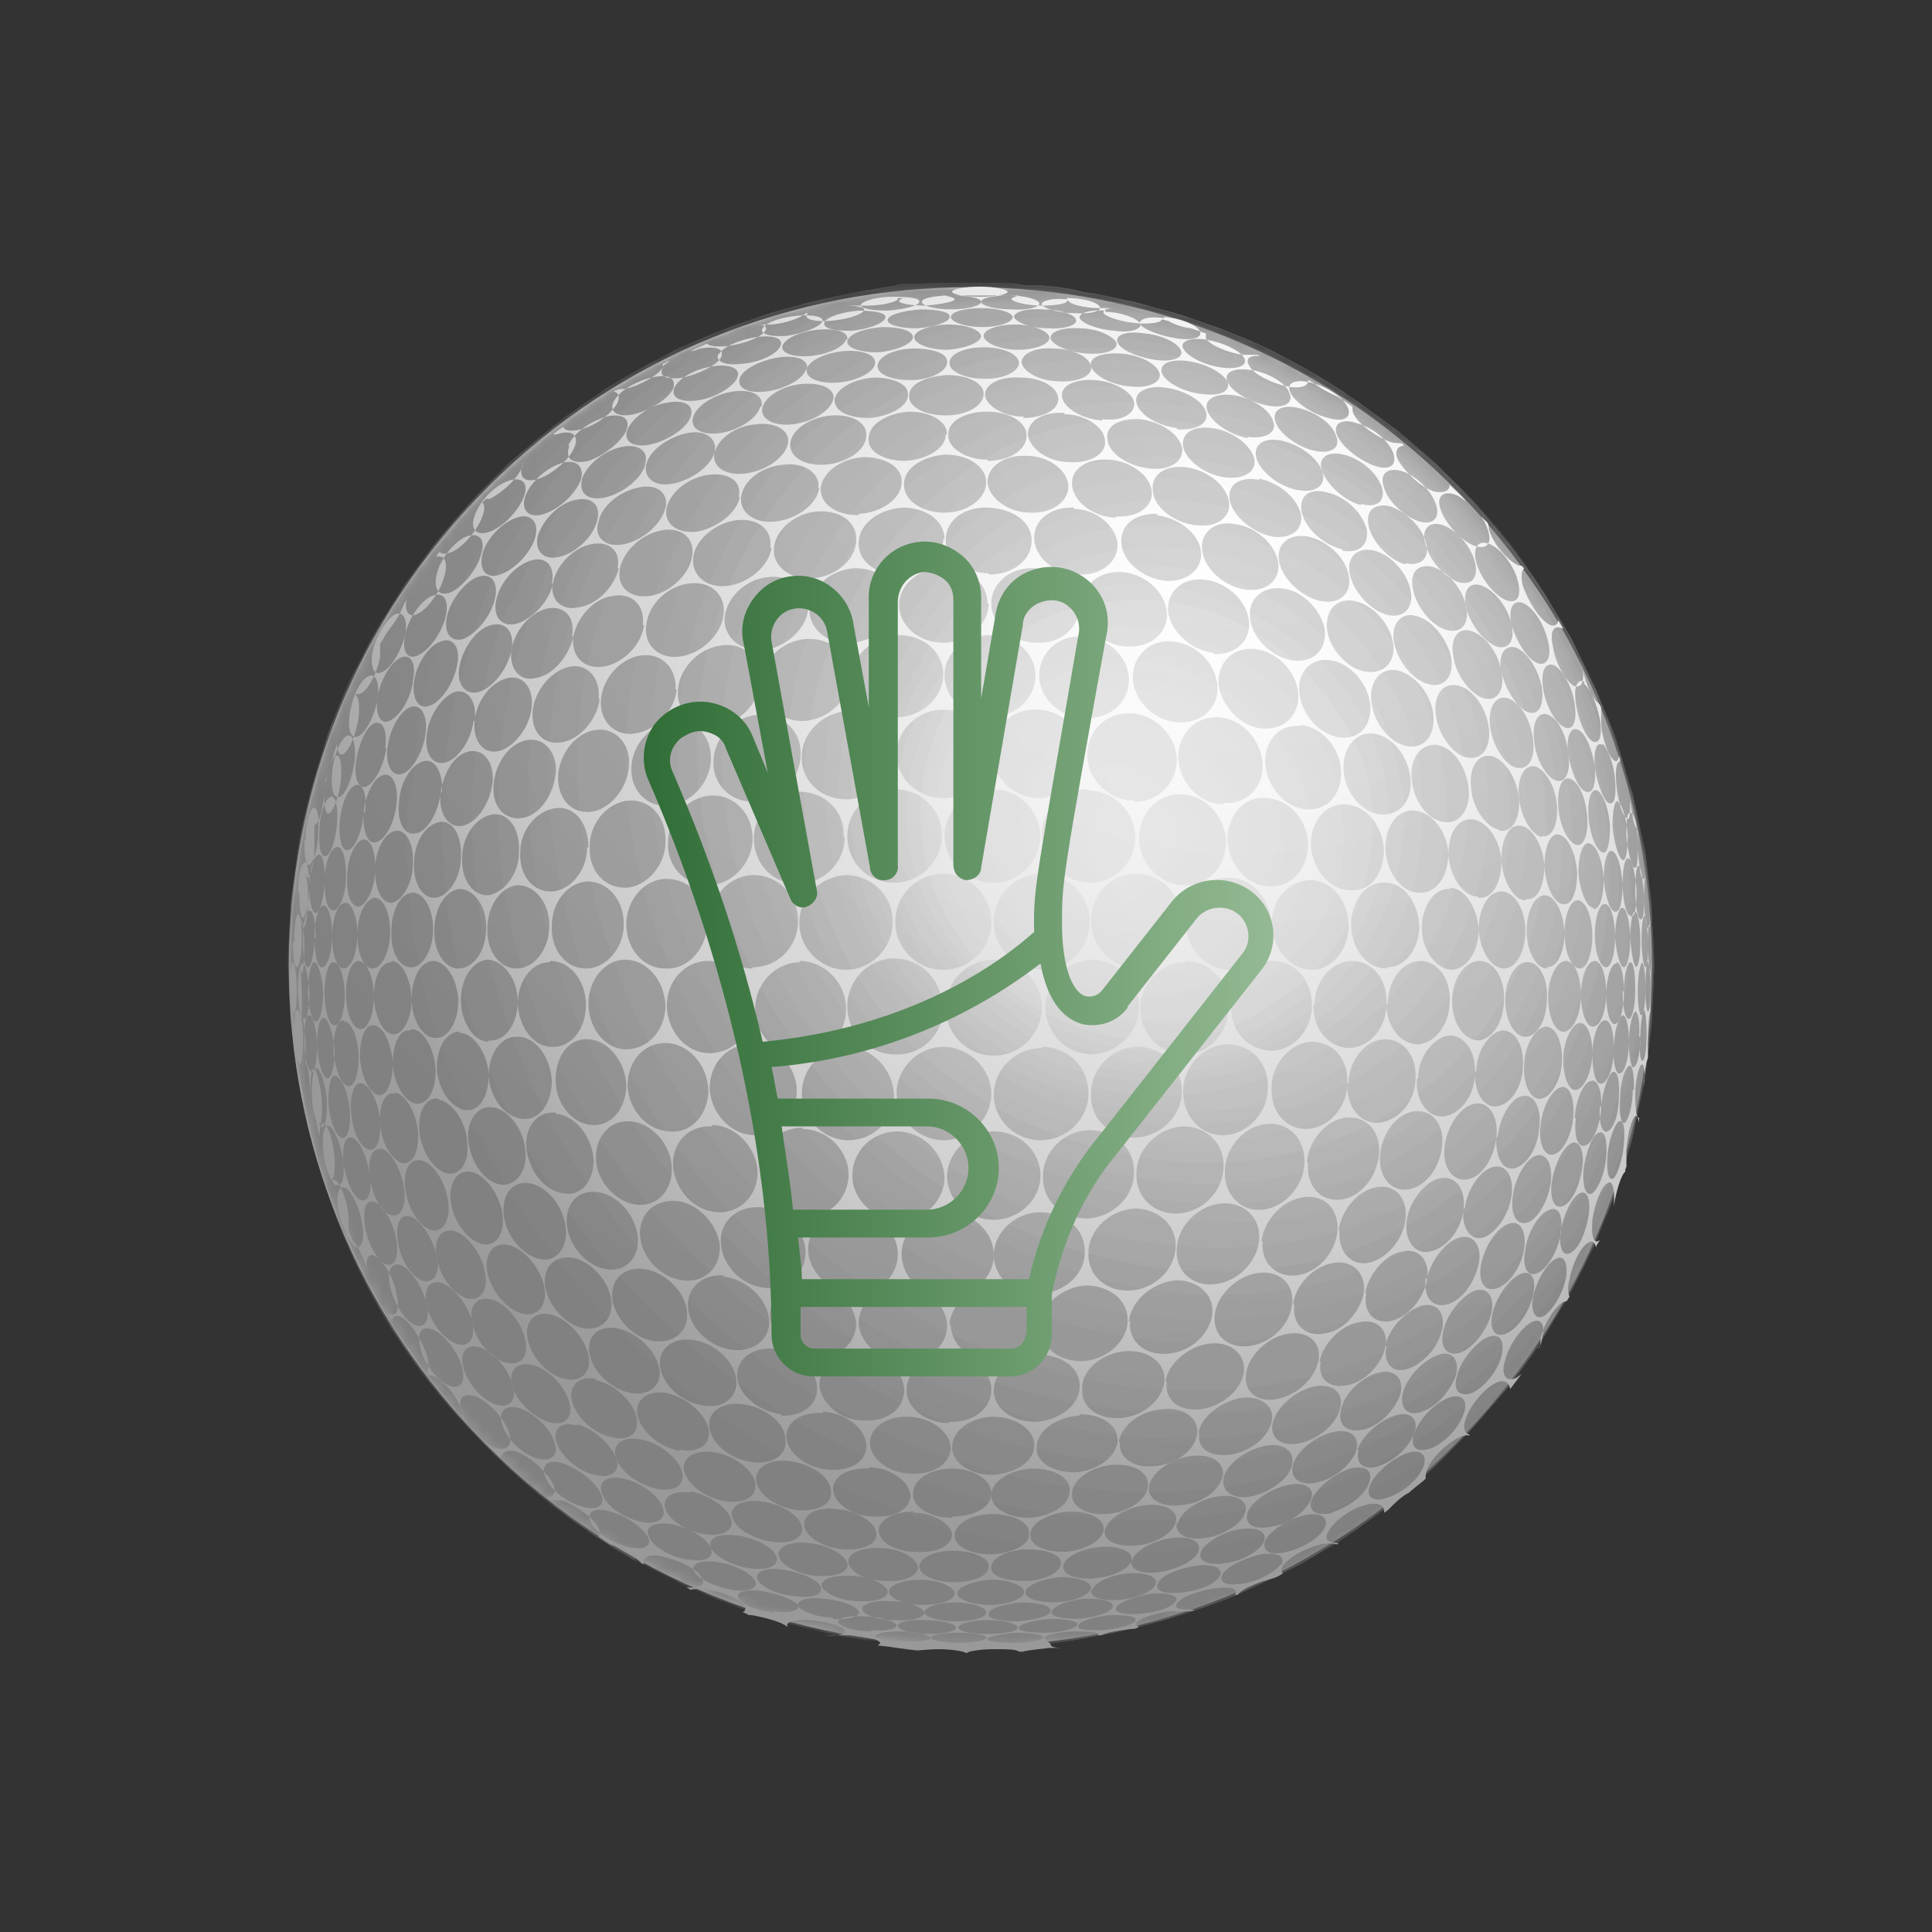 <?xml version="1.0" encoding="UTF-8"?>
<svg xmlns="http://www.w3.org/2000/svg" xmlns:xlink="http://www.w3.org/1999/xlink" version="1.1" viewBox="0 0 153 153">
  <rect x="0" y="0" width="153" height="153" fill="#333333" stroke="none"/>
  <!-- Generator: Adobe Illustrator 29.1.0, SVG Export Plug-In . SVG Version: 2.1.0 Build 142)  -->
  <defs>
    <style>
      .st0 {
        fill: #757575;
      }

      .st1 {
        fill: #797979;
      }

      .st2 {
        mask: url(#mask-1);
      }

      .st3 {
        fill: url(#Gradient_bez_nazwy_4795);
      }

      .st4 {
        fill: #b8b8b8;
      }

      .st5 {
        fill: #d7d7d7;
      }

      .st6 {
        fill: url(#Gradient_bez_nazwy);
      }

      .st7 {
        fill: url(#Gradient_bez_nazwy_4790);
        mix-blend-mode: screen;
      }

      .st7, .st8 {
        isolation: isolate;
      }

      .st9 {
        fill: #a7a7a7;
      }

      .st10 {
        fill: #7d7d7d;
      }

      .st11 {
        fill: #9f9f9f;
      }

      .st12 {
        fill: #c9c9c9;
      }

      .st13 {
        fill: #fff;
      }

      .st14 {
        mask: url(#mask);
      }

      .st15 {
        fill: #cdcdcd;
      }

      .st16 {
        fill: #e9e9e9;
      }

      .st17 {
        fill: #9b9b9b;
      }

      .st18 {
        fill: #e1e1e1;
      }

      .st19 {
        fill: #e2e2e2;
      }

      .st20 {
        fill: #e5e5e5;
      }

      .st21 {
        fill: #e0e0e0;
      }

      .st22 {
        fill: #8e8e8e;
      }

      .st23 {
        fill: #8a8a8a;
      }

      .st24 {
        fill: #e3e3e3;
      }

      .st25 {
        fill: #929292;
      }

      .st26 {
        fill: #b0b0b0;
      }

      .st27 {
        fill: #c4c4c4;
      }

      .st28 {
        fill: #dbdbdb;
      }

      .st29 {
        mix-blend-mode: hard-light;
        opacity: .7;
      }

      .st30 {
        fill: silver;
      }

      .st31 {
        fill: #969696;
      }

      .st32 {
        fill: #868686;
      }

      .st33 {
        fill: #6d6d6d;
      }

      .st34 {
        fill: #ddd;
      }

      .st35 {
        fill: #717171;
      }

      .st36 {
        fill: #dfdfdf;
      }

      .st37 {
        fill: #b4b4b4;
      }

      .st38 {
        fill: #828282;
      }

      .st39 {
        fill: #a3a3a3;
      }

      .st40 {
        fill: #ababab;
      }

      .st41 {
        fill: #dcdcdc;
      }

      .st42 {
        fill: #e4e4e4;
      }

      .st43 {
        fill: #bcbcbc;
      }

      .st44 {
        fill: #e7e7e7;
      }

      .st45 {
        fill: #d1d1d1;
      }

      .st46 {
        fill: #d9d9d9;
      }

      .st47 {
        fill: #e8e8e8;
      }

      .st48 {
        fill: #e6e6e6;
      }
    </style>
    <radialGradient id="Gradient_bez_nazwy" data-name="Gradient bez nazwy" cx="-418.3" cy="572.3" fx="-418.3" fy="572.3" r="1" gradientTransform="translate(37787.8 51477.6) scale(90.1 -89.9)" gradientUnits="userSpaceOnUse">
      <stop offset="0" stop-color="#fafafa"></stop>
      <stop offset=".2" stop-color="#efeff0"></stop>
      <stop offset=".6" stop-color="#d5d5d5"></stop>
      <stop offset="1" stop-color="#adadae"></stop>
    </radialGradient>
    <mask id="mask" x="22.8" y="22.6" width="108.1" height="107.8" maskUnits="userSpaceOnUse">
      <g id="mask0_93_57972">
        <path class="st13" d="M50.2,123.4c7.6,4.3,16.7,6.2,26.5,4.9-9.8,1.3-18.9-.6-26.5-4.9-1.5-.9-3.4-2-4.8-3-1.1-.9-2.7-2-3.8-2.9-.9-.8-2-1.8-2.9-2.7-3.1-3.1-7-7.7-10.2-14-.6-1.2-1.4-2.9-1.9-4.2-.5-1.2-1-2.8-1.4-4-.7-2.2-1.4-5.2-1.8-7.5-.4-2.6-.7-6.1-.7-8.7,0-1.4,0-3.4.2-4.8.1-1.3.4-3,.6-4.3.2-1.4.6-3.2,1-4.6.3-1.2.8-2.8,1.2-4,1.3-3.7,2.6-6.1,3.6-8,.7-1.3,1.7-2.9,2.5-4.1.7-1,1.6-2.3,2.4-3.3.9-1.2,2.2-2.7,3.3-3.8.8-.9,1.9-2,2.8-2.8,1.2-1.1,2.9-2.5,4.3-3.5.1,0,2.6-2,6.2-4,1.6-.9,3.9-2,5.6-2.7,1.1-.5,2.6-1,3.8-1.4,1.2-.4,2.8-.8,4-1.1,1.1-.3,2.6-.6,3.8-.8.5,0,1.2-.2,1.8-.3.8-.1,1.9-.2,2.8-.3,0,0,1.5-.1,3.7-.2.4,0,.8,0,1.2,0,.7,0,1.6,0,2.3,0,.8,0,2.6.2,3.8.3.4,0,1,.1,1.4.2.5,0,1,.2,1.5.2.5,0,1.1.2,1.5.3.6.1,1.4.3,1.9.4.6.1,1.3.3,1.8.5.8.2,1.9.6,2.7.8,1.1.4,2.6,1,3.7,1.4.8.4,2,.9,2.8,1.3,1.2.6,2.7,1.4,3.9,2.1.9.6,2.2,1.3,3.1,2s2.1,1.5,3,2.2c1.1.9,2.5,2.1,3.5,3.1.9.8,2,2,2.8,2.8.9,1,2.1,2.4,3,3.6,1.4,1.9,2.9,4,4.7,7.3,1.2,2.2,2.5,5.3,3.3,7.6.5,1.3,1,3.1,1.3,4.4.3,1.2.6,2.9.9,4.2.3,1.4.5,3.3.6,4.7.1,1.6.2,3.8.2,5.4,0,1.3-.1,3.1-.3,4.4-.1,1.4-.4,3.3-.7,4.7-.3,1.3-.6,2.9-1,4.2-.4,1.4-.9,3.2-1.5,4.5-.5,1.2-1.1,2.7-1.6,3.8-.6,1.3-1.5,3-2.2,4.3-1.3,2.1-3.1,4.8-4.6,6.7-.9,1.2-2.3,2.7-3.3,3.8-3,3.1-5.7,5.1-7.2,6.2-1.1.8-2.5,1.7-3.6,2.4-1.6.9-3.8,2.1-5.5,2.9-1.2.6-2.8,1.2-4.1,1.7-1.2.4-2.7.9-3.9,1.3-2.6.7-3.6.9-5.7,1.3-1,.2-3.1.5-4.5.6-1.6.1-2.2.1-2.5.1-1.8,0-1.8,0-3.5,0-.2,0-2.3,0-5-.4-1.6-.2-2.9-.4-2.9-.4-.5,0-1.2-.2-1.7-.3-.5-.1-1.3-.3-1.8-.4-.7-.2-1.6-.4-2.3-.6-.7-.2-1.6-.5-2.2-.7-1.1-.4-2.6-.9-3.7-1.4-1.7-.8-3.9-1.9-5.5-2.7h0Z"></path>
      </g>
    </mask>
    <mask id="mask-1" x="22.8" y="22.6" width="108.1" height="107.8" maskUnits="userSpaceOnUse">
      <g id="mask1_93_57972">
        <path class="st13" d="M84.1,129.9c-1.4.2-2.9.3-4,.4-1,0-1.4,0-2.4,0-.4,0-1.2,0-2.3,0-2.3,0-4.2-.3-4.9-.4-.9-.1-1.1-.1-2.9-.4-.5,0-1.1-.2-1.5-.3-.9-.2-2.8-.6-3.8-.9-1.4-.4-3.2-1-4.5-1.5-1-.4-2.3-.9-3.2-1.3-1.3-.6-2.9-1.5-4.2-2.1-13.2-7.5-21.9-22.2-21.9-40.4,0-28.6,21.8-54.7,48.6-58.3-26.8,3.6-48.5,29.7-48.6,58.3,0,18.1,8.7,32.9,21.9,40.4-.9-.6-2.2-1.3-3.1-1.9-1.4-1-3.3-2.3-4.6-3.4-1.8-1.5-4.1-3.7-5.7-5.4-1.1-1.1-2.4-2.7-3.3-4-.9-1.1-2-2.7-2.7-3.9-.6-1.1-1.5-2.5-2-3.6-.6-1.3-1.5-2.9-2-4.2-.5-1.2-1.1-2.7-1.4-3.9-.6-1.8-1.5-4.8-2-8.7-.3-2.3-.6-5.5-.6-7.8,0-2.6.4-6.1.7-8.7.2-1.4.6-3.2,1-4.6.9-3.7,2.1-6.6,2.9-8.3,2.9-6.6,6.7-11.4,9.5-14.5,3.9-4.3,8.4-7.9,13.5-10.7.8-.5,1.9-1,2.8-1.5.9-.5,2.2-1.1,3.2-1.4,1.2-.5,2.8-1.1,4-1.4,1.2-.4,2.8-.8,4-1.1,1.1-.3,2.6-.6,3.8-.8,1.9-.3,2.7-.4,4.4-.5.4,0,.9,0,1.3,0,1,0,1.8,0,2.4,0,.4,0,.8,0,1.2,0,.7,0,1.6,0,2.3,0,.7,0,1.2,0,2.4.2.4,0,.9,0,1.3.1,1.1.1,2.7.4,2.9.4,1.3.2,2.2.4,3.4.7.6.2,1.4.4,2,.5.7.2,1.6.5,2.2.7.8.3,1.9.7,2.7,1,.8.3,1.9.8,2.8,1.2,1.3.6,3,1.5,4.2,2.1,1,.5,2.2,1.3,3.1,1.9.9.6,2.1,1.5,3,2.1,1.2.9,2.8,2.2,3.9,3.3.9.8,2,1.9,2.8,2.8,1,1.1,2.3,2.6,3.2,3.7.7,1,1.7,2.3,2.4,3.3.8,1.2,1.8,2.8,2.4,4,1.2,2.2,2.5,5.3,3.4,7.6.5,1.3,1,3.1,1.4,4.5.3,1.2.7,2.9.9,4.2.3,1.4.5,3.3.6,4.7.1,1.4.2,3.3.2,4.8,0,1.3,0,3.1-.2,4.4-.1,1.6-.4,3.7-.7,5.2-.3,1.3-.6,2.9-.9,4.2-.4,1.3-.9,3.1-1.4,4.4-.4,1.2-1.1,2.7-1.6,3.9-.6,1.3-1.4,2.9-2.1,4.1-1.2,2.1-3.1,4.8-4.5,6.8-.8,1.1-2.1,2.5-3,3.5-1,1.1-2.4,2.5-3.5,3.5-1.7,1.4-4,3.3-5.8,4.5-1.2.8-2.9,1.9-4.2,2.6-.8.4-1.9,1-2.8,1.4-1,.5-2.3,1.1-3.4,1.5-1.1.4-3,1.2-5.9,1.9-2.3.6-4.6,1.1-6.8,1.4h0Z"></path>
      </g>
    </mask>
    <radialGradient id="Gradient_bez_nazwy_4790" data-name="Gradient bez nazwy 4790" cx="-417.7" cy="571.7" fx="-417.7" fy="571.7" r="1" gradientTransform="translate(33387.2 45497.3) scale(79.7 -79.5)" gradientUnits="userSpaceOnUse">
      <stop offset="0" stop-color="#fff"></stop>
      <stop offset=".2" stop-color="#f8f8f8"></stop>
      <stop offset=".4" stop-color="#e7e7e7"></stop>
      <stop offset=".7" stop-color="#cacaca"></stop>
      <stop offset=".9" stop-color="#a3a3a3"></stop>
      <stop offset="1" stop-color="#999"></stop>
    </radialGradient>
    <linearGradient id="Gradient_bez_nazwy_4795" data-name="Gradient bez nazwy 4795" x1="51" y1="78" x2="101" y2="78" gradientTransform="translate(0 154) scale(1 -1)" gradientUnits="userSpaceOnUse">
      <stop offset="0" stop-color="#306d36"></stop>
      <stop offset="1" stop-color="#94ba93"></stop>
    </linearGradient>
  </defs>
  <g class="st8">
    <g id="Warstwa_1">
      <g>
        <path class="st6" d="M115,114.6c21.1-21,21.1-55.1,0-76.1-21.1-21-55.3-21-76.3,0-21.1,21-21.1,55.1,0,76.1,21.1,21,55.3,21,76.3,0Z"></path>
        <g class="st29">
          <g class="st14">
            <g>
              <path class="st23" d="M50.2,123.4c2.9,1.5,4.5,2.4,6.9,3.3,2.9,1.1,4.9,1.8,8.6,2.6,4.7,1,10.7,1.4,15.5,1,11.5-1,21.4-5.1,30.2-12.4,3.6-3,7.7-7.5,10-10.9,2.3-3.6,2.9-4.5,4.4-7.7,1.1-2.4,2.3-5.8,3.1-8.3,1.7-6.2,2-12.3,1.9-14.2,0-2.6-.3-6.1-.7-8.7-.4-2.6-1.3-6.1-2.1-8.6-2.4-7.1-5.7-11.8-5.8-12-2.2-3.1-3.9-5.4-5.3-6.9-3.3-3.6-6.3-5.9-6.3-5.9-3.2-2.4-4-3-7.2-4.9-2.7-1.6-6-3-6.9-3.3-2.3-.9-8.5-3.2-16.9-3.6-16.7-.8-27.9,6-31.6,8.3-3.4,2.1-6.6,4.9-7.7,5.8-1.8,1.6-3.9,3.9-5.4,5.7-.4.5-4.2,4.9-7.3,11.8-3.9,8.7-4.5,16.4-4.5,17.3-.2,2.8-.3,6.4,0,9.2.3,3.2.8,7.1,2.3,11.8.8,2.5,2,5.8,3.3,8.1.6,1.1,1.3,2.6,2,3.6,1.4,2.2,3.4,5,5,7,.3.3,2.8,3.4,6.9,6.8,2.9,2.4,5.3,3.9,7.7,5.3,7.6,4.3,16.7,6.2,26.5,4.9-9.8,1.3-18.9-.6-26.5-4.9"></path>
              <path class="st23" d="M76.8,128.3c-49.1,1.2-65.5-52-41.9-74.5,25-23.7,72.7,3.5,71,40.4-1.2,24.7-18.7,30.5-29.1,34-9.8,1.3-18.9-.6-26.5-4.9.8.4,1.9,1,2.8,1.5,1.2.6,2.9,1.3,4.2,1.8l2.3.8c.8.3,1.9.6,2.7.8l1.8.5c.6.1,1.4.3,1.9.4l1.5.3c.5,0,1.1.2,1.5.2l1.3.2c.4,0,.9.1,1.3.1h1.2c.4.1.9.2,1.2.2h1.2c.4,0,.8,0,1.2,0h1.2c.4,0,.8,0,1.2,0h1.2c.4,0,.9-.1,1.3-.1h1.4c.4-.2,1-.2,1.4-.3l1.8-.3c4-.8,6.5-1.4,10.9-3l2.8-1.2c3.6-1.8,3.8-1.9,6.1-3.3l3-2c1.3-1,3.1-2.4,4.3-3.5l2.8-2.7c1-1.1,2.4-2.6,3.3-3.8l2.4-3.3c.8-1.2,1.8-2.8,2.5-4l1.9-3.7c.5-1.3,1.3-3,1.8-4.3l1.3-4c.3-1.4.8-3.2,1-4.6l.6-4.3c0-1.6.3-3.7.3-5.4l-.2-4.4c-.2-1.4-.3-3.3-.6-4.7l-.9-4.2c-.4-1.3-.9-3.1-1.3-4.4l-1.5-3.9c-.6-1.2-1.4-2.9-2-4.2l-2.1-3.5c-.8-1.2-1.9-2.7-2.7-3.8l-2.6-3.1c-1-1.1-2.4-2.5-3.4-3.5l-2.8-2.4c-3.8-2.8-4.2-3.1-7.2-4.9l-2.8-1.5c-1.2-.6-2.9-1.3-4.2-1.8l-2.3-.8c-.8-.3-1.9-.6-2.7-.8l-1.8-.5c-.6-.1-1.4-.3-1.9-.4l-1.5-.3c-.5,0-1.1-.2-1.5-.3l-1.3-.2c-.4,0-.9-.1-1.3-.1h-1.2c-.4-.1-.9-.2-1.2-.2h-1.2c-.4,0-.8,0-1.2,0h-1.2c-.4,0-.8,0-1.2,0h-1.2c-.4,0-.9.1-1.3.1h-1.4c-.4.2-1,.2-1.4.3l-1.8.3c-5.1,1-7.6,1.8-11.5,3.3l-2.8,1.2c-3.6,1.9-3.8,2-5.9,3.3l-3,2.1c-1.3,1-3,2.4-4.3,3.5l-2.8,2.8c-1,1.1-2.3,2.6-3.3,3.8l-2.4,3.3c-.7,1.2-1.8,2.8-2.5,4.1l-1.9,3.7c-.5,1.3-1.3,3-1.7,4.3l-1.2,4c-.3,1.4-.8,3.2-1,4.6l-.6,4.3c0,1.4-.2,3.4-.2,4.8l.2,4.4c.3,2.3.7,5.4,1.2,7.7l1.1,4.1c.5,1.3,1,3.1,1.6,4.3l1.7,3.8c.7,1.2,1.5,2.9,2.3,4l2.3,3.4c.9,1.1,2,2.6,3,3.7l2.7,2.9c1.1,1,2.6,2.4,3.7,3.4l2.9,2.2c1.4.9,3.3,2.2,4.8,3,7.6,4.3,16.7,6.2,26.5,4.9"></path>
              <path class="st32" d="M58.7,127c-42-15.4-45.5-66.2-14.6-80.8,32.4-15.3,74.1,24.1,61.9,58.5-9.4,26.7-35,26.2-47.3,22.2-3-.9-5.8-2.1-8.4-3.6.8.4,1.9,1,2.8,1.5,1.2.6,2.9,1.3,4.2,1.8l2.3.8c.8.3,1.9.6,2.7.8l1.8.5c.6.1,1.4.3,1.9.4l1.5.3c.5,0,1.1.2,1.5.2l1.3.2c.4,0,.9.1,1.3.1h1.2c.4.1.9.2,1.2.2h1.2c.4,0,.8,0,1.2,0h1.2c.4,0,.8,0,1.2,0h1.2c.4,0,.9-.1,1.3-.1h1.4c.4-.2,1-.2,1.4-.3l1.8-.3c4-.8,6.5-1.4,10.9-3l2.8-1.2c3.6-1.8,3.8-1.9,6.1-3.3l3-2c1.3-1,3.1-2.4,4.3-3.5l2.8-2.7c1-1.1,2.4-2.6,3.3-3.8l2.4-3.3c.8-1.2,1.8-2.8,2.5-4l1.9-3.7c.5-1.3,1.3-3,1.8-4.3l1.3-4c.3-1.4.8-3.2,1-4.6l.6-4.3c0-1.6.3-3.7.3-5.4l-.2-4.4c-.2-1.4-.3-3.3-.6-4.7l-.9-4.2c-.4-1.3-.9-3.1-1.3-4.4l-1.5-3.9c-.6-1.2-1.4-2.9-2-4.2l-2.1-3.5c-.8-1.2-1.9-2.7-2.7-3.8l-2.6-3.1c-1-1.1-2.4-2.5-3.4-3.5l-2.8-2.4c-3.8-2.8-4.2-3.1-7.2-4.9l-2.8-1.5c-1.2-.6-2.9-1.3-4.2-1.8l-2.3-.8c-.8-.3-1.9-.6-2.7-.8l-1.8-.5c-.6-.1-1.4-.3-1.9-.4l-1.5-.3c-.5,0-1.1-.2-1.5-.3l-1.3-.2c-.4,0-.9-.1-1.3-.1h-1.2c-.4-.1-.9-.2-1.2-.2h-1.2c-.4,0-.8,0-1.2,0h-1.2c-.4,0-.8,0-1.2,0h-1.2c-.4,0-.9.1-1.3.1h-1.4c-.4.2-1,.2-1.4.3l-1.8.3c-5.1,1-7.6,1.8-11.5,3.3l-2.8,1.2c-3.6,1.9-3.8,2-5.9,3.3l-3,2.1c-1.3,1-3,2.4-4.3,3.5l-2.8,2.8c-1,1.1-2.3,2.6-3.3,3.8l-2.4,3.3c-.7,1.2-1.8,2.8-2.5,4.1l-1.9,3.7c-.5,1.3-1.3,3-1.7,4.3l-1.2,4c-.3,1.4-.8,3.2-1,4.6l-.6,4.3c0,1.4-.2,3.4-.2,4.8l.2,4.4c.3,2.3.7,5.4,1.2,7.7l1.1,4.1c.5,1.3,1,3.1,1.6,4.3l1.7,3.8c.7,1.2,1.5,2.9,2.3,4l2.3,3.4c.9,1.1,2,2.6,3,3.7l2.7,2.9c1.1,1,2.6,2.4,3.7,3.4l2.9,2.2c1.4.9,3.3,2.2,4.8,3,2.6,1.5,5.5,2.7,8.4,3.6"></path>
              <path class="st38" d="M25.1,91.9c-10.5-37.4,24-63.4,58.6-44.1,35.2,19.6,35.1,70.7-.1,80.4-7.2,2-18.7,2.9-32.4-4.3-.3-.2-.6-.3-.9-.5,3.5,1.8,3.9,2.1,6.9,3.3l2.3.8c.8.3,1.9.6,2.7.8l1.8.5c.6.1,1.4.3,1.9.4l1.5.3c.5,0,1.1.2,1.5.2l1.3.2c.4,0,.9.1,1.3.1h1.2c.4.1.9.2,1.2.2h1.2c.4,0,.8,0,1.2,0h1.2c.4,0,.8,0,1.2,0h1.2c.4,0,.9-.1,1.3-.1h1.4c.4-.2,1-.2,1.4-.3l1.8-.3c4-.8,6.5-1.4,10.9-3l2.8-1.2c3.6-1.8,3.8-1.9,6.1-3.3l3-2c1.3-1,3.1-2.4,4.3-3.5l2.8-2.7c1-1.1,2.4-2.6,3.3-3.8l2.4-3.3c.8-1.2,1.8-2.8,2.5-4l1.9-3.7c.5-1.3,1.3-3,1.8-4.3l1.3-4c.3-1.4.8-3.2,1-4.6l.6-4.3c0-1.6.3-3.7.3-5.4l-.2-4.4c-.2-1.4-.3-3.3-.6-4.7l-.9-4.2c-.4-1.3-.9-3.1-1.3-4.4l-1.5-3.9c-.6-1.2-1.4-2.9-2-4.2l-2.1-3.5c-.8-1.2-1.9-2.7-2.7-3.8l-2.6-3.1c-1-1.1-2.4-2.5-3.4-3.5l-2.8-2.4c-3.8-2.8-4.2-3.1-7.2-4.9l-2.8-1.5c-1.2-.6-2.9-1.3-4.2-1.8l-2.3-.8c-.8-.3-1.9-.6-2.7-.8l-1.8-.5c-.6-.1-1.4-.3-1.9-.4l-1.5-.3c-.5,0-1.1-.2-1.5-.3l-1.3-.2c-.4,0-.9-.1-1.3-.1h-1.2c-.4-.1-.9-.2-1.2-.2h-1.2c-.4,0-.8,0-1.2,0h-1.2c-.4,0-.8,0-1.2,0h-1.2c-.4,0-.9.1-1.3.1h-1.4c-.4.2-1,.2-1.4.3l-1.8.3c-5.1,1-7.6,1.8-11.5,3.3l-2.8,1.2c-3.6,1.9-3.8,2-5.9,3.3l-3,2.1c-1.3,1-3,2.4-4.3,3.5l-2.8,2.8c-1,1.1-2.3,2.6-3.3,3.8l-2.4,3.3c-.7,1.2-1.8,2.8-2.5,4.1l-1.9,3.7c-.5,1.3-1.3,3-1.7,4.3l-1.2,4c-.3,1.4-.8,3.2-1,4.6l-.6,4.3c0,1.4-.2,3.4-.2,4.8l.2,4.4c.3,2.3.7,5.4,1.2,7.7l1.1,4.1,1.2,3.4-1.3-3.9c0,0,0-.1,0-.2"></path>
              <path class="st38" d="M51.2,123.9c-1-.5-2.2-1.3-3.2-1.9.7.4,1.6.9,2.3,1.3.3.2.6.3.9.5"></path>
              <path class="st10" d="M23.5,84.9c-5.1-43,38.9-58.3,68.8-34,32,26,23.1,75.4-14.2,78.9-9.5.9-17-1.7-19.4-2.6l2.3.8,1.3.4,1.8.5c.6.1,1.4.3,1.9.4l1.5.3c.5,0,1.1.2,1.5.2l1.3.2c.4,0,.9.1,1.3.1h1.2c.4.1.9.2,1.2.2h1.2c.4,0,.8,0,1.2,0h1.2c.4,0,.8,0,1.2,0h1.2c.4,0,.9-.1,1.3-.1h1.4c.4-.2,1-.2,1.4-.3l1.8-.3c4-.8,6.5-1.4,10.9-3l2.8-1.2c3.6-1.8,3.8-1.9,6.1-3.3l3-2c1.3-1,3.1-2.4,4.3-3.5l2.8-2.7c1-1.1,2.4-2.6,3.3-3.8l2.4-3.3c.8-1.2,1.8-2.8,2.5-4l1.9-3.7c.5-1.3,1.3-3,1.8-4.3l1.3-4c.3-1.4.8-3.2,1-4.6l.6-4.3c0-1.6.3-3.7.3-5.4l-.2-4.4c-.2-1.4-.3-3.3-.6-4.7l-.9-4.2c-.4-1.3-.9-3.1-1.3-4.4l-1.5-3.9c-.6-1.2-1.4-2.9-2-4.2l-2.1-3.5c-.8-1.2-1.9-2.7-2.7-3.8l-2.6-3.1c-1-1.1-2.4-2.5-3.4-3.5l-2.8-2.4c-3.8-2.8-4.2-3.1-7.2-4.9l-2.8-1.5c-1.2-.6-2.9-1.3-4.2-1.8l-2.3-.8c-.8-.3-1.9-.6-2.7-.8l-1.8-.5c-.6-.1-1.4-.3-1.9-.4l-1.5-.3c-.5,0-1.1-.2-1.5-.3l-1.3-.2c-.4,0-.9-.1-1.3-.1h-1.2c-.4-.1-.9-.2-1.2-.2h-1.2c-.4,0-.8,0-1.2,0h-1.2c-.4,0-.8,0-1.2,0h-1.2c-.4,0-.9.1-1.3.1h-1.4c-.4.2-1,.2-1.4.3l-1.8.3c-5.1,1-7.6,1.8-11.5,3.3l-2.8,1.2c-3.6,1.9-3.8,2-5.9,3.3l-3,2.1c-1.3,1-3,2.4-4.3,3.5l-2.8,2.8c-1,1.1-2.3,2.6-3.3,3.8l-2.4,3.3c-.7,1.2-1.8,2.8-2.5,4.1l-1.9,3.7c-.5,1.3-1.3,3-1.7,4.3l-1.2,4c-.3,1.4-.8,3.2-1,4.6l-.6,4.3c0,1.4-.2,3.4-.2,4.8l.2,4.4c.2,1.5.4,3.5.6,4.9v-.8"></path>
              <path class="st1" d="M22.8,76.4c2.2-45.8,52-48.5,76.2-22.3,29,31.3,13.6,77.6-25.3,76.2-.8,0-3.2-.1-6.7-.7l1.5.3h.4c0,0,1.3.2,1.3.2.4,0,.9.1,1.3.1h1.2c.4.1.9.2,1.2.2h1.2c.4,0,.8,0,1.2,0h1.2c.4,0,.8,0,1.2,0h1.2c.4,0,.9-.1,1.3-.1h1.4c.4-.2,1-.2,1.4-.3l1.8-.3c4-.8,6.5-1.4,10.9-3l2.8-1.2c3.6-1.8,3.8-1.9,6.1-3.3l3-2c1.3-1,3.1-2.4,4.3-3.5l2.8-2.7c1-1.1,2.4-2.6,3.3-3.8l2.4-3.3c.8-1.2,1.8-2.8,2.5-4l1.9-3.7c.5-1.3,1.3-3,1.8-4.3l1.3-4c.3-1.4.8-3.2,1-4.6l.6-4.3c0-1.6.3-3.7.3-5.4l-.2-4.4c-.2-1.4-.3-3.3-.6-4.7l-.9-4.2c-.4-1.3-.9-3.1-1.3-4.4l-1.5-3.9c-.6-1.2-1.4-2.9-2-4.2l-2.1-3.5c-.8-1.2-1.9-2.7-2.7-3.8l-2.6-3.1c-1-1.1-2.4-2.5-3.4-3.5l-2.8-2.4c-3.8-2.8-4.2-3.1-7.2-4.9l-2.8-1.5c-1.2-.6-2.9-1.3-4.2-1.8l-2.3-.8c-.8-.3-1.9-.6-2.7-.8l-1.8-.5c-.6-.1-1.4-.3-1.9-.4l-1.5-.3c-.5,0-1.1-.2-1.5-.3l-1.3-.2c-.4,0-.9-.1-1.3-.1h-1.2c-.4-.1-.9-.2-1.2-.2h-1.2c-.4,0-.8,0-1.2,0h-1.2c-.4,0-.8,0-1.2,0h-1.2c-.4,0-.9.1-1.3.1h-1.4c-.4.2-1,.2-1.4.3l-1.8.3c-5.1,1-7.6,1.8-11.5,3.3l-2.8,1.2c-3.6,1.9-3.8,2-5.9,3.3l-3,2.1c-1.3,1-3,2.4-4.3,3.5l-2.8,2.8c-1,1.1-2.3,2.6-3.3,3.8l-2.4,3.3c-.7,1.2-1.8,2.8-2.5,4.1l-1.9,3.7c-.5,1.3-1.3,3-1.7,4.3l-1.2,4c-.3,1.4-.8,3.2-1,4.6l-.6,4.3c0,1.4-.2,3.4-.2,4.8h0"></path>
              <path class="st0" d="M24,65.3c13-46.1,68.4-34.1,85.9-.6,16.9,32.5-.8,66.2-34.5,65.6.6,0,1.5,0,2.2,0,.4,0,.8,0,1.2,0h1.2c.4,0,.9-.1,1.3-.1h1.4c.4-.2,1-.2,1.4-.3l1.8-.3c4-.8,6.5-1.4,10.9-3l2.8-1.2c3.6-1.8,3.8-1.9,6.1-3.3l3-2c1.3-1,3.1-2.4,4.3-3.5l2.8-2.7c1-1.1,2.4-2.6,3.3-3.8l2.4-3.3c.8-1.2,1.8-2.8,2.5-4l1.9-3.7c.5-1.3,1.3-3,1.8-4.3l1.3-4c.3-1.4.8-3.2,1-4.6l.6-4.3c0-1.6.3-3.7.3-5.4l-.2-4.4c-.2-1.4-.3-3.3-.6-4.7l-.9-4.2c-.4-1.3-.9-3.1-1.3-4.4l-1.5-3.9c-.6-1.2-1.4-2.9-2-4.2l-2.1-3.5c-.8-1.2-1.9-2.7-2.7-3.8l-2.6-3.1c-1-1.1-2.4-2.5-3.4-3.5l-2.8-2.4c-3.8-2.8-4.2-3.1-7.2-4.9l-2.8-1.5c-1.2-.6-2.9-1.3-4.2-1.8l-2.3-.8c-.8-.3-1.9-.6-2.7-.8l-1.8-.5c-.6-.1-1.4-.3-1.9-.4l-1.5-.3c-.5,0-1.1-.2-1.5-.3l-1.3-.2c-.4,0-.9-.1-1.3-.1h-1.2c-.4-.1-.9-.2-1.2-.2h-1.2c-.4,0-.8,0-1.2,0h-1.2c-.4,0-.8,0-1.2,0h-1.2c-.4,0-.9.1-1.3.1h-1.4c-.4.2-1,.2-1.4.3l-1.8.3c-5.1,1-7.6,1.8-11.5,3.3l-2.8,1.2c-3.6,1.9-3.8,2-5.9,3.3l-3,2.1c-1.3,1-3,2.4-4.3,3.5l-2.8,2.8c-1,1.1-2.3,2.6-3.3,3.8l-2.4,3.3c-.7,1.2-1.8,2.8-2.5,4.1l-1.9,3.7c-.5,1.3-1.3,3-1.7,4.3l-1.2,4c-.3,1.4-.8,3.2-1,4.6,0,.4-.2,1-.2,1.4.2-1,.4-2.4.6-3.4"></path>
              <path class="st35" d="M25.5,59.8c15.9-41.8,69.8-32.2,88.1,5.8,13.8,28.8-.3,60-29.2,64.3l1.8-.3c2.7-.5,5.7-1.1,10.6-3l2.8-1.2c3.6-1.8,3.8-1.9,6.1-3.3l3-2c1.3-1,3.1-2.4,4.3-3.5l2.8-2.7c1-1.1,2.4-2.6,3.3-3.8l2.4-3.3c.8-1.2,1.8-2.8,2.5-4l1.9-3.7c.5-1.3,1.3-3,1.8-4.3l1.3-4c.3-1.4.8-3.2,1-4.6l.6-4.3c0-1.6.3-3.7.3-5.4l-.2-4.4c-.2-1.4-.4-3.3-.6-4.7l-.9-4.2c-.4-1.3-.9-3.1-1.3-4.4l-1.5-3.9c-.6-1.2-1.4-2.9-2-4.2l-2.1-3.5c-.8-1.2-1.9-2.7-2.7-3.8l-2.6-3.1c-1-1.1-2.4-2.5-3.4-3.5l-2.8-2.4c-3.8-2.8-4.2-3.1-7.2-4.9l-2.8-1.5c-1.2-.6-2.9-1.3-4.2-1.8l-2.3-.8c-.8-.3-1.9-.6-2.7-.8l-1.8-.5c-.6-.1-1.4-.3-1.9-.4l-1.5-.3c-.5,0-1.1-.2-1.5-.3l-1.3-.2c-.4,0-.9-.1-1.3-.1h-1.2c-.4-.1-.9-.2-1.2-.2h-1.2c-.4,0-.8,0-1.2,0h-1.2c-.4,0-.8,0-1.2,0h-1.2c-.4,0-.9.1-1.3.1h-1.4c-.4.2-1,.2-1.4.3l-1.8.3c-5.1,1-7.6,1.8-11.5,3.3l-2.8,1.2c-3.6,1.9-3.8,2-5.9,3.3l-3,2.1c-1.3,1-3,2.4-4.3,3.5l-2.8,2.8c-1,1.1-2.3,2.6-3.3,3.8l-2.4,3.3c-.7,1.2-1.8,2.8-2.5,4.1l-1.9,3.7c-.5,1.3-1.3,3-1.7,4.3-.2.5-.4,1.2-.6,1.7,0-.2.1-.4.2-.6"></path>
              <path class="st33" d="M31.5,47.3c25.6-36.4,81.8-11.4,89.1,29.4,7,39.1-24.1,50.1-27.7,51.2l2-.7,1.9-.7,2.8-1.2c3.6-1.8,3.8-1.9,6.1-3.3l3-2c1.3-1,3.1-2.4,4.3-3.5l2.8-2.7c1-1.1,2.4-2.6,3.3-3.8l2.4-3.3c.8-1.2,1.8-2.8,2.5-4l1.9-3.7c.5-1.3,1.3-3,1.8-4.3l1.3-4c.3-1.4.8-3.2,1-4.6l.6-4.3c0-1.6.3-3.7.3-5.4l-.2-4.4c-.2-1.4-.3-3.3-.6-4.7l-.9-4.2c-.4-1.3-.9-3.1-1.3-4.4l-1.5-3.9c-.6-1.2-1.4-2.9-2-4.2l-2.1-3.5c-.8-1.2-1.9-2.7-2.7-3.8l-2.6-3.1c-1-1.1-2.4-2.5-3.4-3.5l-2.8-2.4c-3.8-2.8-4.2-3.1-7.2-4.9l-2.8-1.5c-1.2-.6-2.9-1.3-4.2-1.8l-2.3-.8c-.8-.3-1.9-.6-2.7-.8l-1.8-.5c-.6-.1-1.4-.3-1.9-.4l-1.5-.3c-.5,0-1.1-.2-1.5-.3l-1.3-.2c-.4,0-.9-.1-1.3-.1h-1.2c-.4-.1-.9-.2-1.2-.2h-1.2c-.4,0-.8,0-1.2,0h-1.2c-.4,0-.8,0-1.2,0h-1.2c-.4,0-.9.1-1.3.1h-1.4c-.4.2-1,.2-1.4.3l-1.8.3c-5.1,1-7.6,1.8-11.5,3.3l-2.8,1.2c-3.6,1.9-3.8,2-5.9,3.3l-3,2.1c-1.3,1-3,2.4-4.3,3.5l-2.8,2.8c-1,1.1-2.3,2.6-3.3,3.8l-2.4,3.3c-.7,1.2-1.8,2.8-2.5,4.1l1.5-2.5c.2-.3.4-.6.6-.9"></path>
              <path class="st22" d="M61.9,127.1c33.8,6.6,54.3-29.5,33.8-59.5-21.2-30.9-65.6-25.9-70.9,8-3.5,22.4,14.2,46.9,37.1,51.4Z"></path>
              <path class="st25" d="M57,125.2c35.2,10.9,55.5-24.2,39.6-52.5-19.4-34.5-62.6-30.1-70.2-.9-6.3,24.3,10.7,47.3,30.6,53.4"></path>
              <path class="st31" d="M50.2,121.8c30.4,15.7,56.5-10.9,48.4-38.8-10.8-37.1-55.2-42.6-69.1-16.5-9.9,18.6-.2,44.4,20.7,55.3Z"></path>
              <path class="st17" d="M48.1,120.1c28.4,16,57-5.9,48.5-37.3-7.6-28.4-48.7-43.3-65.4-16.8-11.8,18.8-.9,44.1,16.8,54"></path>
              <path class="st11" d="M44.9,117.3c26,17.6,55,.7,51-29.7-4.1-30.9-45.1-45.5-62.6-22.2-12.6,16.7-4.2,41.1,11.6,51.9"></path>
              <path class="st39" d="M44.5,116.2c26.7,19.1,54.3-1.7,49.7-28.8-5.4-32.2-47.3-40.9-61-19.5-10.9,17-2.6,38.3,11.3,48.3Z"></path>
              <path class="st9" d="M45,115.6c27.6,19.4,52.1-4.7,47.6-28.3-6.1-31.9-45.6-38.7-59.3-16.7-8.7,14-3.6,33.8,11.7,45.1"></path>
              <path class="st40" d="M41.8,111.9c24,21.7,50.1,3,49.6-19.9-.7-31.5-38-40.3-53.4-24.7-12.8,13-8.4,33.6,3.8,44.6"></path>
              <path class="st26" d="M42.5,111.3c22.7,20.5,50.4,1.6,47.3-24.2-3.1-25.1-38.9-35.5-53.2-15.5-9.7,13.6-4.2,30.6,6,39.7"></path>
              <path class="st37" d="M43.4,110.7c23.1,20.2,48.2-1.7,45.2-23.7-3.3-23.6-36.2-33.2-50.4-14.7-10.7,14-3.4,30.9,5.2,38.4"></path>
              <path class="st4" d="M41,106.5c18.7,21.8,45.3,6,46.6-14.8,1.5-24-29.5-35.6-44.5-21.8-14.8,13.5-7.8,29.9-2,36.6"></path>
              <path class="st43" d="M42.3,105.8c17.5,19.8,42.8,4.9,44.2-14.2,1.5-20.4-24.6-36.4-42.7-20.2-12.3,11-8.3,26.8-1.5,34.4Z"></path>
              <path class="st30" d="M43.8,105.2c16.2,18,40,3.9,41.5-13.6,1.6-18.3-22.3-35.8-41.4-18-6.4,5.9-10.1,20.6,0,31.7Z"></path>
              <path class="st27" d="M45.5,104.5c14.6,14.9,36.8,4.6,38.6-13,2.1-20.1-21.7-31.9-37.4-18.7-10.6,8.9-9.2,23.6-1.3,31.7"></path>
              <path class="st12" d="M44.3,100c7.7,11.5,20.2,9.6,20.4,9.6,4.2-.9,17-3.7,18.7-18.1,2.1-17.3-18.2-29.3-33.4-19.8-9.1,5.7-11.8,19.2-5.7,28.4"></path>
              <path class="st15" d="M46.1,99.4c10.4,15,33.9,9.9,36.5-8,1.2-8.1-3-15.6-11.4-20.3-2.3-1.3-10.6-5-21.1,1.9-6.3,4.1-11.3,15.9-4,26.5"></path>
              <path class="st45" d="M47.6,99c10.5,13.2,31.5,8.5,34.2-7.7.6-3.6.7-12.7-10.6-19.4-3.4-2-10.5-4.5-19.9,1.5-8.2,5.2-10,17.7-3.7,25.6"></path>
              <path class="st5" d="M49.2,98.7c10.8,12.8,29.3,6.4,31.8-7.3,2.6-14.3-14.8-25.9-27.4-18.2-13.1,8-7.8,21.5-4.4,25.5Z"></path>
              <path class="st46" d="M49.3,96.4c2.9,4.4,8.5,9.4,18.5,7.8,4.9-.8,11-6.1,12.4-12.8,1.3-6.3-1.5-12-8.2-17.2-3.7-2.8-12.2-3.5-16-1.3-7.4,4.4-7.8,5.6-9.5,11.6-.3.9-1.3,5.6,2.8,11.9Z"></path>
              <path class="st28" d="M51.8,98.1c4.6,4.7,13.3,6.2,15.9,5.1,6.5-2.7,6.6-2.7,9.9-7.3,1.4-2,2.6-5.8,2.1-9.4-.7-5.2-4.3-8.9-5.3-9.9-1.9-1.7-5.3-3.2-10.2-4.5-4.7-1.2-12.8,4.4-14.2,6.6-6.6,10.4,1.6,19,1.9,19.4"></path>
              <path class="st41" d="M49.9,93.7c1.9,3.6,6.7,9.6,17.6,8.7,3.1-.3,9.9-5.3,11.1-11.1,1.8-8.7-5-14.4-5.3-14.6-3.6-2.9-9-3.8-9.2-3.9-2.1-.4-5,.3-7,1.1-2,.8-4.4,2.9-5.9,4.5-.5.6-2.8,5.5-2.8,5.5,0,0-.9,5.2,1.4,9.6"></path>
              <path class="st34" d="M50.8,93.5c1.2,2.1,5.9,8.8,16.5,8l5.1-2.2c2.6-2.6,4.4-4.3,5.3-8,1.6-6.2-1.8-11.6-5.5-14.6-2.5-2-8.1-3.2-8.2-3.2-2.1-.3-5,.4-7,1.2-.9.4-5.6,2.7-7.7,9.1-.3.9-.8,5.9,1.4,9.6Z"></path>
              <path class="st36" d="M51.7,93.3s3.3,3.8,3.7,4.1c1.7,1.2,4.4,2.2,6.3,3,1.5.7,3.8.2,5.5,0,1.6-.1,4-1.1,5.2-2.2,3.2-3,4.3-5.7,4.7-7.1.7-2.5,1.5-8.8-5.7-14.5-1.8-1.4-4.9-2.4-7.2-2.5-2.1-.2-5,.5-6.9,1.4-4.4,2-10.2,9.9-5.5,17.8"></path>
              <path class="st21" d="M52.6,93.2c1.7,2.8,5.8,7.4,14.4,6.7,1.7-.1,4-1.2,5.3-2.4,2.5-2.3,4-6.1,4-6.2,1.5-4.8-.5-10.1-5-13.6-.7-.5-6.3-2.7-7.2-2.8-2.1-.2-5,.6-6.9,1.5-.1,0-10.6,6.9-4.6,16.8"></path>
              <path class="st18" d="M53.6,93c1.9,3.1,6.1,5.1,7.5,5.7,1.6.7,4,.5,5.8.4,1.7-.1,4-1.4,5.4-2.6,1.1-1,3.3-5.2,3.3-5.2,1.5-4.7-.9-10.2-4.1-12.7-1.9-1.4-4.9-2.8-7.2-3-2.1-.2-5,.7-6.9,1.6-.1,0-9.2,6.8-3.7,15.9"></path>
              <path class="st19" d="M54.5,92.9s2.8,3.4,6.5,5c1.6.7,4.1.6,5.8.5,0,0,4.9-2.3,5.4-2.8,1.1-1,2.1-2.8,2.6-4.3,2.1-6-2.2-10.9-3.4-11.8-1-.8-6.2-3.1-7.1-3.2-.3,0-6.5,1.5-6.8,1.7-1.7,1.1-3.8,3.3-4.2,5.3-.5,2.7-1.2,6.1,1.3,9.6"></path>
              <path class="st19" d="M55.4,92.7s4.7,4,5.3,4.2c1.6.7,4.1.8,5.9.6.6,0,4.4-2.2,5.5-3.2.8-.7,1.6-2.1,1.9-3.2,2.2-6.6-2.6-10.9-2.6-11,0,0-6.7-3.4-7.1-3.4-.3,0-6.5,1.8-6.8,2-3.5,2.4-5.8,8.9-2.1,13.8"></path>
              <path class="st24" d="M56.3,92.6c1,1.3,2.7,2.7,4.2,3.4,1.7.7,4.2,1,6,.9.6,0,5.5-3.5,5.5-3.5.6-.5,1-1.4,1.2-2,1.7-5-1.1-9.6-1.8-10.1-1.9-1.4-4.7-3.3-7.1-3.5-2.1-.2-5,.9-6.7,2.1-2.9,2-4.8,8.3-1.3,12.8"></path>
              <path class="st42" d="M57.2,92.5c.7.9,1.9,2,3,2.4,1.7.7,4.3,1.5,6.1,1.2,2-.4,4-2.6,5.6-3.8.3-.2.5-.6.6-.9,1.8-5.9-.6-8.7-1.7-9.6-1.7-1.4-4.3-3.1-6.4-3.2-2.1-.2-4.7,1.5-6.6,2.3-2.4.9-2.6,7.1-2.6,7.2.2,1.5,1.1,3.4,2.1,4.6"></path>
              <path class="st20" d="M58.2,92.4c.4.6,1.2,1.3,1.8,1.5,1.8.6,4.4,1.7,6.2,1.3,1.9-.4,3.9-2.6,5.4-3.9.2-.1.2-.5.2-.7.3-1.2.9-2.9.6-4.1-.4-1.6-1.7-3.7-3-4.8-1.3-1.1-3.3-2.4-5-2.5-2.1-.1-4.7,1.5-6.6,2.4-.4.2-.7.7-.9,1.1-1.6,3.4-1.2,6.6,1.2,9.6"></path>
              <path class="st48" d="M59.1,92.3c.2.2.4.5.7.6,1.9.6,4.4,1.9,6.3,1.5,1.5-.3,3.2-1.7,4.1-2.9.8-1.1,1.3-3,1.5-4.4,0-.2,0-.5,0-.7-1-1.4-2.2-3.4-3.6-4.5-.9-.7-2.4-1.7-3.6-1.8-2.1-.1-5.2.9-6.5,2.5-1,1.2-1.3,3.5-1.1,5.1.2,1.6,1.3,3.4,2.3,4.6"></path>
              <path class="st48" d="M59.4,91c.3.4.8.9,1.2,1.1,1.6.6,3.7,1.7,5.3,1.4,1-.2,2.2-1.1,2.7-2,.9-1.3,2-3.3,1.8-4.8-.3-1.8-2.5-3.5-3.8-4.7-.5-.5-1.4-1-2.1-1.1-1.8,0-10.4,3.4-5.2,10.2"></path>
              <path class="st44" d="M58.9,88.2c1,1.3,2.8,2.8,4.2,3.7.7.5,1.9.9,2.8.7.5,0,1.2-.6,1.4-1,.8-1.4,2.1-3.3,1.9-4.9,0,0-3.5-5-4.6-5-.7,0-1.2,0-6,5.3-.2.3,0,.9.2,1.2"></path>
              <path class="st47" d="M65.6,91.7s.1,0,.2,0c.2,0,2.2-4.9,2.1-5-.2-1.5-1.7-3.7-3.1-3.8-1.8,0-4.4,2.5-4.3,4.3.1,2,3.3,3.4,5.1,4.4"></path>
              <path class="st47" d="M65.5,89.5c.8-.2,1.2-1.8,1.1-2.7-.1-.8-.9-1.9-1.6-1.9-.9,0-2.3,1.3-2.3,2.2,0,1.1,1.7,2.6,2.8,2.4"></path>
              <path class="st16" d="M65.2,87.1c0,0,.1-.1,0-.2,0,0,0-.2-.1-.2,0,0-.2.1-.2.2,0,0,.1.2.2.2Z"></path>
            </g>
          </g>
          <g class="st2">
            <g>
              <path class="st23" d="M84.1,129.9c-8.8,1.2-15.3,0-18.1-.6-7.6-1.5-13.7-4.8-15.7-5.9-13.2-7.5-21.9-22.2-21.9-40.4,0-28.6,21.8-54.7,48.6-58.3-26.8,3.6-48.5,29.7-48.6,58.3,0,18.1,8.7,32.9,21.9,40.4-.9-.6-2.2-1.3-3.1-1.9-1.4-1-3.3-2.3-4.6-3.4-1.8-1.5-4.1-3.7-5.7-5.4-2.5-2.6-6.3-8-8-11.5-1.1-2.4-2.6-5.7-3.4-8.2-.8-2.5-1.6-6.1-2-8.7-.4-2.3-.6-5.5-.6-7.8,0-2.6.4-6.1.7-8.7.6-4.1,2.5-10.1,3.8-12.9,1.1-2.4,2.7-5.5,4.2-7.7,2.3-3.5,4.5-6,5.3-6.9,5.7-6.1,9.8-8.5,13.5-10.7,1.6-.9,3.8-2.1,5.6-2.7,2.7-1.1,4.7-1.8,8.3-2.7,14.9-3.6,27.2.2,31.8,2,1.7.7,3.9,1.5,7.4,3.5,1.9,1.1,4.4,2.7,6.1,4,2.7,2.2,4.1,3.3,6.7,6,2.6,2.7,3.5,4.1,5.6,7.1,1.5,2.1,9,13.6,9,29.4,0,11-3,21.1-9,30.1-5.6,8.4-12.6,13.5-16.3,15.8-6.6,4.1-13.9,6.8-21.5,7.8"></path>
              <path class="st23" d="M28.4,83c0,18.1,8.7,32.9,21.9,40.4-3.7-2.3-4.5-2.7-7.7-5.3l-2.9-2.6c-1.1-1.1-2.5-2.5-3.5-3.7l-2.5-3.1c-.8-1.2-1.9-2.7-2.7-3.9l-2-3.6c-.6-1.3-1.4-2.9-2-4.2l-1.4-3.9c-.4-1.4-.9-3.1-1.2-4.5l-.8-4.2c-.2-2.3-.5-5.5-.6-7.8l.2-4.4c.2-1.4.4-3.3.6-4.7l.9-4.2c.4-1.3.9-3.1,1.3-4.4l1.5-3.9c.6-1.3,1.4-2.9,2.1-4.2l2.1-3.5c.8-1.2,1.9-2.7,2.8-3.8l2.6-3c1-1.1,2.4-2.5,3.5-3.5l2.8-2.4c1.3-1,3.1-2.3,4.4-3.2l2.7-1.6c3.6-1.9,3.8-2,6-2.9l2-.8c3.6-1.2,6.1-2,11.3-2.8l1.4-.2c.4,0,1,0,1.4-.1h1.3c.4-.1.9-.1,1.2-.1h1.2c.4,0,.8,0,1.2,0h1.2c.4,0,.8,0,1.2,0h1.2c.4.1.9.1,1.2.2h1.3c.4.2,1,.3,1.4.3l1.5.2c.5,0,1.1.2,1.6.3l1.8.4c.6.2,1.4.4,2,.5l2.2.7c.8.3,1.9.7,2.7,1l2.8,1.2c1.3.6,2.9,1.5,4.2,2.1l3.1,1.9c3.8,2.7,4.3,3,6.9,5.4l2.8,2.8c1,1.1,2.3,2.6,3.2,3.7l2.4,3.3c.7,1.2,1.8,2.8,2.4,4l1.8,3.7c.5,1.3,1.3,3,1.7,4.3l1.2,4c.3,1.4.7,3.2,1,4.6l.5,4.3c0,1.4.2,3.3.2,4.8l-.2,4.4c-.2,1.6-.4,3.7-.7,5.2l-.9,4.2c-.4,1.3-.9,3.1-1.4,4.4l-1.6,3.9c-.6,1.2-1.4,2.9-2.1,4.1l-2.1,3.5c-.8,1.2-1.9,2.7-2.8,3.8l-2.6,3c-1.1,1.1-2.4,2.5-3.5,3.5l-2.8,2.4c-1.3,1-3.1,2.3-4.5,3.2l-2.7,1.6c-3.6,1.8-3.8,1.9-6.1,2.9l-2,.7c-2.7.9-5.6,1.8-10.7,2.6l-1.4.2c-.4,0-1,0-1.4.1h-1.3c-.4.1-.9.1-1.2.1h-1.2c-.4,0-.8,0-1.2,0h-1.2c-.4,0-.8,0-1.2,0h-1.2c-.4-.1-.9-.1-1.2-.2h-1.3c-.4-.2-1-.3-1.4-.3l-1.5-.2c-.5,0-1.1-.2-1.6-.3l-1.8-.4c-.6-.2-1.4-.4-2-.5l-2.2-.7c-.8-.3-1.9-.7-2.7-1l-2.8-1.2c-1.3-.6-2.9-1.5-4.2-2.1-13.2-7.5-21.9-22.2-21.9-40.4,0-28.6,21.8-54.7,48.6-58.3-47,13.9-30.4,64.5-1.6,78.7,32.8,16.1,63.1-9.7,52.3-44.6-4-12.8-15.8-34.3-50.7-34-26.8,3.6-48.5,29.7-48.6,58.3Z"></path>
              <path class="st32" d="M28.4,83c0,18.1,8.7,32.9,21.9,40.4-3.7-2.3-4.5-2.7-7.7-5.3l-2.9-2.6c-1.1-1.1-2.5-2.5-3.5-3.7l-2.5-3.1c-.8-1.2-1.9-2.7-2.7-3.9l-2-3.6c-.6-1.3-1.4-2.9-2-4.2l-1.4-3.9c-.4-1.4-.9-3.1-1.2-4.5l-.8-4.2c-.2-2.3-.5-5.5-.6-7.8l.2-4.4c.2-1.4.4-3.3.6-4.7l.9-4.2c.4-1.3.9-3.1,1.3-4.4l1.5-3.9c.6-1.3,1.4-2.9,2.1-4.2l2.1-3.5c.8-1.2,1.9-2.7,2.8-3.8l2.6-3c1-1.1,2.4-2.5,3.5-3.5l2.8-2.4c1.3-1,3.1-2.3,4.4-3.2l2.7-1.6c3.6-1.9,3.8-2,6-2.9l2-.8c3.6-1.2,6.1-2,11.3-2.8l1.4-.2c.4,0,1,0,1.4-.1h1.3c.4-.1.9-.1,1.2-.1h1.2c.4,0,.8,0,1.2,0h1.2c.4,0,.8,0,1.2,0h1.2c.4.1.9.1,1.2.2h1.3c.4.2,1,.3,1.4.3l1.5.2c.5,0,1.1.2,1.6.3l1.8.4c.6.2,1.4.4,2,.5l2.2.7c.8.3,1.9.7,2.7,1l2.8,1.2c1.3.6,2.9,1.5,4.2,2.1l3.1,1.9c3.8,2.7,4.3,3,6.9,5.4l2.8,2.8c1,1.1,2.3,2.6,3.2,3.7l2.4,3.3c.7,1.2,1.8,2.8,2.4,4l1.8,3.7c.5,1.3,1.3,3,1.7,4.3l1.2,4c.3,1.4.7,3.2,1,4.6l.5,4.3c0,1.4.2,3.3.2,4.8l-.2,4.4c-.2,1.6-.4,3.7-.7,5.2l-.9,4.2c-.4,1.3-.9,3.1-1.4,4.4l-1.6,3.9c-.6,1.2-1.4,2.9-2.1,4.1l-2.1,3.5c-.8,1.2-1.9,2.7-2.8,3.8l-2.6,3c-1.1,1.1-2.4,2.5-3.5,3.5l-2.8,2.4c-1.3,1-3.1,2.3-4.5,3.2l-2.7,1.6c-3.6,1.8-3.8,1.9-6.1,2.9l-2,.7c-2.7.9-5.6,1.8-10.7,2.6l-1.4.2c-.4,0-1,0-1.4.1h-1.3c-.4.1-.9.1-1.2.1h-1.2c-.4,0-.8,0-1.2,0h-1.2c-.4,0-.8,0-1.2,0h-1.2c-.4-.1-.9-.1-1.2-.2h-1.3c-.4-.2-1-.3-1.4-.3l-1.5-.2c-.5,0-1.1-.2-1.6-.3l-1.8-.4c-.6-.2-1.4-.4-2-.5l-2.2-.7c-.8-.3-1.9-.7-2.7-1l-2.8-1.2c-1.3-.6-2.9-1.5-4.2-2.1-13.2-7.5-21.9-22.2-21.9-40.4,0-23.7,15-45.7,35.4-54.6-.1,0-.3.2-.4.2-32.9,20.9-16,69.4,18.9,79.6,34.6,10.2,60.1-23.7,42.6-56.6-12.8-24.1-40.8-34.7-61-23.3-20.4,8.9-35.4,30.8-35.4,54.6Z"></path>
              <path class="st38" d="M127.9,58.9c.6,1.8,1.5,4.4,2.2,8.6l.5,4.3c0,1.4.2,3.4.2,4.8l-.2,4.4c-.2,1.6-.4,3.7-.7,5.2l-.9,4.2c-.4,1.3-.9,3.1-1.4,4.4l-1.6,3.9c-.6,1.2-1.4,2.9-2.1,4.1l-2.1,3.5c-.8,1.2-1.9,2.7-2.8,3.8l-2.6,3c-1.1,1.1-2.4,2.5-3.5,3.5l-2.8,2.4c-1.3,1-3.1,2.3-4.5,3.2l-2.7,1.6c-3.6,1.8-3.8,1.9-6.1,2.9l-2,.7c-2.7.9-5.6,1.8-10.7,2.6l-1.4.2c-.4,0-1,0-1.4.1h-1.3c-.4.1-.9.1-1.2.1h-1.2c-.4,0-.8,0-1.2,0h-1.2c-.4,0-.8,0-1.2,0h-1.2c-.4-.1-.9-.1-1.2-.2h-1.3c-.4-.2-1-.3-1.4-.3l-1.5-.2c-.5,0-1.1-.2-1.6-.3l-1.8-.4c-.6-.2-1.4-.4-2-.5l-2.2-.7c-.8-.3-1.9-.7-2.7-1l-2.8-1.2c-1.3-.6-2.9-1.5-4.2-2.1-13.2-7.5-21.9-22.2-21.9-40.4,0-20.6,11.3-39.8,27.6-50.4-28.3,25.8-4.5,77.7,36.3,79.2,28.8,1.1,46.1-26.1,35-54.9.2.6.5,1.3.7,1.9"></path>
              <path class="st38" d="M28.4,83c0,18.1,8.7,32.9,21.9,40.4-3.7-2.3-4.5-2.7-7.7-5.3l-2.9-2.6c-1.1-1.1-2.5-2.5-3.5-3.7l-2.5-3.1c-.8-1.2-1.9-2.7-2.7-3.9l-2-3.6c-.6-1.3-1.4-2.9-2-4.2l-1.4-3.9c-.4-1.4-.9-3.1-1.2-4.5l-.8-4.2c-.2-2.3-.5-5.5-.6-7.8l.2-4.4c.2-1.4.4-3.3.6-4.7l.9-4.2c.4-1.3.9-3.1,1.3-4.4l1.5-3.9c.6-1.3,1.4-2.9,2.1-4.2l2.1-3.5c.8-1.2,1.9-2.7,2.8-3.8l2.6-3c1-1.1,2.4-2.5,3.5-3.5l2.8-2.4c1.3-1,3.1-2.3,4.4-3.2l2.7-1.6c3.6-1.9,3.8-2,6-2.9l2-.8c3.6-1.2,6.1-2,11.3-2.8l1.4-.2c.4,0,1,0,1.4-.1h1.3c.4-.1.9-.1,1.2-.1h1.2c.4,0,.8,0,1.2,0h1.2c.4,0,.8,0,1.2,0h1.2c.4.1.9.1,1.2.2h1.3c.4.2,1,.3,1.4.3l1.5.2c.5,0,1.1.2,1.6.3l1.8.4c.6.2,1.4.4,2,.5l2.2.7c.8.3,1.9.7,2.7,1l2.8,1.2c1.3.6,2.9,1.5,4.2,2.1.7.4,1.6,1,2.3,1.4-.9-.5-2.2-1.3-3.1-1.8-27-13.4-43.7.5-46.7,3.5-16.3,10.5-27.6,29.8-27.6,50.4Z"></path>
              <path class="st10" d="M130.2,67.5c.4,2.6.7,5,.8,9.1l-.2,4.4c-.2,1.6-.4,3.7-.7,5.2l-.9,4.2c-.4,1.3-.9,3.1-1.4,4.4l-1.6,3.9c-.6,1.2-1.4,2.9-2.1,4.1l-2.1,3.5c-.8,1.2-1.9,2.7-2.8,3.8l-2.6,3c-1.1,1.1-2.4,2.5-3.5,3.5l-2.8,2.4c-1.3,1-3.1,2.3-4.5,3.2l-2.7,1.6c-3.6,1.8-3.8,1.9-6.1,2.9l-2,.7c-2.7.9-5.6,1.8-10.7,2.6l-1.4.2c-.4,0-1,0-1.4.1h-1.3c-.4.1-.9.1-1.2.1h-1.2c-.4,0-.8,0-1.2,0h-1.2c-.4,0-.8,0-1.2,0h-1.2c-.4-.1-.9-.1-1.2-.2h-1.3c-.4-.2-1-.3-1.4-.3l-1.5-.2c-.5,0-1.1-.2-1.6-.3l-1.8-.4c-.6-.2-1.4-.4-2-.5l-2.2-.7c-.8-.3-1.9-.7-2.7-1l-2.8-1.2c-1.3-.6-2.9-1.5-4.2-2.1-13.2-7.5-21.9-22.2-21.9-40.4,0-18,8.6-34.9,21.7-45.9-.5.7-1.3,1.7-1.8,2.5-22.7,37.7,18.9,82.6,55.6,72.9,15.6-4.1,30.4-20,26.3-45.2,0,0,0,.1,0,.2"></path>
              <path class="st10" d="M28.4,83c0,18.1,8.7,32.9,21.9,40.4-3.7-2.3-4.5-2.7-7.7-5.3l-2.9-2.6c-1.1-1.1-2.5-2.5-3.5-3.7l-2.5-3.1c-.8-1.2-1.9-2.7-2.7-3.9l-2-3.6c-.6-1.3-1.4-2.9-2-4.2l-1.4-3.9c-.4-1.4-.9-3.1-1.2-4.5l-.8-4.2c-.2-2.3-.5-5.5-.6-7.8l.2-4.4c.2-1.4.4-3.3.6-4.7l.9-4.2c.4-1.3.9-3.1,1.3-4.4l1.5-3.9c.6-1.3,1.4-2.9,2.1-4.2l2.1-3.5c.8-1.2,1.9-2.7,2.8-3.8l2.6-3c1-1.1,2.4-2.5,3.5-3.5l2.8-2.4c1.3-1,3.1-2.3,4.4-3.2l2.7-1.6c3.6-1.9,3.8-2,6-2.9l2-.8c3.6-1.2,6.1-2,11.3-2.8l1.4-.2c.4,0,1,0,1.4-.1h1.3c.4-.1.9-.1,1.2-.1h1.2c.4,0,.8,0,1.2,0h1.2c.4,0,.8,0,1.2,0h1.2c.4.1.9.1,1.2.2h1.3c.4.2,1,.3,1.4.3l1.5.2c.5,0,1.1.2,1.6.3l1.8.4c.6.2,1.4.4,2,.5l2.2.7,1.3.5-2.8-.9c-20-5.7-35,2.6-42.3,12.2-13,11-21.6,28-21.7,45.9"></path>
              <path class="st1" d="M130.9,76.6c0,2.8-.1,5.2-.9,9.6l-.9,4.2c-.4,1.3-.9,3.1-1.4,4.4l-1.6,3.9c-.6,1.2-1.4,2.9-2.1,4.1l-2.1,3.5c-.8,1.2-1.9,2.7-2.8,3.8l-2.6,3c-1.1,1.1-2.4,2.5-3.5,3.5l-2.8,2.4c-1.3,1-3.1,2.3-4.5,3.2l-2.7,1.6c-3.6,1.8-3.8,1.9-6.1,2.9l-2,.7c-2.7.9-5.6,1.8-10.7,2.6l-1.4.2c-.4,0-1,0-1.4.1h-1.3c-.4.1-.9.1-1.2.1h-1.2c-.4,0-.8,0-1.2,0h-1.2c-.4,0-.8,0-1.2,0h-1.2c-.4-.1-.9-.1-1.2-.2h-1.3c-.4-.2-1-.3-1.4-.3l-1.5-.2c-.5,0-1.1-.2-1.6-.3l-1.8-.4c-.6-.2-1.4-.4-2-.5l-2.2-.7c-.8-.3-1.9-.7-2.7-1l-2.8-1.2c-1.3-.6-2.9-1.5-4.2-2.1-13.2-7.5-21.9-22.2-21.9-40.4,0-15.5,6.5-30.3,16.6-41.2-.2.3-.4.7-.5,1-20,40.5,24.4,83,60.8,71,12.4-4.1,25.7-16.1,25.6-37.6,0,.1,0,.3,0,.4"></path>
              <path class="st1" d="M28.4,83c0,18.1,8.7,32.9,21.9,40.4-3.7-2.3-4.5-2.7-7.7-5.3l-2.9-2.6c-1.1-1.1-2.5-2.5-3.5-3.7l-2.5-3.1c-.8-1.2-1.9-2.7-2.7-3.9l-2-3.6c-.6-1.3-1.4-2.9-2-4.2l-1.4-3.9c-.4-1.4-.9-3.1-1.2-4.5l-.8-4.2c-.2-2.3-.5-5.5-.6-7.8l.2-4.4c.2-1.4.4-3.3.6-4.7l.9-4.2c.4-1.3.9-3.1,1.3-4.4l1.5-3.9c.6-1.3,1.4-2.9,2.1-4.2l2.1-3.5c.8-1.2,1.9-2.7,2.8-3.8l2.6-3c1-1.1,2.4-2.5,3.5-3.5l2.8-2.4c1.3-1,3.1-2.3,4.4-3.2l2.7-1.6c3.6-1.9,3.8-2,6-2.9l2-.8c3.6-1.2,6.1-2,11.3-2.8l1.4-.2c.4,0,1,0,1.4-.1h1.3c.4-.1.9-.1,1.2-.1h1.2c.4,0,.8,0,1.2,0h1.2c.4,0,.8,0,1.2,0h1.2c.4.1.9.1,1.2.2h1.3c.4.2,1,.3,1.4.3l1.5.2h.4c0,0-.4,0-.4,0-28.7-4.5-40,16.1-41.2,18.4-10.2,10.8-16.6,25.6-16.6,41.2Z"></path>
              <path class="st0" d="M130,86.2c-.4,1.8-.9,4.6-2.3,8.6l-1.6,3.9c-.6,1.2-1.4,2.9-2.1,4.1l-2.1,3.5c-.8,1.1-1.9,2.7-2.8,3.8l-2.6,3c-1.1,1.1-2.4,2.5-3.5,3.5l-2.8,2.4c-1.3,1-3.1,2.3-4.5,3.2l-2.7,1.6c-3.6,1.8-3.8,1.9-6.1,2.9l-2,.7c-2.7.9-5.6,1.8-10.7,2.6l-1.4.2c-.4,0-1,0-1.4.1h-1.3c-.4.1-.9.1-1.2.1h-1.2c-.4,0-.8,0-1.2,0h-1.2c-.4,0-.8,0-1.2,0h-1.2c-.4-.1-.9-.1-1.2-.2h-1.3c-.4-.2-1-.3-1.4-.3l-1.5-.2c-.5,0-1.1-.2-1.6-.3l-1.8-.4c-.6-.2-1.4-.4-2-.5l-2.2-.7c-.8-.3-1.9-.7-2.7-1l-2.8-1.2c-1.3-.6-2.9-1.5-4.2-2.1-13.2-7.5-21.9-22.2-21.9-40.4,0-13.1,4.6-25.7,12.2-35.8-.4,1-.9,2.4-1.3,3.4-12.1,46.1,39.1,81.6,72.6,61.9,14.8-8.7,17.6-23.4,18.4-28.2,0,.6-.2,1.4-.3,1.9"></path>
              <path class="st0" d="M28.4,83c0,18.1,8.7,32.9,21.9,40.4-3.7-2.3-4.5-2.7-7.7-5.3l-2.9-2.6c-1.1-1.1-2.5-2.5-3.5-3.7l-2.5-3.1c-.8-1.2-1.9-2.7-2.7-3.9l-2-3.6c-.6-1.3-1.4-2.9-2-4.2l-1.4-3.9c-.4-1.4-.9-3.1-1.2-4.5l-.8-4.2c-.2-2.3-.5-5.5-.6-7.8l.2-4.4c.2-1.4.4-3.3.6-4.7l.9-4.2c.4-1.3.9-3.1,1.3-4.4l1.5-3.9c.6-1.3,1.4-2.9,2.1-4.2l2.1-3.5c.8-1.2,1.9-2.7,2.8-3.8l2.6-3c1-1.1,2.4-2.5,3.5-3.5l2.8-2.4c1.3-1,3.1-2.3,4.4-3.2l2.7-1.6c3.6-1.9,3.8-2,6-2.9l2-.8c3.6-1.2,6.1-2,11.3-2.8l1.4-.2c.4,0,1,0,1.4-.1h1.3c.4-.1.9-.1,1.2-.1h1.2c.4,0,.8,0,1.2,0,.3,0,.7,0,1,0-.3,0-.6,0-.9,0-27.7.1-36,22.1-36.9,24.6-7.5,10.1-12.1,22.7-12.2,35.8"></path>
              <path class="st35" d="M127.7,94.8c-.6,1.6-1.6,4.2-3.7,8l-2.1,3.5c-.8,1.1-1.9,2.7-2.8,3.8l-2.6,3c-1.1,1.1-2.4,2.5-3.5,3.5l-2.8,2.4c-1.3,1-3.1,2.3-4.5,3.2l-2.7,1.6c-3.6,1.8-3.8,1.9-6.1,2.9l-2,.7c-2.7.9-5.6,1.8-10.7,2.6l-1.4.2c-.4,0-1,0-1.4.1h-1.3c-.4.1-.9.1-1.2.1h-1.2c-.4,0-.8,0-1.2,0h-1.2c-.4,0-.8,0-1.2,0h-1.2c-.4-.1-.9-.1-1.2-.2h-1.3c-.4-.2-1-.3-1.4-.3l-1.5-.2c-.5,0-1.1-.2-1.6-.3l-1.8-.4c-.6-.2-1.4-.4-2-.5l-2.2-.7c-.8-.3-1.9-.7-2.7-1l-2.8-1.2c-1.3-.6-2.9-1.5-4.2-2.1-13.2-7.5-21.9-22.2-21.9-40.4,0-10.5,3-20.7,8.1-29.6-.1.4-.2.9-.3,1.3-9.3,46.3,43.9,80.1,76.1,59.3,5.4-3.5,12.6-10,16.3-21.4-.2.7-.5,1.5-.7,2.2"></path>
              <path class="st35" d="M28.4,83c0,18.1,8.7,32.9,21.9,40.4-3.7-2.3-4.5-2.7-7.7-5.3l-2.9-2.6c-1.1-1.1-2.5-2.5-3.5-3.7l-2.5-3.1c-.8-1.2-1.9-2.7-2.7-3.9l-2-3.6c-.6-1.3-1.4-2.9-2-4.2l-1.4-3.9c-.4-1.4-.9-3.1-1.2-4.5l-.8-4.2c-.2-2.3-.5-5.5-.6-7.8l.2-4.4c.2-1.4.4-3.3.6-4.7l.9-4.2c.4-1.3.9-3.1,1.3-4.4l1.5-3.9c.6-1.3,1.4-2.9,2.1-4.2l2.1-3.5c.8-1.2,1.9-2.7,2.8-3.8l2.6-3c1-1.1,2.4-2.5,3.5-3.5l2.8-2.4c1.3-1,3.1-2.3,4.4-3.2l2.7-1.6c3.6-1.9,3.8-2,6-2.9l2-.8c2.9-1,5.7-1.9,11-2.7h-.8c-19.1,3.4-30,18.1-32.1,30.3-5.1,8.8-8,19-8.1,29.6Z"></path>
              <path class="st33" d="M124,102.8c-1.1,1.9-2.3,4-4.9,7.3l-2.6,3c-1.1,1.1-2.4,2.5-3.5,3.5l-2.8,2.4c-1.3,1-3.1,2.3-4.5,3.2l-2.7,1.6c-3.6,1.8-3.8,1.9-6.1,2.9l-2,.7c-2.7.9-5.6,1.8-10.7,2.6l-1.4.2c-.4,0-1,0-1.4.1h-1.3c-.4.1-.9.1-1.2.1h-1.2c-.4,0-.8,0-1.2,0h-1.2c-.4,0-.8,0-1.2,0h-1.2c-.4-.1-.9-.1-1.2-.2h-1.3c-.4-.2-1-.3-1.4-.3l-1.5-.2c-.5,0-1.1-.2-1.6-.3l-1.8-.4c-.6-.2-1.4-.4-2-.5l-2.2-.7c-.8-.3-1.9-.7-2.7-1l-2.8-1.2c-1.3-.6-2.9-1.5-4.2-2.1-13.2-7.5-21.9-22.2-21.9-40.4,0-7.5,1.5-14.8,4.2-21.5,0,.7-.2,1.6-.3,2.3-1.9,44,52.7,76.2,83.4,49.2,5.3-4.6,7.7-8.9,8.8-11-.1.3-.3.6-.5.8"></path>
              <path class="st33" d="M28.4,83c0,18.1,8.7,32.9,21.9,40.4-3.7-2.3-4.5-2.7-7.7-5.3l-2.9-2.6c-1.1-1.1-2.5-2.5-3.5-3.7l-2.5-3.1c-.8-1.2-1.9-2.7-2.7-3.9l-2-3.6c-.6-1.3-1.4-2.9-2-4.2l-1.4-3.9c-.4-1.4-.9-3.1-1.2-4.5l-.8-4.2c-.2-2.3-.5-5.5-.6-7.8l.2-4.4c.2-1.4.4-3.3.6-4.7l.9-4.2c.4-1.3.9-3.1,1.3-4.4l1.5-3.9c.6-1.3,1.4-2.9,2.1-4.2l2.1-3.5c.8-1.2,1.9-2.7,2.8-3.8l2.6-3c1-1.1,2.4-2.5,3.5-3.5l2.8-2.4c1.3-1,3.1-2.3,4.4-3.2l2.7-1.6c3.6-1.9,3.8-2,6-2.9l2-.8c.8-.3,1.9-.7,2.8-.9h0c-19.3,6.1-28.2,22.7-28.5,36.5-2.7,6.8-4.2,14.1-4.2,21.5"></path>
              <path class="st22" d="M100.8,28.9c33.9,15.9,38.8,62.9,7.8,75-32.5,12.7-69.8-25.9-56.2-58.2,8.7-20.6,31.4-24.8,48.3-16.8Z"></path>
              <path class="st25" d="M105.4,31.7c32.7,19.8,31.1,65.6-2.5,72.1-35.4,6.8-65.4-37-44.6-65.1,11.9-16.1,32.7-15.6,47.1-6.9Z"></path>
              <path class="st31" d="M109.6,35c29.4,22.6,21.3,61.5-6.4,66.9-30.8,6-63.3-32.1-43.5-62.4,8.8-13.5,31-18.5,49.9-4.5Z"></path>
              <path class="st17" d="M113.4,38.7c26.7,25.6,12.1,62-16.7,62-33.8,0-54.7-42.2-32-64.6,14-13.8,36.2-9.4,48.7,2.6"></path>
              <path class="st11" d="M113.2,39.3c24.2,22.6,14.1,59.3-16.4,59.5-32.9.2-52.4-40-30.2-62.4,11.5-11.6,32.4-10.3,46.6,2.9"></path>
              <path class="st39" d="M116.3,43.5c19.8,24.2,5.8,56-23.3,53.2-33.9-3.3-44.4-44.7-22.5-61.4,14.9-11.4,35.4-4.6,45.9,8.2"></path>
              <path class="st9" d="M115.9,44.1c19.7,24.3,3.4,56-26,50.6-31.7-5.8-38.1-44.5-16.5-59.6,12.4-8.6,31.4-4.6,42.4,8.9"></path>
              <path class="st40" d="M118.2,48.7c15.5,25.6-4.2,49-28.3,44.5-32-6.1-34.6-42.9-16.3-56.1,17-12.2,36.8-1.1,44.5,11.6Z"></path>
              <path class="st26" d="M117.5,49.3c14.4,24.2-4.6,46.5-27.5,42.3-29.8-5.5-34.2-38.9-13.7-54.2,10.9-8.2,31.3-4.7,41.2,12"></path>
              <path class="st37" d="M116.6,49.9c13,22.3-5.1,43.4-26.6,40.3-27-3.8-32.3-36.9-13.8-50.6,15.4-11.5,33.7-1.2,40.4,10.3"></path>
              <path class="st4" d="M117.7,54.9c8.8,23.3-15.2,40.6-35,32-23.6-10.2-19.9-41,.5-49.2,12.8-5.1,29.2,3.1,34.6,17.2Z"></path>
              <path class="st43" d="M116.4,55.6c7.2,20.8-13.3,39.2-33.8,30.2-22.3-9.8-18.5-38.3.9-46.3,13.6-5.6,28.6,3.9,32.8,16.1Z"></path>
              <path class="st30" d="M114.9,56.2c6.9,20.7-14.9,36.2-32.3,28.6-21-9.3-17-36.6,1.5-43.7,13.4-5.2,27,3.8,30.8,15.1Z"></path>
              <path class="st27" d="M113.3,56.8c6.6,19.6-14.2,34.3-30.7,27-18.2-8-17-33.7,1.9-41.1,8.9-3.5,24.1.2,28.8,14.1"></path>
              <path class="st12" d="M112.6,62.2c1,14.6-9.2,19.4-12.6,20.9-11.7,5.4-20.3-2-23.1-4.4-13.4-11.5-6-32.9,12.2-35.2,12.6-1.6,22.8,8.5,23.5,18.7"></path>
              <path class="st15" d="M111.1,62.6c1.4,10.5-7.4,17.4-7.5,17.5-5.6,3.6-5.8,3.6-13.8,4,0,0-6.5-1.5-8.3-2.8-20.3-14.7-7.2-32.5,3.6-35.8,10.6-3.2,24.2,3.6,25.9,17.1"></path>
              <path class="st45" d="M109.9,63c1.6,14-15,27.8-30.6,15.6-15.9-12.6-3.9-32.4,10.8-32.4,6.2,0,18.4,5,19.8,16.8Z"></path>
              <path class="st5" d="M108.6,63.3c.5,4.8-.5,13.6-11.7,18.3-3.3,1.4-12.4,1.9-19.3-5.3-9.8-10.3-3.7-29.2,13-28.8,10.3.2,17.4,9.4,18,15.8"></path>
              <path class="st46" d="M107.2,63.6c1.8,18.3-19.3,22.5-28.7,12.8-11.5-12-1.6-28.9,12.4-27.8,11.3.9,15.9,10.5,16.3,15Z"></path>
              <path class="st28" d="M106.2,63.8c1.4,9.2-4.4,12.9-9.5,16,0,0-6.4,2.9-14.2-1.2-1-.5-9.6-5.4-8.1-16.9.3-2.7,4.3-10.2,11.7-11.9,6.1-1.4,18.4,2.8,20.1,14"></path>
              <path class="st41" d="M105.3,69s-2.1,4.8-2.8,5.5c-1.4,1.7-4.1,3.2-5.9,4.5-1.8,1.3-4.9,1-7,1.1-.6,0-9.1-1.2-13.2-8.8-5-9.4,2.6-22.5,15-20.8,8.6,1.2,15.7,10.7,13.8,18.4"></path>
              <path class="st34" d="M104.4,69.2c-2.5,9.3-11.4,10.1-14.7,10.3-2.3.2-5.3-1.2-7.2-2.4-2-1.3-5.2-5.7-5.2-5.7-4.6-8.4,1.4-21.8,14.5-19.8.5,0,6.3,2.7,6.4,2.7,1.3.9,2.2,1.6,4.8,5.2,2.5,3.5,1.4,9.6,1.4,9.6"></path>
              <path class="st36" d="M103.4,69.4c-1.2,4.3-5,6.9-6.8,8.1-1.7,1.2-4.8,1.2-6.9,1.4-2.3.2-5.3-1.3-7.2-2.5-1.7-1.1-3.4-3.2-4.4-4.9-1.3-2.2-3.7-8,1-14.3,4-5.3,10.7-5.1,13-4.6,2,.5,4.6,1.8,6.3,3,.4.3,3.7,4.1,3.7,4.1,2.8,4.2,1.4,9.4,1.3,9.6"></path>
              <path class="st21" d="M102.3,69.5s-1.5,4.2-5.9,7.2c-1.8,1.2-4.8,1.3-6.9,1.5,0,0-5.3-1.6-7.2-2.8-1.4-.9-2.8-2.6-3.6-4-4.2-7.1-.1-12.5,1.2-14.3,1.7-2.3,5.6-3.6,6.7-3.9,1.6-.5,4-.2,5.6.2.1,0,13.5,4.4,10,16.1"></path>
              <path class="st18" d="M101.7,67.1c0,.8,0,1.9-.3,2.6-1,1.8-2.5,4.2-4.1,5.6-.9.8-1.1.9-7.8,2.2,0,0-6.8-1-9.9-6-4.3-7-.4-12.2,1.3-14.4,1-1.3,5.9-3.1,5.9-3.2,1.7-.4,4,0,5.7.4,3.8,1,7.6,5.7,7.6,5.8,2,2.8,1.8,5,1.6,7"></path>
              <path class="st19" d="M100.5,69.8c-.8,1.9-2.5,4.2-4.2,5.3-.3.2-6.1,1.7-6.8,1.7,0,0-6.7-1.5-9.2-5.4-4.2-6.8-.3-12,1.2-13.9.2-.2,5-2.7,5.4-2.8,1.7-.4,4.1,0,5.8.5,3.2.9,10.8,7.3,7.7,14.6"></path>
              <path class="st19" d="M99.6,69.9c-.6,1.5-2,3.4-3.4,4.2-.4.2-6.5,2-6.8,2-.5,0-7.1-3.4-7.1-3.4-1.3-1.2-2.1-3.5-2.7-5.2-1.4-3.5.6-7.7,2-8.9,1-.8,4.7-3,5.5-3.2,1.7-.4,4.2.2,5.9.6.5.2,5.3,4.2,5.3,4.2.6,1.3,1.7,3.1,1.9,4.6.2,1.5,0,3.6-.6,5"></path>
              <path class="st24" d="M98.6,70.1c-.5,1.1-1.4,2.5-2.5,3.1-1.8,1.1-4.7,2.6-6.7,2.2-2.3-.4-5.4-1.9-7.1-3.5-1.1-1-2.4-5.3-2.4-5.3,0,0,0-5.5,1.8-6.8.2-.1,4.7-3.3,5.5-3.5,1.8-.4,4.4.1,6,.9,1.5.7,3.2,2.1,4.2,3.4.9,1.2,1.4,3.2,2,4.6.6,1.4-.1,3.7-.8,5.1"></path>
              <path class="st42" d="M97.7,70.2c-.3.7-1,1.7-1.7,2.1-1.9,1-4.6,2.7-6.6,2.3-2.1-.5-4.8-1.8-6.4-3.2-1.2-1.1-2.3-4.8-2.3-4.8,0,0,0-4,1.2-5.7,1.2-1.7,3.6-3.4,5.6-3.8,1.8-.4,4.4.5,6.1,1.2,1.1.4,2.3,1.5,3,2.4.9,1.2,1.9,3.1,2.1,4.6.2,1.5-.2,3.7-.9,5.1"></path>
              <path class="st20" d="M96.7,70.3c-.2.4-.5.9-.9,1.1-1.9.9-4.5,2.5-6.6,2.4-1.7-.1-3.7-1.5-5-2.5-.8-.6-1.6-1.8-2.1-2.7-2-3.3,0-6.8,0-6.9,1.2-1.6,3.5-3.4,5.4-3.9,1.9-.4,4.4.7,6.2,1.3.7.2,1.4.9,1.8,1.5.9,1.2,2,3.1,2.2,4.6.2,1.5-.3,3.7-1,5.1"></path>
              <path class="st48" d="M95.8,70.4c-1.4,1.6-4.4,2.7-6.5,2.6-1.2,0-2.7-1-3.6-1.8-1.3-1.1-2.8-3-3.6-4.5-.4-.7,1.4-5,1.5-5,.9-1.2,2.6-2.6,4.1-2.9,1.9-.4,4.5,1,6.3,1.5.3,0,.5.3.7.6.9,1.3,2.1,3,2.3,4.6.2,1.5-.4,3.7-1.1,5.1"></path>
              <path class="st48" d="M95.4,68.3c-1.7,3.2-6.2,3.9-6.3,3.9-.7,0-1.6-.6-2.1-1.1-1.3-1.3-3.5-2.9-3.8-4.7-.2-1.5.9-3.6,1.8-4.8.6-.8,1.7-1.8,2.7-2,1.6-.3,3.8.8,5.3,1.4.5.2.9.7,1.2,1.1,1.3,1.4,2,4.6,1.1,6.3"></path>
              <path class="st44" d="M95.1,66.1c-.9,1.8-3.2,3.5-4.7,4.8-.3.3-.9.5-1.3.5-1.1,0-4.6-5-4.6-5-.2-1.6,1.1-3.5,1.9-4.9.3-.5.9-.9,1.4-1,.8-.2,2.1.2,2.8.7,1.3,1,3.1,2.4,4.2,3.7.2.3.4.9.2,1.2"></path>
              <path class="st47" d="M89,70.1c-1.5,0-2.9-2.3-3.1-3.8,0,0,1.9-4.9,2.1-5,0,0,.1,0,.2,0,1.6,1.3,5,2.4,5.1,4.4,0,1.8-2.5,4.4-4.3,4.3"></path>
              <path class="st47" d="M88.8,68.2c-.8,0-1.5-1.2-1.6-1.9-.1-.9.3-2.5,1.1-2.7,1.1-.2,2.7,1.3,2.8,2.4,0,.9-1.3,2.3-2.3,2.2"></path>
              <path class="st16" d="M88.6,66.3c0,0-.1,0-.1-.2,0,0,0-.2,0-.2,0,0,.2.1.2.2,0,0-.1.2-.2.2Z"></path>
            </g>
          </g>
        </g>
        <path class="st7" d="M82.7,129.7c.1-.2,1.2-.5,2.4-.5,1.1,0,1.9,0,1.9.3,0,0,.2,0,.2,0,.4-.2,1.4-.4,2.4-.5.2,0,.4,0,.6-.2-.2,0-.3-.2-.2-.3.2-.3,1.5-.8,2.7-.9.6,0,1.2,0,1.5,0,.1,0,.3,0,.4-.1-1,0-1.7-.1-1.4-.5.3-.5,1.6-1,2.9-1.2,1.3-.2,2,0,1.7.5,0,0,.1,0,.2,0,.4-.5,1.6-1,2.8-1.3.3-.1.5-.2.8-.4-.1-.1-.2-.3,0-.6.4-.6,1.7-1.4,3-1.7.5-.1.9-.1,1.2,0,0,0,.2,0,.2-.1-.8,0-1.2-.3-.8-.9.4-.8,1.7-1.8,2.9-2.1,1-.3,1.6,0,1.5.6.2-.1.3-.2.5-.4.4-.4.9-.9,1.5-1.2.4-.4.9-.7,1.3-1.1,0-.2,0-.4.1-.7.4-1,1.6-2.1,2.6-2.6.3-.1.6-.2.7-.1,0,0,0,0,.1-.1-.4,0-.6-.6-.3-1.3.4-1.1,1.5-2.4,2.4-2.8.6-.3,1,0,1.1.5.3-.4.6-.8.9-1.2-.1.1-.3.2-.4.3-.8.4-1.3-.2-.9-1.4.3-1.2,1.3-2.6,2.1-3,.8-.4,1.1.3.8,1.4,0,.2-.1.5-.3.7,0-.1.2-.2.2-.4,0-.1,0-.3,0-.4.3-1.2,1.1-2.5,1.8-2.9,0,0,.2,0,.3-.1,0,0,.1-.2.2-.3-.1-.2-.2-.7,0-1.4.2-1.2.9-2.6,1.5-2.9.3-.2.5,0,.6.4,0-.2.2-.4.3-.6,0,0,0,0,0,0-.5.4-.7-.3-.6-1.6.2-1.3.7-2.6,1.2-2.9.4-.3.6.5.5,1.7,0,0,0,.1,0,.2,0,0,0,0,0-.1,0,0,0,0,0,0,.2-1.2.6-2.5.9-2.7,0,0,0,0,0,0,0-.1,0-.2.1-.4,0-.3,0-.8,0-1.4.1-1.2.4-2.4.7-2.6.1-.1.2,0,.3.5,0-.1,0-.3,0-.4-.2.1-.3-.6-.3-1.8,0-1.2.3-2.3.5-2.4.2-.1.3.7.2,1.8,0,0,0,0,0,0,0,0,0,0,0-.1,0-1.1.2-2.1.3-2.2,0,0,0,0,0,0,0-.1,0-.3,0-.4,0-.3,0-.7,0-1.2,0-1.1.1-2,.2-2.1,0,0,0,0,0,.2,0,0,0-.1,0-.2,0-.3,0-.9,0-1.6,0-1.1,0-1.9.1-1.9,0,0,0,0,0,0,0-.4,0-.8,0-1.2,0,.9,0,1.6-.1,1.6,0,0-.2-.9-.2-2,0-1.1,0-1.9.2-1.8,0,0,0,0,0,.2,0-.4,0-.8,0-1.2,0,.8,0,1.3-.2,1.3-.1,0-.3-1-.3-2.2,0-1,0-1.7.1-1.8,0,0,0-.2,0-.3,0,.3,0,.4-.2.4-.2-.1-.3-1.2-.4-2.3,0-.5,0-.9,0-1.2,0-.2,0-.3-.1-.5,0,0,0,0,0,0-.2-.2-.4-1.2-.5-2.3,0,0,0,0,0-.1,0,1.1,0,1.9-.3,1.6-.3-.2-.7-1.4-.8-2.7-.1-1.1,0-1.8.3-1.8,0-.1,0-.3-.1-.4,0,.3-.2.5-.4.3-.4-.3-.9-1.6-1-2.8,0-.6,0-1,0-1.3,0-.1-.1-.3-.2-.4,0,0,0,0,0,0-.5-.3-1.1-1.7-1.3-2.9,0,0,0,0,0-.1,0,0,0-.1,0-.2,0,0,0,.2,0,.2.2,1.2,0,1.9-.7,1.6-.6-.4-1.4-1.7-1.6-3-.3-1.3,0-1.9.8-1.5,0,0,0,0,0,0-.1-.2-.3-.5-.4-.7,0,.4-.4.6-.8.3-.7-.4-1.6-1.8-2-3-.2-.7-.1-1.2.1-1.4,0,0-.1-.1-.2-.2-.1,0-.3,0-.4-.1-.8-.4-1.9-1.7-2.2-2.8,0-.2,0-.3-.1-.5-.2-.2-.3-.3-.5-.5.2.3.4.6.5,1,.4,1.1,0,1.7-1.1,1.3-1-.4-2.2-1.7-2.6-2.8-.4-1.1.2-1.6,1.2-1.2.3.1.5.3.8.5-.4-.5-.9-.9-1.3-1.3,0,.5-.5.7-1.3.5-1.1-.4-2.3-1.6-2.8-2.5-.3-.7,0-1.1.5-1.1,0,0-.1-.1-.2-.2-.2,0-.6,0-.9-.1-1.1-.4-2.5-1.4-2.9-2.2-.1-.2-.1-.4-.1-.6-.4-.3-.8-.5-1.2-.8-.7-.3-1.4-.7-1.9-1.1-.1,0-.3-.2-.4-.2,0,.5-.6.7-1.7.5-1.3-.3-2.7-1-3-1.7-.3-.5.1-.8.9-.7,0,0-.1,0-.2-.1-.3,0-.7,0-1.2,0-1.3-.2-2.6-.8-2.9-1.3,0-.2,0-.3,0-.4-.4-.1-.8-.3-1.2-.4-.7-.1-1.3-.3-1.8-.6-.2,0-.3-.1-.5-.1,0,.2-.8.4-1.9.3-1.3-.1-2.5-.5-2.7-.8-.1-.2.2-.4.8-.4,0,0-.1,0-.2,0-.3,0-.6,0-.9,0-1.2,0-2.4-.3-2.5-.6,0,0,0,0-.1,0h0c.1.2-.7.4-2,.4-1.2,0-2.3-.3-2.4-.5,0-.1.2-.2.6-.3-.2,0-.4,0-.5,0h-.3c-.4,0-.8,0-1.1,0-.6,0-1.1,0-1.7,0s-.2,0-.2,0c-.4,0-.8,0-1.3,0-.3,0-.6,0-.8,0,0,0-.2,0-.3,0,.6,0,1.1.2,1.1.3,0,.2-1.1.4-2.3.5-1.3,0-2.2-.2-2.1-.4,0,0,.1-.1.3-.2-.1,0-.3,0-.4,0,0,0,0,0,0,.1-.1.2-1.2.5-2.4.5-.6,0-1.2,0-1.5,0-.2,0-.3,0-.5,0,1.1,0,1.9.1,1.7.4-.1.3-1.3.7-2.6.8-1.3.1-2.1-.1-1.9-.5,0,0,0,0,.1-.1,0,0-.2,0-.2,0,0,0,0,0,0,0-.2.3-1.5.8-2.7.9-.3,0-.5,0-.8,0,0,0-.1,0-.2,0,.5,0,.7.3.5.5-.3.5-1.6,1-2.9,1.2-.9.1-1.6,0-1.7-.2-.4.2-.9.4-1.3.6.2,0,.5-.1.7-.2,1.3-.2,2,0,1.7.7-.3.6-1.7,1.3-3,1.6-1.3.2-2-.1-1.6-.8,0-.2.3-.3.5-.5-.2,0-.3.2-.5.2,0,0,0,.2,0,.3-.4.6-1.7,1.4-3,1.7-.3,0-.5,0-.7.1,0,0-.1,0-.2.1.4.1.5.4.3.9-.4.8-1.7,1.8-2.9,2.1-.8.2-1.3.1-1.4-.2-.3.2-.6.4-.8.6,0,0,.2,0,.3,0,1.1-.4,1.8,0,1.4,1-.4,1-1.7,2.1-2.8,2.5-1.1.4-1.7-.1-1.3-1.1,0-.1.1-.2.2-.3,0,0-.1.1-.2.2,0,0,0,.1,0,.2-.4,1-1.6,2.1-2.6,2.6,0,0-.2,0-.3,0-.1.1-.2.2-.3.3.2.2.2.6,0,1.1-.4,1.1-1.5,2.4-2.4,2.8-.5.2-.8.2-1,0-.1.1-.2.3-.3.4.7-.2,1,.4.7,1.5-.3,1.2-1.3,2.6-2.1,3-.7.4-1.1-.2-.9-1.1,0,0-.1.2-.2.3-.3.9-.9,1.7-1.3,2.2-.2.3-.4.7-.6,1,0,.3,0,.6,0,1-.2,1.2-.9,2.6-1.5,2.9-.2.1-.3.1-.4,0,0,0,0,.1,0,.2.2.1.3.8.2,1.7-.2,1.3-.7,2.6-1.2,2.9-.3.2-.5-.2-.5-.8-.2.5-.3,1-.5,1.5.1-.2.2-.4.3-.5.4-.3.6.5.5,1.8-.1,1.3-.6,2.5-.9,2.7-.3.2-.5-.6-.4-1.8,0-.4,0-.8.2-1.1,0,.2-.1.4-.2.6,0,.2,0,.4,0,.6-.1,1.2-.4,2.4-.7,2.6,0,0,0,0-.1,0,0,0,0,.2,0,.3,0,.3,0,.8,0,1.5,0,1.2-.3,2.3-.5,2.4,0,0-.2-.1-.2-.5,0,.1,0,.2,0,.3.1,0,.2.8.2,1.9,0,1.2-.2,2.2-.3,2.2-.1,0-.2-.4-.2-1.1,0,.3,0,.6,0,.9,0,0,0,0,0,0,.1,0,.2.8.2,1.9s-.1,2-.2,2c0,0-.1-.2-.1-.6,0,.1,0,.2,0,.3,0,.2.1,1,.1,1.9,0,.6,0,1.1,0,1.5,0,0,0,.1,0,.2,0,0,0,0,0,0,.1,0,.2,1,.3,2.1,0,.5,0,.9,0,1.3,0,.1,0,.3,0,.4,0,0,0,0,0,0,.2.1.3,1.2.4,2.3,0,.2,0,.3,0,.5,0,.1,0,.3,0,.4,0-.3,0-.6,0-.9,0-1.1,0-2,.3-1.8.2.1.5,1.3.6,2.5,0,1.2,0,2-.3,1.8,0,0-.1-.2-.2-.4.1.5.2.9.3,1.4,0-.7.1-1.1.4-1,.3.2.7,1.4.8,2.7,0,.9,0,1.6-.2,1.7,0,0,0,.1,0,.2,0-.2.2-.2.3-.1.4.3.9,1.6,1,2.8,0,.5,0,.8,0,1.1.1.3.2.5.3.8.4.4,1,1.5,1.2,2.6,0,0,0,.1,0,.2-.2-1.2,0-1.9.7-1.5.6.4,1.4,1.7,1.6,3,.3,1.2,0,1.9-.7,1.5.1.2.2.4.3.6.1-.4.4-.5.8-.3.7.4,1.6,1.8,2,3,.2.7.1,1.2,0,1.4,0,0,.1.2.2.2.1,0,.2,0,.4.1.8.4,1.9,1.7,2.2,2.8,0,.2,0,.3.1.5.1.2.3.3.4.5-.2-.3-.4-.6-.5-.9-.4-1.1,0-1.7,1.1-1.3,1,.4,2.2,1.7,2.6,2.8.4,1.1-.2,1.6-1.2,1.2-.3-.1-.5-.3-.8-.5.4.5.9.9,1.4,1.4,0-.5.5-.8,1.3-.5,1.1.4,2.3,1.6,2.8,2.5.3.7,0,1.1-.5,1.1,0,0,.1.1.2.2.2,0,.6,0,1,0,1.1.4,2.5,1.4,2.9,2.2.1.3.2.5,0,.7.3.2.6.4.9.6,1,.3,2,.9,2.5,1.5,0,0,.1,0,.2.1-.2-.6.4-.9,1.6-.6,1.3.3,2.7,1,3,1.7.3.6-.3.8-1.3.7.1,0,.2.1.4.2.3-.1.8-.1,1.4,0,1.3.2,2.6.8,2.9,1.3.1.2,0,.4-.2.5.2,0,.3.1.5.2,0,0,.1,0,.2,0,1.2.2,2.5.6,2.8.9,0,0,0,0,.1,0,0,0,0,0,0,0-.3-.3.5-.6,1.8-.5,1.3.1,2.5.5,2.7.8.2.3-.5.5-1.6.4.1,0,.3,0,.4,0,.3,0,.8,0,1.5,0,1.2,0,2.4.3,2.5.6,0,0,0,.1-.2.2,1,.1,2.1.3,3.1.4.3,0,1-.1,1.7-.1,1.2,0,2.1.2,2.2.3h.1c0-.1.9-.3,2.1-.3,1,0,1.8,0,2,.2,0,0,.2,0,.3,0,.3-.1,1.2-.2,2.1-.3.3,0,.6,0,.8,0,0,0,.1,0,.2,0-.6,0-.9-.1-.9-.3h0ZM85.3,128.7c-.2.3-1.3.6-2.5.6-1.2,0-2.2-.1-2.1-.4,0-.3,1.2-.6,2.5-.7,1.3,0,2.3.2,2.1.5ZM129.6,76.6c-.2,0-.4-1-.5-2.3,0-1.3.2-2.2.4-2.1.2,0,.4,1.1.4,2.3,0,1.2-.1,2.1-.4,2.1h0ZM130,76.2c.2,0,.3.9.3,2,0,1.1-.1,2.1-.3,2.2-.2,0-.3-.8-.3-2,0-1.2.2-2.2.4-2.2h0ZM127.2,76.6c-.5,0-.9-1.2-.9-2.6,0-1.4.4-2.5.8-2.4.5,0,.8,1.3.8,2.6,0,1.3-.3,2.4-.7,2.4ZM128,76.2c.4,0,.6,1.1.6,2.4,0,1.3-.3,2.4-.7,2.5s-.7-1-.7-2.3c0-1.4.4-2.5.8-2.5h0ZM29.5,76.7c-.7,0-1.2-1.2-1.2-2.7,0-1.5.6-2.7,1.3-2.9.7-.1,1.3,1.1,1.3,2.7,0,1.6-.7,2.9-1.4,2.9h0ZM29.6,78.9c0,1.5-.5,2.7-1.1,2.6-.6-.1-1.1-1.3-1.1-2.8,0-1.4.4-2.6,1-2.6.6,0,1.2,1.2,1.2,2.8ZM124,76.1c.7,0,1.2,1.2,1.2,2.7,0,1.5-.6,2.8-1.3,2.9-.7.1-1.3-1.1-1.3-2.7,0-1.6.7-2.9,1.4-2.9ZM123.9,73.9c0-1.5.5-2.7,1.1-2.6.6.1,1.1,1.3,1.1,2.8,0,1.4-.4,2.6-1,2.6-.6,0-1.2-1.2-1.2-2.8h0ZM43.6,76.1c1.5,0,2.8,1.5,2.8,3.5,0,1.9-1.2,3.4-2.7,3.3-1.5,0-2.6-1.6-2.7-3.4,0-1.8,1.1-3.3,2.5-3.3h0ZM40.9,76.7c-1.4,0-2.4-1.5-2.3-3.2,0-1.8,1.1-3.3,2.4-3.4,1.4,0,2.5,1.4,2.5,3.2,0,1.9-1.2,3.4-2.6,3.4ZM43.7,73.3c0-1.9,1.3-3.4,2.8-3.5,1.6,0,2.9,1.4,2.9,3.4,0,1.9-1.4,3.5-3,3.5-1.6,0-2.8-1.5-2.7-3.4ZM46.5,82.3c1.6,0,3,1.7,3.1,3.6,0,1.9-1.2,3.3-2.7,3.2-1.6-.1-2.9-1.7-2.9-3.6,0-1.8,1-3.3,2.6-3.2ZM46.6,79.5c0-1.9,1.3-3.5,2.9-3.5,1.7,0,3.1,1.6,3.2,3.6,0,2-1.4,3.5-3.1,3.5-1.7,0-3-1.7-3-3.6ZM59.6,76.7c-1.9,0-3.5-1.6-3.4-3.7,0-2,1.6-3.7,3.5-3.7,1.9,0,3.5,1.6,3.5,3.6,0,2.1-1.6,3.7-3.6,3.7h0ZM59.6,79.8c0,2-1.5,3.6-3.4,3.6-1.9,0-3.3-1.7-3.4-3.7,0-2,1.4-3.6,3.3-3.6,1.9,0,3.4,1.7,3.5,3.7h0ZM63.3,76.1c2,0,3.7,1.7,3.7,3.8,0,2.1-1.6,3.7-3.6,3.7-2,0-3.6-1.7-3.6-3.7,0-2,1.6-3.7,3.6-3.7ZM93.9,76.1c1.9,0,3.5,1.7,3.4,3.7,0,2-1.6,3.7-3.5,3.7-1.9,0-3.5-1.6-3.5-3.6s1.6-3.7,3.6-3.7h0ZM93.9,73.1c0-2,1.5-3.6,3.4-3.6,1.9,0,3.3,1.7,3.4,3.7,0,2-1.4,3.6-3.3,3.6s-3.5-1.7-3.5-3.7ZM93.6,86.4c0,2-1.7,3.6-3.7,3.7-2,0-3.6-1.5-3.5-3.5,0-2,1.7-3.7,3.7-3.7,2,0,3.5,1.6,3.5,3.6ZM90.1,76.7c-2,0-3.7-1.7-3.7-3.8,0-2.1,1.6-3.7,3.6-3.7,2,0,3.6,1.7,3.6,3.7,0,2-1.6,3.7-3.6,3.7ZM86.5,76c2,0,3.7,1.7,3.7,3.7,0,2.1-1.7,3.7-3.7,3.8-2,0-3.7-1.6-3.7-3.7,0-2.1,1.7-3.8,3.8-3.8h0ZM82.5,76.8c-2.1,0-3.8-1.7-3.8-3.8,0-2.1,1.7-3.8,3.8-3.8,2.1,0,3.8,1.7,3.8,3.8,0,2.1-1.7,3.8-3.7,3.8h0ZM78.6,69.9c-2.1,0-3.8-1.7-3.8-3.7,0-2,1.7-3.7,3.8-3.7,2.1,0,3.7,1.6,3.8,3.7,0,2-1.7,3.7-3.7,3.7h0ZM78.5,73c0,2.1-1.7,3.8-3.8,3.8s-3.8-1.7-3.8-3.8c0-2.1,1.7-3.8,3.8-3.8,2.1,0,3.8,1.7,3.8,3.8ZM74.7,79.8c0,2.1-1.7,3.8-3.8,3.7-2.1,0-3.8-1.7-3.8-3.8,0-2.1,1.7-3.8,3.7-3.8,2.1,0,3.8,1.7,3.8,3.8h0ZM67,76.8c-2,0-3.7-1.7-3.7-3.7,0-2.1,1.7-3.7,3.7-3.8,2,0,3.7,1.6,3.7,3.7,0,2.1-1.7,3.8-3.7,3.8h0ZM67,82.9c2,0,3.7,1.7,3.8,3.8,0,2-1.6,3.6-3.6,3.6-2,0-3.7-1.7-3.7-3.7,0-2,1.5-3.6,3.6-3.6ZM71,89.6c2.1,0,3.7,1.7,3.8,3.6,0,1.9-1.6,3.5-3.6,3.4-2,0-3.7-1.6-3.7-3.5,0-1.9,1.5-3.5,3.6-3.5h0ZM74.8,90.3c-2.1,0-3.7-1.6-3.8-3.7,0-2,1.7-3.7,3.7-3.7s3.8,1.7,3.8,3.7c0,2-1.7,3.7-3.8,3.7h0ZM74.9,79.8c0-2.1,1.7-3.8,3.8-3.8,2.1,0,3.8,1.7,3.8,3.8,0,2.1-1.7,3.8-3.8,3.8-2.1,0-3.8-1.7-3.8-3.8h0ZM82.5,82.9c2.1,0,3.7,1.6,3.7,3.7,0,2-1.7,3.7-3.8,3.7-2,0-3.7-1.6-3.7-3.6,0-2,1.7-3.7,3.8-3.7ZM86.3,89.5c2,0,3.6,1.5,3.5,3.4,0,1.9-1.7,3.5-3.7,3.6-2,0-3.6-1.4-3.5-3.4,0-1.9,1.7-3.6,3.7-3.6ZM89.8,95.7c1.9,0,3.4,1.3,3.3,3.1-.1,1.8-1.7,3.3-3.6,3.4-1.9.1-3.4-1.2-3.3-3,0-1.8,1.7-3.4,3.7-3.5h0ZM90,92.9c0-1.9,1.7-3.6,3.7-3.7,1.9,0,3.3,1.4,3.2,3.3-.1,1.9-1.7,3.5-3.6,3.6-1.9.1-3.4-1.3-3.3-3.2h0ZM93.7,86.4c0-2,1.7-3.7,3.5-3.7,1.9,0,3.3,1.5,3.2,3.5,0,1.9-1.6,3.6-3.4,3.7-1.8.1-3.3-1.4-3.3-3.4ZM97.5,79.7c0-2,1.5-3.7,3.3-3.6,1.8,0,3.1,1.6,3.1,3.5,0,1.9-1.4,3.6-3.2,3.6-1.8,0-3.3-1.5-3.2-3.5h0ZM103.9,82.5c1.7,0,2.9,1.4,2.8,3.3,0,1.9-1.5,3.5-3.1,3.6-1.7.1-3-1.3-2.9-3.3,0-1.9,1.6-3.6,3.2-3.6h0ZM104.1,79.6c0-2,1.4-3.5,3-3.5,1.6,0,2.8,1.5,2.7,3.4,0,1.9-1.3,3.4-2.9,3.5-1.6,0-2.9-1.4-2.9-3.4ZM106.8,85.8c0-1.9,1.4-3.5,2.9-3.5,1.5,0,2.5,1.4,2.4,3.1,0,1.8-1.3,3.3-2.8,3.5-1.5.2-2.7-1.2-2.6-3.1h0ZM109.9,79.5c0-1.9,1.2-3.4,2.6-3.4,1.4,0,2.4,1.5,2.3,3.2,0,1.8-1.1,3.3-2.5,3.4-1.4,0-2.5-1.4-2.5-3.2h0ZM109.8,76.7c-1.5,0-2.8-1.5-2.8-3.5,0-1.9,1.2-3.4,2.7-3.3,1.5,0,2.6,1.6,2.7,3.4,0,1.8-1.1,3.3-2.5,3.3ZM106.9,70.5c-1.6,0-3-1.7-3.1-3.6,0-1.9,1.2-3.3,2.8-3.2,1.6.1,2.9,1.7,3,3.6,0,1.8-1,3.3-2.6,3.2ZM103.8,69.7c1.7,0,3,1.7,3,3.6,0,1.9-1.3,3.5-2.9,3.5-1.7,0-3.1-1.6-3.2-3.6,0-2,1.4-3.5,3.1-3.5ZM100.6,70.2c-1.8,0-3.3-1.7-3.4-3.7,0-2,1.4-3.5,3.1-3.3,1.8.1,3.2,1.7,3.3,3.6,0,1.9-1.2,3.4-3,3.4ZM96.9,63.7c-1.9,0-3.5-1.7-3.6-3.7,0-1.9,1.4-3.3,3.2-3.2,1.8.1,3.3,1.7,3.5,3.6.1,1.9-1.2,3.3-3.1,3.2ZM93.5,62.9c1.9,0,3.5,1.7,3.6,3.7,0,2-1.4,3.6-3.3,3.5-1.9,0-3.6-1.7-3.6-3.7,0-2,1.5-3.6,3.4-3.5ZM89.8,63.4c-2,0-3.7-1.7-3.7-3.6,0-1.9,1.5-3.4,3.4-3.3,1.9,0,3.6,1.7,3.7,3.6,0,1.9-1.4,3.4-3.4,3.4h0ZM86.2,62.6c2,0,3.7,1.7,3.7,3.7,0,2-1.6,3.6-3.6,3.6-2,0-3.7-1.7-3.8-3.8,0-2,1.6-3.6,3.6-3.6h0ZM82.3,63.2c-2.1,0-3.7-1.7-3.8-3.6,0-1.9,1.6-3.5,3.6-3.4,2,0,3.7,1.6,3.7,3.5,0,1.9-1.6,3.5-3.6,3.5h0ZM78.5,56.8c-2,0-3.7-1.5-3.7-3.3,0-1.8,1.6-3.2,3.6-3.2,2,0,3.6,1.4,3.6,3.2,0,1.8-1.6,3.3-3.6,3.3h0ZM78.4,59.6c0,1.9-1.7,3.6-3.7,3.6-2.1,0-3.7-1.6-3.7-3.5,0-1.9,1.7-3.5,3.7-3.5,2,0,3.7,1.5,3.7,3.5ZM74.6,66.2c0,2-1.7,3.7-3.8,3.7-2.1,0-3.7-1.6-3.7-3.7,0-2,1.7-3.7,3.8-3.7,2,0,3.7,1.6,3.7,3.6ZM67,63.3c-2,0-3.6-1.5-3.5-3.4,0-1.9,1.7-3.5,3.7-3.6,2,0,3.6,1.4,3.5,3.4,0,1.9-1.7,3.6-3.7,3.6h0ZM66.9,66.3c0,2-1.7,3.7-3.7,3.7-2,0-3.5-1.6-3.5-3.6,0-2,1.7-3.6,3.6-3.7,2,0,3.6,1.5,3.5,3.5h0ZM59.7,63.5c-1.9,0-3.3-1.4-3.2-3.3.1-1.9,1.7-3.5,3.6-3.6,1.9-.1,3.4,1.3,3.3,3.2,0,1.9-1.7,3.6-3.6,3.7ZM59.6,66.4c0,2-1.7,3.7-3.5,3.7-1.9,0-3.3-1.5-3.2-3.4,0-1.9,1.6-3.6,3.4-3.7,1.8-.1,3.3,1.4,3.3,3.4ZM56,73.1c0,2-1.5,3.7-3.3,3.6-1.8,0-3.1-1.6-3.1-3.5,0-1.9,1.4-3.6,3.2-3.6,1.8,0,3.2,1.5,3.2,3.5ZM52.7,82.6c1.8,0,3.3,1.7,3.4,3.7,0,2-1.4,3.5-3.1,3.3-1.8-.1-3.2-1.7-3.3-3.6,0-1.9,1.2-3.4,3-3.4h0ZM56.4,89.1c1.8,0,3.5,1.7,3.6,3.7,0,1.9-1.4,3.3-3.2,3.2-1.8-.1-3.3-1.7-3.5-3.6-.1-1.9,1.2-3.3,3.1-3.2h0ZM59.8,89.9c-1.9,0-3.5-1.7-3.6-3.7,0-2,1.4-3.5,3.3-3.5,1.9,0,3.6,1.7,3.6,3.7,0,2-1.5,3.6-3.4,3.5ZM63.5,89.4c2,0,3.7,1.7,3.7,3.6,0,1.9-1.5,3.4-3.4,3.3-1.9,0-3.6-1.7-3.6-3.6,0-1.9,1.4-3.4,3.4-3.4h0ZM67.4,95.9c2,0,3.7,1.6,3.7,3.4,0,1.8-1.5,3.2-3.4,3.1-1.9,0-3.6-1.6-3.7-3.3-.1-1.8,1.4-3.2,3.4-3.2ZM71.4,101.9c2,0,3.6,1.5,3.6,3.1,0,1.6-1.5,2.9-3.4,2.8-1.9,0-3.5-1.4-3.6-3,0-1.6,1.4-3,3.4-2.9ZM75,102.6c-2,0-3.6-1.4-3.6-3.3,0-1.8,1.6-3.3,3.6-3.3,2,0,3.7,1.5,3.7,3.4,0,1.8-1.6,3.2-3.6,3.2h0ZM75,93.2c0-1.9,1.7-3.6,3.7-3.6,2.1,0,3.7,1.6,3.7,3.5,0,1.9-1.7,3.5-3.7,3.5-2,0-3.7-1.5-3.7-3.5ZM82.4,96c2,0,3.6,1.4,3.5,3.2,0,1.8-1.7,3.2-3.7,3.3-1.9,0-3.5-1.3-3.5-3.1,0-1.8,1.7-3.4,3.7-3.4ZM86,101.8c1.9,0,3.4,1.2,3.3,2.9-.1,1.6-1.7,3-3.6,3.1-1.9,0-3.3-1.1-3.3-2.8,0-1.6,1.7-3.1,3.6-3.2h0ZM85.7,109.9c0-1.5,1.7-2.8,3.5-2.9,1.8-.1,3.2,1,3,2.5-.2,1.4-1.7,2.7-3.5,2.8-1.8.1-3.1-.9-3-2.3h0ZM89.4,104.7c.1-1.6,1.8-3.1,3.6-3.3,1.8-.1,3.2,1.1,3,2.7-.2,1.6-1.8,3-3.5,3.1-1.8.2-3.2-1-3-2.6h0ZM93.2,98.8c.1-1.8,1.8-3.4,3.6-3.5,1.8-.1,3.1,1.2,2.9,3-.2,1.7-1.7,3.2-3.5,3.4-1.8.2-3.2-1.1-3-2.9ZM97,92.6c.1-1.9,1.7-3.5,3.4-3.6,1.8-.1,3,1.3,2.9,3.2-.1,1.8-1.6,3.4-3.3,3.6-1.7.2-3.1-1.2-3-3.1ZM99.9,98.3c.2-1.7,1.7-3.3,3.4-3.5,1.7-.2,2.8,1.1,2.6,2.8-.2,1.7-1.6,3.2-3.2,3.4-1.6.2-2.9-1-2.7-2.7h0ZM103.5,92.1c.1-1.8,1.6-3.5,3.2-3.6,1.6-.1,2.7,1.2,2.5,3-.2,1.8-1.5,3.3-3,3.5-1.6.2-2.8-1.1-2.6-2.9h0ZM106,97.5c.2-1.7,1.6-3.3,3.1-3.5,1.5-.2,2.4,1,2.2,2.6-.2,1.6-1.5,3.1-2.9,3.4-1.4.3-2.5-.9-2.3-2.6h0ZM109.3,91.5c.1-1.8,1.4-3.4,2.8-3.5,1.4-.1,2.3,1.1,2.1,2.8-.2,1.7-1.3,3.2-2.7,3.4-1.3.2-2.4-1-2.2-2.8h0ZM112.3,85.4c0-1.8,1.3-3.3,2.5-3.4,1.2,0,2.1,1.3,2,3,0,1.7-1.1,3.2-2.4,3.4-1.2.2-2.3-1.1-2.2-2.9h0ZM115,79.3c0-1.8,1-3.2,2.2-3.2,1.1,0,2,1.4,1.9,3.1,0,1.7-.9,3.1-2,3.2-1.1,0-2.1-1.3-2.1-3.1h0ZM117.1,73.6c0-1.7.8-3.1,1.9-3,1,.1,1.8,1.5,1.8,3.1,0,1.6-.7,3-1.7,3-1,0-1.9-1.4-2-3.1ZM117,71c-1.1,0-2.2-1.6-2.3-3.3,0-1.8.8-3,2-2.8,1.1.2,2.1,1.6,2.2,3.3,0,1.7-.7,3-1.8,2.9h0ZM114.8,70.3c1.2,0,2.2,1.6,2.3,3.3,0,1.7-.9,3.1-2.1,3.2-1.2,0-2.4-1.5-2.4-3.3,0-1.8,1-3.2,2.3-3.1h0ZM112.4,70.7c-1.4,0-2.6-1.6-2.7-3.5,0-1.8,1-3.2,2.4-3,1.4.2,2.5,1.7,2.6,3.4,0,1.7-.9,3.1-2.2,3.1ZM109.4,64.5c-1.5-.1-2.9-1.7-3-3.5-.1-1.8,1-3.1,2.4-2.9,1.5.2,2.7,1.8,2.9,3.5.2,1.7-.8,3-2.3,2.9h0ZM106.1,58.4c-1.6-.2-3-1.8-3.2-3.5-.2-1.7,1-2.9,2.5-2.6,1.5.2,2.9,1.8,3.1,3.4.2,1.7-.8,2.9-2.4,2.7ZM103,57.4c1.7.2,3.1,1.8,3.2,3.6.1,1.8-1,3.2-2.7,3.1-1.7-.1-3.2-1.8-3.3-3.6-.1-1.9,1.2-3.2,2.8-3ZM100,57.7c-1.7-.1-3.3-1.8-3.5-3.5-.1-1.8,1.2-3,2.9-2.8,1.7.2,3.2,1.7,3.4,3.4.2,1.7-1,3-2.8,2.9h0ZM96.1,51.7c-1.8-.2-3.4-1.7-3.6-3.3-.1-1.6,1.2-2.7,2.9-2.5,1.7.2,3.3,1.6,3.5,3.2.2,1.6-1,2.8-2.8,2.7h0ZM92.8,50.8c1.8.1,3.4,1.6,3.6,3.4.2,1.8-1.2,3.1-3.1,3-1.9-.1-3.5-1.7-3.6-3.5,0-1.8,1.4-3.1,3.2-2.9h0ZM89.2,51.2c-1.9-.1-3.5-1.6-3.6-3.2,0-1.6,1.4-2.8,3.2-2.7,1.8.1,3.4,1.5,3.6,3.1.2,1.6-1.2,2.9-3.1,2.8ZM85.7,50.4c1.9,0,3.6,1.5,3.7,3.3.1,1.8-1.4,3.2-3.4,3.2-2,0-3.7-1.6-3.7-3.4,0-1.8,1.5-3.2,3.4-3.1h0ZM82.1,50.9c-2,0-3.6-1.5-3.6-3.1,0-1.6,1.5-2.9,3.4-2.8,1.9,0,3.5,1.4,3.6,3,0,1.6-1.4,3-3.4,2.9ZM78.3,45.4c-1.9,0-3.5-1.3-3.4-2.7,0-1.5,1.5-2.6,3.4-2.5s3.4,1.1,3.4,2.6c0,1.5-1.4,2.7-3.4,2.7ZM78.3,47.8c0,1.6-1.6,3.1-3.6,3.1-2,0-3.5-1.4-3.5-3,0-1.6,1.6-2.9,3.5-3,1.9,0,3.5,1.2,3.5,2.9ZM74.7,53.4c0,1.8-1.7,3.4-3.7,3.4-2,0-3.6-1.4-3.5-3.2,0-1.8,1.7-3.2,3.7-3.3,1.9,0,3.5,1.3,3.5,3.1ZM67.4,51c-1.9,0-3.4-1.2-3.3-2.9.1-1.6,1.7-3,3.6-3.1,1.9,0,3.3,1.1,3.3,2.7,0,1.6-1.7,3.1-3.6,3.2ZM67.3,53.6c0,1.8-1.7,3.4-3.7,3.5-1.9,0-3.4-1.3-3.3-3.1.1-1.8,1.7-3.3,3.6-3.4,1.9-.1,3.4,1.2,3.3,3h0ZM64,48.2c-.1,1.6-1.8,3.1-3.6,3.3-1.8.1-3.2-1.1-3-2.7.2-1.6,1.8-3,3.5-3.1,1.8-.2,3.2,1,3,2.6ZM60.2,54c-.1,1.8-1.8,3.4-3.6,3.5-1.8.1-3.1-1.2-2.9-3,.2-1.7,1.7-3.2,3.5-3.4,1.8-.2,3.1,1.1,3,2.9h0ZM56.3,60.2c-.1,1.9-1.7,3.5-3.4,3.6-1.8.1-3-1.3-2.9-3.1.1-1.8,1.6-3.4,3.3-3.6,1.7-.2,3.1,1.2,3,3.1ZM52.7,66.7c0,1.9-1.6,3.6-3.2,3.6-1.7,0-2.9-1.4-2.8-3.3,0-1.9,1.5-3.5,3.1-3.6,1.7-.1,3,1.3,2.9,3.3h0ZM49.8,60.7c-.1,1.8-1.6,3.5-3.1,3.6-1.6.1-2.6-1.2-2.5-3,.2-1.8,1.5-3.3,3-3.5,1.5-.2,2.8,1.1,2.6,2.9ZM46.5,67.1c0,1.9-1.4,3.5-2.9,3.5-1.5,0-2.5-1.4-2.4-3.1,0-1.8,1.3-3.3,2.8-3.5,1.5-.2,2.6,1.2,2.6,3.1h0ZM44,61.3c-.2,1.8-1.4,3.4-2.8,3.5-1.4.1-2.3-1.1-2.1-2.8.2-1.7,1.3-3.2,2.7-3.4,1.3-.2,2.4,1,2.2,2.8ZM41.1,67.5c0,1.8-1.3,3.3-2.5,3.4-1.2,0-2.1-1.3-2-3,0-1.7,1.1-3.2,2.4-3.4,1.2-.2,2.2,1.1,2.1,2.9h0ZM38.5,73.5c0,1.8-1,3.2-2.2,3.2-1.1,0-2-1.4-1.9-3.1,0-1.7.9-3.1,2-3.2,1.1,0,2.1,1.3,2.1,3h0ZM36.3,79.2c0,1.7-.8,3.1-1.9,3-1-.1-1.8-1.5-1.8-3.1,0-1.6.7-3,1.7-3,1,0,1.9,1.4,2,3.1h0ZM36.4,81.8c1.1,0,2.2,1.6,2.3,3.3,0,1.8-.8,3-1.9,2.8-1.1-.2-2.1-1.6-2.2-3.3,0-1.6.7-2.9,1.8-2.9h0ZM38.7,82.5c-1.2,0-2.2-1.6-2.2-3.3,0-1.7.9-3.1,2.1-3.2,1.2,0,2.4,1.5,2.4,3.3,0,1.8-1,3.2-2.3,3.1h0ZM41,82.1c1.4,0,2.6,1.6,2.7,3.5,0,1.8-1,3.2-2.4,3-1.4-.2-2.5-1.7-2.6-3.4,0-1.7.9-3.1,2.2-3.1h0ZM44,88.2c1.5.1,2.8,1.7,3,3.5.1,1.8-1,3.1-2.4,2.8-1.5-.2-2.7-1.8-2.9-3.5-.2-1.7.8-3,2.3-2.9h0ZM47.3,94.4c1.6.2,3,1.8,3.2,3.5.2,1.7-1,2.9-2.5,2.6-1.5-.2-2.9-1.8-3.1-3.4-.2-1.7.8-2.9,2.4-2.7h0ZM50.4,95.4c-1.6-.2-3.1-1.8-3.2-3.5-.1-1.8,1-3.2,2.7-3.1,1.7.1,3.2,1.8,3.3,3.6.1,1.9-1.2,3.2-2.8,3h0ZM53.5,95.1c1.7.1,3.3,1.8,3.5,3.5.1,1.8-1.2,3-2.9,2.8-1.7-.2-3.2-1.7-3.4-3.4-.2-1.7,1-3,2.8-2.9ZM57.3,101.1c1.8.2,3.4,1.7,3.6,3.3.2,1.6-1.2,2.7-2.9,2.5-1.7-.2-3.3-1.6-3.5-3.2-.2-1.6,1-2.8,2.8-2.7ZM60.7,102c-1.8-.1-3.4-1.6-3.6-3.4-.2-1.8,1.2-3.1,3.1-3,1.9.1,3.5,1.7,3.6,3.5,0,1.8-1.4,3.1-3.2,2.9h0ZM64.2,101.6c1.9.1,3.5,1.6,3.6,3.2,0,1.6-1.4,2.8-3.2,2.7-1.8-.1-3.4-1.5-3.6-3.1-.2-1.6,1.2-2.9,3.1-2.8ZM68.1,107.2c1.9,0,3.5,1.4,3.5,2.9,0,1.5-1.4,2.5-3.2,2.4-1.8,0-3.3-1.3-3.5-2.7-.1-1.4,1.2-2.6,3.1-2.5h0ZM71.9,112.2c1.8,0,3.3,1.2,3.4,2.4,0,1.3-1.4,2.2-3.1,2.1-1.7,0-3.2-1.1-3.3-2.3-.1-1.3,1.3-2.3,3.1-2.2ZM75.2,112.7c-1.8,0-3.4-1.1-3.4-2.6,0-1.5,1.4-2.7,3.3-2.7,1.9,0,3.5,1.3,3.4,2.7,0,1.5-1.5,2.6-3.4,2.5ZM75.2,105c0-1.6,1.6-3.1,3.6-3.1,2,0,3.5,1.4,3.5,3,0,1.6-1.6,2.9-3.5,2.9-1.9,0-3.5-1.2-3.5-2.9h0ZM82.3,107.3c1.9,0,3.3,1.1,3.2,2.6-.1,1.5-1.7,2.6-3.5,2.7-1.8,0-3.3-1-3.3-2.5,0-1.5,1.6-2.7,3.5-2.8h0ZM85.5,112c1.8,0,3.1.9,3,2.2-.2,1.3-1.7,2.3-3.4,2.4-1.7,0-3.1-.8-3-2,0-1.3,1.6-2.4,3.4-2.5ZM84.9,118.2c.1-1.1,1.6-2.1,3.3-2.2,1.7-.1,2.9.7,2.7,1.8-.2,1.1-1.7,2-3.3,2.1-1.6.1-2.8-.6-2.7-1.6h0ZM88.6,114.2c.2-1.3,1.7-2.5,3.5-2.6,1.7-.2,2.9.8,2.7,2-.2,1.3-1.7,2.4-3.4,2.5-1.6.2-2.9-.7-2.7-1.9ZM92.3,109.4c.2-1.4,1.8-2.8,3.5-3,1.7-.2,2.9.9,2.7,2.3-.2,1.4-1.8,2.7-3.4,2.9-1.7.2-2.9-.7-2.7-2.2h0ZM96.2,104.1c.2-1.6,1.8-3.1,3.5-3.3,1.7-.2,2.9,1,2.6,2.6-.2,1.6-1.7,3-3.4,3.2-1.7.2-2.9-.9-2.7-2.5h0ZM98.7,108.7c.2-1.4,1.8-2.9,3.4-3.1,1.6-.2,2.6.8,2.3,2.2-.3,1.4-1.7,2.7-3.3,3-1.5.3-2.7-.6-2.4-2.1h0ZM102.4,103.3c.2-1.6,1.7-3.1,3.3-3.3,1.5-.2,2.5.9,2.3,2.4-.3,1.5-1.6,3-3.1,3.2-1.5.3-2.6-.7-2.4-2.3h0ZM104.5,107.8c.3-1.4,1.7-2.9,3.2-3.1,1.4-.3,2.3.7,2,2-.3,1.4-1.6,2.7-3,3-1.4.3-2.4-.5-2.1-1.9ZM108.1,102.4c.3-1.5,1.6-3.1,3-3.3,1.3-.3,2.2.8,1.9,2.3-.3,1.5-1.5,2.9-2.8,3.2-1.3.3-2.3-.6-2-2.2h0ZM111.4,96.7c.2-1.6,1.5-3.2,2.7-3.4,1.2-.2,2,.9,1.8,2.5-.2,1.6-1.3,3-2.6,3.3-1.2.3-2.1-.8-1.9-2.4h0ZM114.4,90.8c.2-1.7,1.3-3.2,2.4-3.4,1.1-.2,1.9,1,1.7,2.7-.2,1.6-1.1,3.1-2.3,3.3-1.1.2-2-.9-1.8-2.6h0ZM116.9,84.9c0-1.7,1.1-3.2,2.1-3.3,1,0,1.7,1.2,1.6,2.8,0,1.6-.9,3-2,3.2-1,.2-1.9-1-1.8-2.8ZM119.2,79.2c0-1.7.9-3.1,1.8-3,.9,0,1.6,1.3,1.5,2.9,0,1.6-.7,2.9-1.6,3-.9.1-1.7-1.2-1.7-2.9h0ZM120.7,84.4c0-1.6.9-3,1.7-3.1.8,0,1.3,1.1,1.3,2.6,0,1.5-.8,2.9-1.6,3.1-.8.2-1.5-1-1.4-2.6ZM122.5,76.7c-.8,0-1.6-1.3-1.6-3,0-1.6.7-2.9,1.5-2.8.8.1,1.4,1.4,1.5,2.9,0,1.5-.5,2.8-1.4,2.8ZM120.8,71.3c-.9,0-1.8-1.5-1.9-3.2,0-1.7.6-2.9,1.6-2.7.9.2,1.7,1.6,1.8,3.1,0,1.6-.5,2.8-1.4,2.7h0ZM118.7,65.7c-1-.2-2.1-1.7-2.2-3.3-.2-1.7.6-2.8,1.7-2.5,1,.3,1.9,1.7,2.1,3.3.1,1.6-.5,2.7-1.5,2.6h0ZM116.2,60c-1.1-.2-2.3-1.8-2.5-3.4-.2-1.6.6-2.6,1.8-2.3,1.2.3,2.2,1.8,2.4,3.3.2,1.5-.5,2.6-1.6,2.4ZM113.8,59c1.3.2,2.3,1.7,2.5,3.4.2,1.6-.7,2.9-1.9,2.7-1.3-.1-2.5-1.7-2.6-3.4-.2-1.7.8-2.9,2.1-2.7h0ZM111.5,59.1c-1.4-.2-2.7-1.8-2.9-3.5-.2-1.7.8-2.8,2.1-2.5,1.3.3,2.6,1.8,2.8,3.4.2,1.6-.6,2.8-2,2.6h0ZM108.2,53.2c-1.5-.2-2.9-1.8-3.1-3.3-.2-1.6.8-2.6,2.2-2.3,1.4.3,2.7,1.7,3,3.2.3,1.5-.6,2.6-2.1,2.4h0ZM104.6,47.6c-1.5-.3-3-1.7-3.3-3.1-.3-1.4.8-2.3,2.3-2,1.5.3,2.9,1.6,3.2,3,.3,1.4-.6,2.4-2.2,2.1h0ZM101.6,46.6c1.6.2,3,1.7,3.3,3.2.2,1.6-.8,2.7-2.5,2.5-1.6-.2-3.2-1.7-3.4-3.3-.2-1.6,1-2.6,2.6-2.4ZM98.7,46.7c-1.7-.2-3.3-1.6-3.5-3.1-.2-1.4,1-2.4,2.6-2.1,1.6.2,3.1,1.5,3.4,2.9.3,1.4-.8,2.5-2.5,2.3ZM94.7,41.6c-1.7-.2-3.3-1.4-3.4-2.7-.2-1.3,1-2.1,2.6-1.9,1.6.2,3.1,1.3,3.4,2.6.3,1.3-.9,2.2-2.5,2h0ZM91.6,40.8c1.7.2,3.3,1.4,3.5,2.8.2,1.4-1,2.5-2.8,2.4-1.8-.2-3.4-1.5-3.5-3-.1-1.5,1.2-2.4,2.9-2.3ZM88.3,41c-1.8-.1-3.3-1.3-3.4-2.6-.1-1.3,1.2-2.1,2.9-2,1.7.1,3.2,1.2,3.4,2.4.2,1.3-1.1,2.2-2.8,2.1h0ZM85,40.3c1.8,0,3.3,1.3,3.5,2.7.1,1.4-1.2,2.6-3.1,2.5-1.9,0-3.5-1.4-3.5-2.9,0-1.5,1.4-2.5,3.2-2.4ZM81.6,40.6c-1.8,0-3.3-1.2-3.4-2.4,0-1.3,1.4-2.2,3.1-2.1,1.7,0,3.2,1.1,3.3,2.3.1,1.3-1.3,2.3-3.1,2.2ZM78.2,36.4c-1.8,0-3.2-1-3.1-2,0-1.1,1.4-1.8,3.1-1.8,1.7,0,3.1.8,3.1,1.9,0,1.1-1.3,2-3.1,2h0ZM78.1,38.2c0,1.3-1.5,2.4-3.3,2.4-1.8,0-3.3-1-3.2-2.3,0-1.3,1.6-2.2,3.3-2.3,1.7,0,3.2.9,3.2,2.2ZM74.7,42.7c0,1.5-1.6,2.8-3.5,2.8-1.9,0-3.3-1.1-3.2-2.6.1-1.5,1.7-2.6,3.5-2.7,1.8,0,3.3,1,3.3,2.5ZM68,40.8c-1.8,0-3.1-.9-3-2.2.2-1.3,1.7-2.3,3.4-2.4,1.7,0,3.1.8,3,2,0,1.3-1.6,2.4-3.4,2.5h0ZM67.8,42.9c-.1,1.5-1.7,2.8-3.5,2.9-1.8.1-3.2-1-3-2.5.2-1.4,1.7-2.7,3.5-2.8,1.8-.1,3.1.9,3,2.3ZM64.9,38.6c-.2,1.3-1.7,2.5-3.5,2.7-1.7.2-2.9-.8-2.7-2,.2-1.3,1.7-2.4,3.4-2.5,1.6-.2,2.9.7,2.7,1.9h0ZM61.1,43.4c-.2,1.4-1.8,2.8-3.5,3-1.7.2-2.9-.9-2.7-2.3.2-1.4,1.8-2.7,3.4-2.9,1.7-.2,2.9.7,2.7,2.2ZM57.3,48.7c-.2,1.6-1.8,3.1-3.5,3.3-1.7.2-2.9-1-2.6-2.6.2-1.6,1.7-3,3.4-3.2,1.7-.2,2.9.9,2.7,2.5ZM53.6,54.6c-.2,1.7-1.7,3.3-3.4,3.5-1.6.2-2.8-1.1-2.6-2.8.2-1.7,1.6-3.2,3.2-3.4,1.6-.2,2.8,1,2.7,2.7ZM51,49.5c-.2,1.6-1.7,3.1-3.3,3.3-1.5.2-2.5-.9-2.3-2.4.3-1.5,1.6-3,3.1-3.2,1.5-.3,2.6.7,2.4,2.3h0ZM47.5,55.3c-.2,1.7-1.6,3.3-3.1,3.5-1.5.2-2.4-1-2.2-2.6.2-1.6,1.5-3.1,2.9-3.4,1.4-.3,2.5.9,2.3,2.6h0ZM45.4,50.4c-.3,1.5-1.6,3.1-3,3.3-1.3.3-2.1-.8-1.9-2.3.3-1.5,1.5-2.9,2.8-3.2,1.3-.3,2.3.6,2,2.2ZM42.1,56.1c-.2,1.6-1.5,3.2-2.7,3.4-1.2.2-2-.9-1.8-2.5.2-1.6,1.3-3,2.6-3.3,1.2-.3,2.1.8,1.9,2.4h0ZM39,62c-.2,1.7-1.3,3.2-2.4,3.4-1.1.2-1.9-1-1.7-2.6.2-1.6,1.1-3.1,2.3-3.3,1.1-.2,2,.9,1.8,2.6h0ZM36.5,67.9c0,1.7-1.1,3.2-2.1,3.2-1,0-1.7-1.2-1.6-2.8,0-1.6.9-3,2-3.2,1-.2,1.8,1,1.7,2.8h0ZM34.3,73.6c0,1.7-.9,3.1-1.8,3-.9,0-1.6-1.3-1.5-2.9,0-1.6.7-2.9,1.6-3,.9-.1,1.7,1.2,1.7,2.9h0ZM32.7,68.4c0,1.6-.9,3-1.7,3.1-.8,0-1.3-1.1-1.3-2.6,0-1.5.7-2.9,1.6-3.1.8-.2,1.5,1,1.4,2.6ZM31,76.1c.8,0,1.5,1.3,1.6,3,0,1.6-.7,2.9-1.5,2.8-.8-.1-1.4-1.4-1.5-2.9,0-1.5.5-2.8,1.4-2.8h0ZM32.6,81.5c.9,0,1.8,1.5,1.9,3.2,0,1.7-.6,2.8-1.6,2.7-.9-.2-1.7-1.6-1.8-3.1,0-1.6.5-2.8,1.4-2.7h0ZM34.8,87.1c1,.2,2.1,1.7,2.2,3.3.2,1.7-.6,2.8-1.7,2.5-1-.3-1.9-1.7-2.1-3.3-.1-1.6.5-2.7,1.5-2.6h0ZM37.3,92.8c1.1.2,2.3,1.8,2.5,3.4.2,1.6-.6,2.6-1.7,2.3-1.1-.3-2.2-1.8-2.4-3.3-.2-1.5.5-2.6,1.6-2.4h0ZM39.6,93.8c-1.2-.2-2.3-1.7-2.5-3.4-.2-1.6.7-2.9,1.9-2.7,1.2.1,2.5,1.7,2.6,3.4.2,1.7-.8,2.9-2,2.7h0ZM41.9,93.7c1.4.2,2.7,1.8,2.9,3.5.2,1.7-.8,2.8-2.1,2.5-1.3-.3-2.6-1.8-2.8-3.4-.2-1.6.6-2.8,2-2.6h0ZM45.3,99.6c1.4.2,2.9,1.8,3.1,3.3.2,1.6-.8,2.5-2.2,2.3-1.4-.3-2.7-1.7-3-3.2-.3-1.5.6-2.6,2.1-2.4ZM48.9,105.2c1.5.3,3,1.7,3.3,3.1.3,1.4-.8,2.3-2.3,2-1.5-.3-2.9-1.6-3.2-3-.3-1.4.6-2.4,2.2-2.1h0ZM51.8,106.2c-1.6-.2-3-1.7-3.3-3.2-.2-1.6.8-2.7,2.5-2.5,1.6.2,3.2,1.7,3.4,3.3.2,1.6-1,2.6-2.6,2.4h0ZM54.8,106.1c1.7.2,3.3,1.6,3.5,3.1.2,1.4-1,2.4-2.6,2.1-1.6-.2-3.1-1.5-3.4-2.9-.3-1.4.8-2.5,2.5-2.3h0ZM58.8,111.2c1.7.2,3.3,1.4,3.4,2.7.2,1.3-1,2.1-2.6,1.9-1.6-.2-3.1-1.3-3.4-2.6-.3-1.3.9-2.2,2.5-2h0ZM61.9,112c-1.7-.2-3.3-1.4-3.5-2.8-.2-1.4,1-2.5,2.8-2.4,1.8.1,3.4,1.5,3.5,3,.1,1.5-1.2,2.4-2.9,2.3h0ZM65.2,111.8c1.8.1,3.3,1.3,3.4,2.6.1,1.3-1.2,2.1-2.9,2-1.7-.1-3.2-1.2-3.4-2.4-.2-1.3,1.1-2.2,2.8-2.1ZM68.8,116.2c1.7,0,3.2,1.1,3.3,2.2,0,1.1-1.2,1.8-2.9,1.7-1.6,0-3.1-1-3.2-2-.2-1.1,1.1-1.9,2.8-1.8h0ZM72.3,119.8c1.7,0,3,.9,3.1,1.7,0,.9-1.2,1.5-2.8,1.4-1.6,0-2.9-.7-3-1.6-.1-.9,1.1-1.6,2.8-1.6h0ZM75.4,120.2c-1.7,0-3.1-.8-3.1-1.9,0-1.1,1.3-2,3.1-2,1.8,0,3.2,1,3.1,2,0,1.1-1.4,1.8-3.1,1.8h0ZM75.4,114.6c0-1.3,1.5-2.4,3.3-2.4,1.8,0,3.3,1.1,3.2,2.3,0,1.3-1.6,2.2-3.3,2.3-1.7,0-3.2-.9-3.2-2.2ZM81.8,116.3c1.8,0,3.1.8,2.9,1.9-.1,1.1-1.6,1.9-3.2,2-1.6,0-3-.7-3-1.8,0-1.1,1.5-2,3.2-2.1h0ZM84.7,119.7c1.7,0,2.8.6,2.7,1.5-.2.9-1.6,1.6-3.1,1.7-1.5,0-2.8-.5-2.7-1.4,0-.9,1.5-1.7,3.1-1.8ZM84.2,124c.1-.7,1.5-1.4,3-1.5,1.5-.1,2.6.4,2.4,1.1-.2.7-1.6,1.3-3,1.4-1.4.1-2.5-.3-2.4-1ZM87.5,121.2c.2-.9,1.6-1.8,3.2-2,1.6-.2,2.7.5,2.4,1.4-.3.9-1.7,1.7-3.2,1.8-1.5.1-2.6-.4-2.4-1.3ZM91,117.7c.2-1.1,1.7-2.2,3.4-2.4,1.6-.2,2.7.6,2.4,1.7-.3,1.1-1.7,2.1-3.3,2.2-1.5.2-2.7-.5-2.5-1.5h0ZM94.9,113.5c.2-1.3,1.8-2.5,3.4-2.8,1.6-.2,2.7.7,2.4,1.9-.3,1.3-1.8,2.4-3.3,2.6-1.6.2-2.7-.5-2.4-1.8h0ZM96.9,117c.3-1.1,1.8-2.2,3.3-2.5,1.5-.3,2.4.5,2.1,1.6-.3,1.1-1.8,2.1-3.2,2.4-1.4.3-2.4-.4-2.2-1.4h0ZM100.8,112.7c.3-1.3,1.8-2.6,3.3-2.9,1.5-.3,2.4.6,2,1.8-.3,1.2-1.7,2.4-3.2,2.7-1.4.3-2.4-.4-2.1-1.7h0ZM106.2,111.6c.3-1.3,1.7-2.6,3-2.9,1.3-.3,2,.5,1.7,1.7-.4,1.2-1.6,2.5-2.9,2.8-1.3.3-2.1-.3-1.8-1.6ZM109.7,106.6c.3-1.4,1.6-2.8,2.9-3.2,1.2-.3,1.9.6,1.6,1.9-.3,1.4-1.5,2.7-2.7,3.1-1.2.4-2-.4-1.7-1.8ZM113,101.3c.3-1.5,1.5-3,2.6-3.3,1.1-.3,1.8.7,1.5,2.1-.3,1.4-1.3,2.9-2.5,3.2-1.1.3-1.9-.5-1.7-2.1ZM116,95.7c.2-1.6,1.3-3.1,2.3-3.3,1-.2,1.6.8,1.4,2.3-.2,1.5-1.2,2.9-2.2,3.3-1,.3-1.8-.7-1.6-2.3ZM118.6,90c.2-1.6,1.1-3.1,2-3.2.9-.2,1.5,1,1.3,2.5-.1,1.5-.9,2.9-1.9,3.2-.9.3-1.6-.8-1.5-2.4h0ZM119.8,94.7c.2-1.5,1.1-3,1.9-3.2.8-.2,1.3.8,1.1,2.2-.2,1.4-1,2.8-1.8,3.1-.9.3-1.4-.6-1.2-2.1ZM122,89.2c.1-1.5.9-2.9,1.6-3.1.7-.2,1.1.9,1,2.3-.1,1.4-.8,2.8-1.5,3-.7.3-1.3-.7-1.1-2.3ZM123.8,83.9c0-1.5.7-2.8,1.3-2.9.6,0,1,1,1,2.4,0,1.4-.6,2.7-1.2,2.9-.6.2-1.1-.9-1.1-2.4ZM125.2,78.8c0-1.5.5-2.7,1.1-2.7.5,0,.9,1.1.9,2.5,0,1.4-.4,2.6-1,2.7-.5.1-1-1-1-2.5h0ZM126.2,71.9c-.5,0-1.1-1.3-1.2-2.8,0-1.5.4-2.5.9-2.3.6.2,1,1.4,1.1,2.8,0,1.4-.3,2.4-.8,2.4ZM124.8,66.9c-.6-.2-1.3-1.5-1.4-3-.1-1.5.3-2.5,1-2.2.7.3,1.2,1.6,1.3,3,.1,1.4-.3,2.4-.9,2.2h0ZM123.5,66.1c.7.2,1.3,1.5,1.4,3,0,1.5-.4,2.6-1.1,2.5-.7,0-1.4-1.4-1.5-3,0-1.6.5-2.7,1.2-2.5h0ZM122.1,66.3c-.8-.2-1.7-1.6-1.8-3.2-.2-1.6.5-2.6,1.3-2.4.8.3,1.6,1.6,1.7,3.1.1,1.5-.4,2.6-1.2,2.4ZM120.1,60.8c-.9-.2-1.9-1.7-2.1-3.3-.2-1.5.5-2.5,1.4-2.2,1,.3,1.8,1.7,2,3.2.2,1.5-.3,2.5-1.3,2.3ZM117.5,55.3c-1-.3-2.2-1.8-2.4-3.3-.3-1.5.4-2.4,1.5-2,1.1.4,2.1,1.8,2.3,3.2.3,1.4-.3,2.4-1.4,2.1h0ZM113.2,54.2c-1.3-.3-2.5-1.8-2.8-3.3-.3-1.5.6-2.5,1.8-2.1,1.2.3,2.4,1.8,2.7,3.2.3,1.5-.5,2.5-1.7,2.2h0ZM109.9,48.7c-1.3-.3-2.7-1.8-3-3.2-.3-1.4.6-2.2,1.9-1.9,1.3.3,2.6,1.7,2.9,3.1.3,1.4-.5,2.3-1.8,2h0ZM106.3,43.5c-1.4-.3-2.9-1.6-3.2-2.9-.3-1.3.6-2,2-1.6,1.4.3,2.7,1.5,3.1,2.8.3,1.2-.5,2.1-1.9,1.8ZM102.7,38.8c-1.5-.3-2.9-1.5-3.2-2.5-.3-1.1.6-1.7,2-1.4,1.4.3,2.8,1.3,3.2,2.4.4,1.1-.5,1.8-1.9,1.5ZM99.7,37.9c1.5.3,2.9,1.4,3.3,2.7.3,1.3-.7,2.1-2.2,1.9-1.6-.3-3.1-1.6-3.4-2.8-.3-1.3.8-2,2.3-1.7h0ZM97,37.8c-1.6-.2-3.1-1.4-3.3-2.4-.2-1.1.8-1.7,2.3-1.5,1.5.2,2.9,1.2,3.3,2.3.3,1.1-.7,1.8-2.3,1.6h0ZM93.2,33.9c-1.6-.2-3-1.1-3.2-2-.2-.9.9-1.4,2.3-1.2,1.5.2,2.9,1,3.2,1.9.3.9-.7,1.5-2.3,1.4h0ZM90.3,33.2c1.6.2,3,1.1,3.3,2.2.2,1.1-.9,1.9-2.6,1.7-1.7-.2-3.2-1.2-3.3-2.3-.2-1.1,1-1.7,2.6-1.6h0ZM87.3,33.3c-1.6-.1-3.1-1-3.2-1.9-.1-.9,1.1-1.4,2.6-1.3,1.5.1,2.9.9,3.1,1.7.2.9-.9,1.6-2.5,1.4ZM84.3,32.8c1.6,0,3.1,1,3.2,2,.2,1.1-1.1,1.9-2.8,1.8-1.7,0-3.2-1.1-3.3-2.2,0-1.1,1.2-1.8,2.9-1.7h0ZM81.1,33c-1.7,0-3-.9-3.1-1.7,0-.9,1.2-1.5,2.8-1.4,1.6,0,2.9.7,3,1.6.1.9-1.1,1.6-2.8,1.6h0ZM78,30c-1.6,0-2.9-.6-2.8-1.3,0-.7,1.3-1.2,2.7-1.2,1.5,0,2.7.5,2.8,1.2,0,.7-1.1,1.3-2.7,1.3h0ZM77.9,31.2c0,.9-1.3,1.7-3,1.7-1.7,0-3-.7-2.9-1.6,0-.9,1.4-1.5,3-1.6,1.6,0,2.9.6,2.9,1.5h0ZM74.9,34.4c0,1.1-1.5,2-3.2,2.1-1.8,0-3.1-.8-2.9-1.9.1-1.1,1.6-1.9,3.2-2,1.6,0,3,.7,3,1.8h0ZM68.8,33.1c-1.7,0-2.8-.6-2.7-1.5.2-.9,1.6-1.6,3.1-1.7,1.5,0,2.8.5,2.7,1.4,0,.9-1.5,1.7-3.1,1.8h0ZM68.6,34.6c-.1,1.1-1.6,2.1-3.3,2.2-1.7.1-2.9-.7-2.7-1.8.2-1.1,1.7-2,3.3-2.1,1.6-.1,2.8.6,2.7,1.6h0ZM66,31.6c-.2.9-1.6,1.8-3.2,2-1.6.2-2.7-.5-2.4-1.4.3-.9,1.7-1.7,3.2-1.8,1.5-.1,2.6.4,2.4,1.3h0ZM62.4,35.1c-.2,1.1-1.7,2.2-3.4,2.4-1.6.2-2.7-.6-2.4-1.7.3-1.1,1.7-2.1,3.3-2.2,1.5-.2,2.7.5,2.5,1.5h0ZM58.6,39.3c-.2,1.3-1.8,2.5-3.4,2.8-1.6.2-2.7-.7-2.4-1.9.3-1.3,1.8-2.4,3.3-2.6,1.6-.2,2.7.5,2.4,1.8h0ZM54.8,44.1c-.2,1.4-1.8,2.9-3.4,3.1-1.6.2-2.6-.8-2.3-2.2.3-1.4,1.7-2.7,3.3-3,1.5-.3,2.7.6,2.4,2.1ZM52.7,40.2c-.3,1.3-1.8,2.6-3.3,2.9-1.5.3-2.4-.6-2-1.8.3-1.3,1.7-2.4,3.2-2.7,1.4-.3,2.4.4,2.1,1.7h0ZM49,45c-.3,1.4-1.7,2.9-3.2,3.1-1.4.3-2.3-.7-2-2,.3-1.4,1.6-2.7,3-3,1.4-.3,2.4.5,2.1,1.9ZM43.8,46.2c-.3,1.4-1.6,2.8-2.9,3.2-1.2.3-1.9-.6-1.6-1.9.3-1.4,1.5-2.7,2.7-3.1,1.2-.4,2,.4,1.7,1.8ZM40.5,51.5c-.3,1.5-1.5,3-2.6,3.3-1.1.3-1.8-.7-1.5-2.1.3-1.4,1.3-2.9,2.5-3.2,1.1-.3,1.9.5,1.6,2h0ZM37.5,57.1c-.2,1.6-1.3,3.1-2.3,3.3-1,.2-1.6-.8-1.4-2.3.2-1.5,1.2-2.9,2.2-3.3,1-.3,1.8.7,1.6,2.3h0ZM34.9,62.8c-.2,1.6-1.1,3.1-2,3.2-.9.2-1.5-1-1.3-2.5.1-1.5.9-2.9,1.9-3.2.9-.3,1.6.8,1.5,2.4h0ZM33.7,58.1c-.2,1.5-1.1,3-1.9,3.2-.8.2-1.3-.8-1.1-2.2.2-1.4,1-2.8,1.8-3.1.8-.3,1.4.6,1.2,2.1h0ZM31.4,63.6c-.1,1.5-.9,2.9-1.6,3.1-.7.2-1.1-.9-1-2.3.1-1.4.8-2.8,1.5-3,.7-.3,1.3.7,1.1,2.3ZM29.7,68.9c0,1.5-.7,2.8-1.3,2.9-.6,0-1-1-.9-2.4,0-1.4.6-2.7,1.2-2.9.6-.2,1.1.9,1,2.4h0ZM28.3,74c0,1.5-.5,2.7-1.1,2.7-.5,0-.9-1.1-.9-2.5,0-1.4.4-2.6,1-2.7.5-.1,1,1,1,2.5h0ZM27.3,78.8c0,1.4-.4,2.5-.8,2.4-.5,0-.8-1.3-.8-2.6,0-1.3.3-2.4.7-2.4.5,0,.9,1.2.9,2.6ZM27.3,80.9c.5,0,1.1,1.3,1.1,2.8,0,1.5-.4,2.5-.9,2.3-.5-.2-1-1.4-1.1-2.8,0-1.4.3-2.4.8-2.4h0ZM28.7,85.8c.6.2,1.3,1.5,1.4,3,.1,1.5-.3,2.5-1,2.2-.7-.3-1.2-1.6-1.3-3-.1-1.4.3-2.4.9-2.2h0ZM29.9,86.7c-.7-.2-1.3-1.5-1.4-3,0-1.5.4-2.6,1.1-2.5.7,0,1.4,1.4,1.5,3,0,1.6-.5,2.7-1.2,2.5ZM31.3,86.5c.8.2,1.7,1.6,1.8,3.2.1,1.6-.5,2.6-1.3,2.4-.8-.3-1.6-1.6-1.7-3.1-.1-1.5.4-2.6,1.2-2.4ZM33.4,91.9c.9.2,1.9,1.7,2.1,3.3.2,1.5-.5,2.5-1.4,2.2-.9-.3-1.8-1.7-2-3.2-.2-1.5.3-2.5,1.3-2.3ZM36,97.5c1,.3,2.2,1.8,2.4,3.3.3,1.5-.4,2.3-1.5,2-1.1-.4-2.1-1.8-2.3-3.2-.3-1.4.3-2.4,1.4-2.1ZM40.3,98.6c1.2.3,2.5,1.8,2.8,3.3.3,1.5-.6,2.5-1.8,2.1-1.2-.3-2.4-1.8-2.7-3.2-.3-1.5.5-2.5,1.7-2.2h0ZM43.6,104.1c1.3.3,2.7,1.8,3,3.2.3,1.4-.6,2.2-1.9,1.9-1.3-.3-2.6-1.7-2.9-3.1-.3-1.4.5-2.3,1.8-2ZM47.2,109.3c1.4.3,2.9,1.6,3.2,2.9.3,1.3-.6,2-2,1.6-1.4-.3-2.7-1.5-3.1-2.8-.3-1.2.5-2.1,1.9-1.8h0ZM50.8,114c1.5.3,2.9,1.5,3.2,2.5.3,1.1-.6,1.7-2,1.4-1.4-.3-2.8-1.3-3.2-2.4-.4-1.1.5-1.8,1.9-1.5h0ZM53.8,114.9c-1.5-.3-2.9-1.4-3.3-2.7-.3-1.3.7-2.1,2.2-1.9,1.6.3,3.1,1.6,3.4,2.8.3,1.3-.8,2-2.3,1.7ZM56.5,115c1.6.2,3.1,1.4,3.3,2.4.2,1.1-.8,1.7-2.3,1.5-1.5-.2-2.9-1.2-3.3-2.3-.3-1.1.7-1.8,2.3-1.6ZM60.3,118.9c1.6.2,3,1.1,3.2,2,.2.9-.9,1.4-2.3,1.2-1.5-.2-2.9-1-3.2-1.9-.3-.9.7-1.5,2.3-1.3h0ZM63.2,119.6c-1.6-.2-3-1.1-3.3-2.2-.2-1.1.9-1.9,2.6-1.7,1.7.2,3.2,1.2,3.3,2.3.2,1.1-1,1.7-2.6,1.6h0ZM66.2,119.5c1.6.1,3.1,1,3.2,1.9.1.9-1.1,1.4-2.6,1.3-1.5-.1-2.9-.9-3.1-1.8-.2-.9.9-1.6,2.5-1.4h0ZM69.7,122.6c1.6,0,2.9.8,3,1.5,0,.7-1.1,1.2-2.5,1.1-1.5,0-2.8-.6-3-1.4-.2-.7.9-1.3,2.5-1.2h0ZM72.9,125.1c1.5,0,2.7.6,2.7,1.1,0,.5-1.1.9-2.5.9-1.4,0-2.6-.5-2.7-1-.1-.5,1-1,2.5-1h0ZM75.6,125.3c-1.5,0-2.7-.5-2.8-1.2,0-.7,1.1-1.3,2.7-1.3,1.6,0,2.9.6,2.8,1.3,0,.7-1.3,1.2-2.7,1.2h0ZM75.6,121.6c0-.9,1.3-1.7,3-1.7,1.7,0,3,.7,2.9,1.6,0,.9-1.4,1.5-3,1.6-1.6,0-2.9-.6-2.9-1.5h0ZM81.4,122.7c1.6,0,2.8.5,2.6,1.2-.1.7-1.4,1.3-2.9,1.3-1.5,0-2.7-.4-2.6-1.1,0-.7,1.3-1.4,2.9-1.4ZM84,124.9c1.5,0,2.5.4,2.4.9-.2.6-1.4,1-2.8,1.1-1.4,0-2.4-.3-2.4-.8,0-.5,1.3-1.1,2.8-1.2ZM83.3,127.6c.1-.4,1.3-.9,2.7-1,1.4,0,2.3.2,2.1.7-.2.4-1.4.8-2.7.9-1.3,0-2.3-.2-2.1-.6h0ZM86.5,125.9c.2-.6,1.5-1.2,2.9-1.3,1.4-.1,2.4.3,2.1.9-.3.6-1.6,1.1-2.9,1.2-1.4.1-2.3-.2-2.2-.8h0ZM89.7,123.5c.2-.7,1.6-1.5,3.1-1.7,1.5-.2,2.4.3,2.1,1.1-.3.7-1.7,1.4-3.1,1.6-1.4.2-2.4-.2-2.2-1h0ZM93.3,120.6c.2-.9,1.7-1.9,3.2-2.1,1.5-.2,2.4.4,2.1,1.3-.3.9-1.7,1.8-3.2,2-1.4.2-2.4-.3-2.2-1.2h0ZM95.1,122.9c.3-.7,1.7-1.6,3.1-1.8,1.4-.2,2.2.2,1.9,1-.4.8-1.7,1.5-3.1,1.7-1.3.2-2.2-.2-1.9-.9h0ZM98.8,119.8c.3-.9,1.8-1.9,3.2-2.2,1.4-.3,2.2.3,1.8,1.2-.4.9-1.7,1.9-3.1,2.1-1.4.3-2.2-.2-1.9-1.1h0ZM102.4,116c.3-1.1,1.8-2.3,3.2-2.6,1.4-.3,2.1.4,1.8,1.5-.4,1.1-1.7,2.2-3.1,2.5-1.3.3-2.2-.3-1.9-1.4ZM107.5,114.8c.4-1.1,1.7-2.3,3-2.7,1.2-.4,1.9.3,1.5,1.4-.4,1.1-1.6,2.2-2.8,2.6-1.2.4-1.9-.2-1.6-1.3ZM111.1,110.3c.3-1.2,1.6-2.6,2.8-3,1.1-.4,1.7.4,1.4,1.6-.4,1.2-1.5,2.5-2.7,2.9-1.1.4-1.8-.3-1.5-1.5h0ZM114.3,105.4c.3-1.4,1.5-2.8,2.5-3.2,1-.3,1.6.5,1.3,1.8-.3,1.3-1.4,2.7-2.4,3.1-1.1.4-1.7-.4-1.4-1.7h0ZM117.3,100.1c.3-1.5,1.3-2.9,2.2-3.2.9-.3,1.4.6,1.2,2-.2,1.4-1.2,2.8-2.1,3.1-1,.4-1.6-.5-1.3-1.9h0ZM120.8,98.9c.2-1.4,1.1-2.8,1.9-3.1.8-.3,1.1.6.9,1.9-.2,1.3-1,2.7-1.8,3.1-.8.4-1.3-.4-1-1.8h0ZM122.9,93.6c.2-1.4.9-2.8,1.6-3.1.6-.2,1,.7.8,2-.2,1.4-.8,2.7-1.5,3-.7.3-1.1-.5-.9-2h0ZM124.7,88.5c.1-1.4.7-2.8,1.3-2.9.5-.2.9.8.8,2.2-.1,1.3-.6,2.6-1.2,2.9-.6.3-1-.7-.8-2.1h0ZM126.1,83.5c0-1.4.5-2.7,1-2.7.5,0,.7,1,.7,2.3,0,1.3-.4,2.5-.9,2.7-.5.2-.8-.8-.8-2.3ZM126.8,87.7c.1-1.4.6-2.6.9-2.8.4-.2.6.8.5,2,0,1.3-.4,2.5-.9,2.7-.4.2-.7-.6-.6-2h0ZM127.8,83c0-1.3.4-2.5.7-2.6.3,0,.5.9.5,2.1,0,1.2-.3,2.4-.7,2.5-.3.2-.6-.8-.5-2.1ZM128.6,78.5c0-1.3.3-2.3.5-2.3.3,0,.4,1,.4,2.2,0,1.2-.2,2.2-.5,2.3-.3,0-.5-.9-.5-2.2ZM129.1,72.5c-.3,0-.6-1.2-.6-2.5,0-1.3.2-2.2.5-2,.3.2.5,1.3.6,2.5,0,1.2-.1,2.1-.4,2.1h0ZM128.5,71.9c.3,0,.6,1.2.6,2.4,0,1.2-.2,2.3-.5,2.3-.3,0-.6-1.1-.7-2.4,0-1.3.3-2.4.6-2.3ZM127.9,72.2c-.4,0-.8-1.3-.9-2.6,0-1.4.3-2.4.7-2.2.4.2.7,1.3.8,2.6,0,1.3-.2,2.3-.6,2.2h0ZM126.9,67.5c-.5-.2-1-1.4-1.1-2.8-.1-1.4.2-2.3.7-2.1.5.3.9,1.5,1,2.8,0,1.3-.2,2.3-.6,2.1ZM125.6,62.7c-.6-.2-1.2-1.6-1.4-3-.2-1.4.2-2.2.8-1.9.6.3,1.1,1.6,1.3,2.9.1,1.3-.1,2.2-.7,2ZM123.2,61.8c-.7-.2-1.6-1.7-1.7-3.1-.2-1.5.3-2.4,1.1-2.1.8.3,1.5,1.7,1.6,3.1.2,1.4-.2,2.4-1,2.1ZM121,56.4c-.8-.3-1.8-1.8-2.1-3.2-.3-1.4.3-2.2,1.2-1.9.9.4,1.7,1.7,2,3.1.2,1.4-.2,2.3-1.1,2h0ZM118.5,51.2c-1-.4-2.1-1.8-2.4-3.1-.3-1.4.3-2.1,1.3-1.7,1,.4,2,1.7,2.3,3,.3,1.3-.2,2.1-1.2,1.8ZM114.6,49.9c-1.2-.3-2.4-1.8-2.7-3.2-.3-1.4.4-2.1,1.6-1.8,1.2.4,2.3,1.7,2.6,3.1.3,1.3-.3,2.2-1.5,1.9ZM111.3,44.7c-1.2-.3-2.6-1.7-2.9-3-.3-1.2.4-1.9,1.7-1.6,1.2.4,2.5,1.6,2.8,2.8.4,1.2-.3,2-1.6,1.7h0ZM107.8,40c-1.3-.3-2.7-1.6-3.1-2.7-.4-1.1.5-1.6,1.7-1.3,1.3.3,2.6,1.4,3,2.5.4,1.1-.3,1.8-1.6,1.4ZM104.1,35.7c-1.4-.3-2.8-1.4-3.1-2.3-.3-.9.5-1.4,1.8-1.1,1.3.3,2.7,1.2,3,2.2.4.9-.3,1.5-1.7,1.2ZM98.8,34.7c-1.5-.3-2.9-1.3-3.2-2.2s.7-1.4,2.1-1.2c1.4.2,2.8,1.1,3.1,2,.4.9-.5,1.5-2,1.3ZM95.1,31.2c-1.5-.2-2.9-1-3.1-1.7-.2-.7.7-1.1,2.1-.9,1.4.2,2.7.9,3.1,1.6.3.8-.6,1.2-2,1ZM91.5,28.5c-1.4-.2-2.8-.8-3-1.4-.2-.6.7-.9,2.1-.7,1.3.1,2.6.7,2.9,1.3.3.6-.6,1-2,.8ZM88.8,28c1.4.1,2.8.8,3,1.5.3.7-.8,1.3-2.3,1.1-1.5-.1-2.9-.9-3.1-1.6-.2-.7.9-1.1,2.3-1h0ZM86.1,28c-1.5-.1-2.8-.7-2.9-1.2-.1-.5.9-.9,2.3-.8,1.4,0,2.6.6,2.9,1.1.2.6-.8,1-2.3.9h0ZM83.4,27.6c1.5,0,2.8.6,3,1.4.2.7-1,1.3-2.5,1.2-1.6,0-2.9-.8-3-1.5,0-.7,1.1-1.2,2.5-1.1h0ZM80.6,27.7c-1.5,0-2.7-.6-2.7-1.1,0-.5,1.1-.9,2.5-.9,1.4,0,2.6.5,2.7,1,.1.5-1,1-2.5,1h0ZM77.8,25.9c-1.4,0-2.5-.4-2.5-.8,0-.4,1.1-.7,2.4-.7,1.3,0,2.4.3,2.5.7,0,.4-1,.8-2.4.8ZM77.7,26.6c0,.5-1.2,1-2.7,1.1-1.5,0-2.6-.5-2.6-1,0-.5,1.3-1,2.7-1,1.4,0,2.5.4,2.6.9h0ZM75,28.7c0,.7-1.3,1.4-2.9,1.4-1.6,0-2.7-.5-2.6-1.2.1-.7,1.4-1.3,2.9-1.3,1.5,0,2.7.4,2.6,1.1ZM72.3,26.7c0,.5-1.3,1.1-2.8,1.2-1.5,0-2.5-.4-2.4-.9.2-.6,1.4-1,2.8-1.1,1.4,0,2.4.3,2.4.8ZM69.3,28.8c-.1.7-1.5,1.4-3,1.5-1.5.1-2.6-.4-2.4-1.1.2-.7,1.6-1.3,3-1.4,1.4-.1,2.5.3,2.4,1h0ZM67,26.9c-.2.6-1.5,1.2-2.9,1.3-1.4.1-2.4-.3-2.1-.9.3-.6,1.6-1.1,2.9-1.2,1.4-.1,2.3.2,2.2.8ZM63.8,29.3c-.2.7-1.6,1.5-3.1,1.7-1.5.2-2.4-.3-2.1-1.1.3-.7,1.7-1.4,3.1-1.6,1.4-.2,2.4.2,2.2,1h0ZM60.2,32.2c-.2.9-1.7,1.9-3.2,2.1-1.5.2-2.4-.4-2.1-1.3.3-.9,1.7-1.8,3.2-2,1.4-.2,2.4.3,2.2,1.2h0ZM56.6,35.8c-.3,1.1-1.8,2.2-3.3,2.5-1.5.3-2.4-.5-2.1-1.6.3-1.1,1.8-2.1,3.2-2.4,1.4-.3,2.4.4,2.2,1.4h0ZM54.7,33c-.3.9-1.8,1.9-3.2,2.2-1.4.3-2.2-.3-1.8-1.2.4-.9,1.7-1.9,3.1-2.1,1.4-.3,2.2.2,1.9,1.1ZM51.1,36.8c-.3,1.1-1.8,2.3-3.2,2.6-1.4.3-2.1-.4-1.8-1.5.4-1.1,1.7-2.2,3.1-2.5,1.3-.3,2.2.3,1.9,1.3h0ZM47.3,41.2c-.3,1.3-1.7,2.6-3,2.9-1.3.3-2-.5-1.7-1.7.4-1.2,1.6-2.5,2.9-2.8,1.3-.3,2.1.3,1.8,1.6ZM42.4,42.5c-.3,1.2-1.6,2.6-2.8,3-1.1.4-1.7-.4-1.4-1.6.3-1.2,1.5-2.5,2.7-2.9,1.1-.4,1.8.3,1.5,1.5ZM39.2,47.4c-.3,1.4-1.5,2.8-2.5,3.2-1,.3-1.6-.5-1.3-1.8.3-1.3,1.4-2.7,2.4-3.1,1.1-.4,1.7.4,1.4,1.7ZM36.2,52.7c-.3,1.5-1.3,2.9-2.2,3.2-.9.3-1.4-.6-1.2-2,.2-1.4,1.2-2.8,2.1-3.1,1-.4,1.6.5,1.3,1.9h0ZM32.7,54c-.2,1.4-1.1,2.8-1.9,3.1-.7.3-1.1-.6-.9-1.9.2-1.3,1-2.7,1.8-3.1.8-.4,1.3.4,1,1.8ZM30.6,59.2c-.2,1.4-.9,2.8-1.6,3.1-.6.2-1-.7-.8-2,.2-1.4.8-2.7,1.4-3,.7-.3,1.1.5.9,2h0ZM28.8,64.4c-.1,1.4-.7,2.8-1.2,2.9-.5.2-.8-.8-.7-2.2.1-1.3.6-2.6,1.2-2.9.6-.3,1,.7.8,2.1ZM27.4,69.4c0,1.4-.5,2.7-1,2.7-.5,0-.7-1-.7-2.3,0-1.3.4-2.5.9-2.7.5-.2.8.8.8,2.2h0ZM26.3,74.1c0,1.4-.4,2.5-.8,2.5-.4,0-.6-1.1-.6-2.4,0-1.3.3-2.4.7-2.5.4,0,.7,1,.7,2.3h0ZM25.7,69.8c0,1.3-.4,2.5-.7,2.5-.3,0-.5-.9-.5-2.1,0-1.2.3-2.4.7-2.5.3-.2.6.8.5,2.1h0ZM24.9,74.3c0,1.3-.3,2.3-.5,2.3-.3,0-.4-1-.4-2.2,0-1.2.2-2.2.5-2.3.3,0,.5.9.5,2.2ZM24.9,76.2c.3,0,.6,1.1.7,2.4,0,1.3-.3,2.4-.6,2.3-.3,0-.6-1.2-.6-2.4,0-1.2.2-2.3.5-2.3h0ZM25.6,80.6c.4,0,.8,1.3.9,2.6,0,1.4-.3,2.3-.6,2.2-.4-.2-.7-1.3-.8-2.6,0-1.3.2-2.3.6-2.2h0ZM26.6,85.2c.5.2,1,1.4,1.1,2.8.1,1.4-.2,2.3-.7,2.1-.5-.3-.9-1.5-1-2.8,0-1.3.2-2.3.6-2.1ZM27.9,90.1c.6.2,1.2,1.6,1.4,3,.2,1.4-.2,2.2-.8,1.9-.6-.3-1.1-1.6-1.3-2.9-.1-1.3.1-2.2.7-2ZM30.3,91c.7.2,1.5,1.7,1.7,3.1.2,1.5-.3,2.4-1.1,2.1-.8-.3-1.5-1.7-1.6-3.1-.2-1.4.2-2.3,1-2.1h0ZM32.5,96.3c.8.3,1.8,1.8,2.1,3.2.3,1.4-.3,2.2-1.2,1.9-.9-.4-1.7-1.7-1.9-3.1-.2-1.4.2-2.3,1.1-1.9ZM35,101.6c1,.4,2.1,1.8,2.4,3.1.3,1.3-.3,2.1-1.3,1.7-1-.4-2-1.7-2.3-3-.3-1.3.2-2.1,1.2-1.8h0ZM38.9,102.9c1.2.3,2.4,1.8,2.7,3.2.3,1.4-.4,2.1-1.6,1.8-1.2-.4-2.3-1.7-2.6-3.1-.3-1.3.3-2.2,1.5-1.9h0ZM42.2,108.1c1.2.3,2.6,1.7,2.9,3,.3,1.2-.4,1.9-1.7,1.5-1.2-.4-2.5-1.6-2.8-2.8-.4-1.2.3-2,1.6-1.7h0ZM45.7,112.8c1.3.3,2.7,1.6,3.1,2.7.4,1.1-.5,1.6-1.7,1.3-1.3-.3-2.6-1.4-3-2.5-.4-1.1.3-1.8,1.6-1.4h0ZM49.4,117.1c1.4.3,2.8,1.4,3.1,2.3.3.9-.5,1.4-1.8,1.1-1.3-.3-2.7-1.2-3-2.2-.4-.9.3-1.5,1.7-1.2ZM54.7,118.1c1.5.3,2.9,1.3,3.2,2.2.3.9-.7,1.4-2.1,1.2-1.4-.2-2.8-1.1-3.1-2-.3-.9.5-1.5,2-1.3ZM58.4,121.6c1.5.2,2.9,1,3.1,1.7.2.7-.7,1.1-2.1.9-1.4-.2-2.7-.9-3.1-1.6-.3-.8.6-1.2,2-1ZM62,124.3c1.4.2,2.8.8,3,1.4.2.6-.7.9-2.1.7-1.3-.1-2.6-.7-2.9-1.3-.3-.6.6-1,2-.8h0ZM64.7,124.8c-1.4-.1-2.8-.8-3-1.5-.3-.7.8-1.3,2.3-1.1,1.5.1,2.9.9,3.1,1.6.2.7-.9,1.1-2.3,1h0ZM67.4,124.8c1.5,0,2.8.7,2.9,1.2.1.5-.9.9-2.3.8-1.4,0-2.6-.6-2.9-1.1-.2-.6.8-1,2.3-.9h0ZM70.5,126.8c1.4,0,2.6.5,2.7.9,0,.4-1,.7-2.3.6-1.3,0-2.5-.4-2.6-.8-.2-.4.8-.8,2.2-.7ZM73.3,128.3c1.3,0,2.4.3,2.4.6,0,.3-1,.5-2.2.5-1.2,0-2.3-.3-2.4-.6-.1-.3.9-.6,2.2-.5h0ZM75.7,128.4c-1.3,0-2.4-.3-2.5-.7,0-.4,1-.8,2.4-.8,1.4,0,2.5.4,2.5.8,0,.4-1.1.7-2.4.7h0ZM75.8,126.2c0-.5,1.2-1,2.7-1.1,1.5,0,2.6.5,2.6,1,0,.5-1.3,1-2.7,1-1.4,0-2.5-.4-2.6-.9ZM80.9,126.9c1.4,0,2.4.3,2.3.7-.1.4-1.3.7-2.6.8-1.3,0-2.4-.2-2.3-.6,0-.4,1.2-.8,2.6-.9ZM89.9,128.4c-.2.3-1.4.6-2.6.7-1.2,0-2.1,0-1.9-.4.1-.3,1.3-.7,2.6-.8,1.3,0,2.1.1,1.9.5ZM93.1,126.8c-.3.5-1.5.9-2.8,1-1.3.1-2.1-.1-1.9-.5.2-.4,1.5-.9,2.8-1.1,1.4-.1,2.2.2,1.9.6ZM93.6,126.1c-1.3.2-2.2-.1-1.9-.7.2-.6,1.6-1.2,3-1.4,1.4-.2,2.2.2,1.9.8-.3.6-1.6,1.2-3,1.3ZM101.4,123.9c-.4.6-1.7,1.3-2.9,1.5-1.3.2-2,0-1.7-.7.3-.6,1.7-1.3,3-1.6,1.3-.2,2,.1,1.7.8h0ZM104.9,121c-.4.8-1.7,1.6-3,1.9-1.3.3-2,0-1.7-.9.4-.8,1.8-1.7,3.1-2,1.3-.3,2,.2,1.6,1h0ZM105.5,119.8c-1.2.3-2-.1-1.6-1.1.4-.9,1.8-2,3-2.4,1.3-.3,1.9.2,1.5,1.2-.4,1-1.7,1.9-3,2.3h0ZM112.7,116.2c-.4,1-1.6,2-2.8,2.4-1.1.4-1.8,0-1.4-1,.4-.9,1.7-2.1,2.9-2.5,1.1-.4,1.7.1,1.3,1.1ZM115.9,112c-.4,1.1-1.5,2.3-2.6,2.7-1.1.4-1.7-.1-1.3-1.2.4-1.1,1.6-2.4,2.7-2.8,1.1-.4,1.6.2,1.2,1.3ZM118.9,107.4c-.3,1.2-1.4,2.5-2.3,2.9-1,.4-1.6-.2-1.2-1.4.3-1.2,1.5-2.6,2.4-3,1-.4,1.4.3,1.1,1.5h0ZM119.3,105.6c-.9.4-1.4-.3-1.1-1.6.3-1.3,1.3-2.7,2.2-3.1.9-.4,1.3.4,1,1.7-.3,1.3-1.2,2.6-2.1,3ZM124,101.2c-.2,1.2-1,2.5-1.7,3-.7.4-1.1-.3-.9-1.5.3-1.3,1.1-2.7,1.8-3,.7-.4,1,.4.8,1.6ZM125.8,96.3c-.2,1.3-.8,2.6-1.4,2.9-.6.4-1-.4-.8-1.7.2-1.3.9-2.7,1.5-3,.6-.3.9.5.7,1.8ZM126.1,94.5c-.5.3-.8-.5-.7-1.9.2-1.4.7-2.7,1.2-2.9.5-.2.7.6.6,1.9-.1,1.3-.6,2.5-1.1,2.9h0ZM128.6,90.6c-.1,1.2-.5,2.4-.8,2.7-.4.3-.6-.5-.5-1.8.1-1.3.6-2.5.9-2.7.4-.2.5.6.4,1.8ZM129.3,86.3c0,1.2-.3,2.3-.6,2.6-.3.2-.5-.6-.4-1.9,0-1.3.4-2.4.7-2.6.3-.1.4.7.4,1.9h0ZM129.9,82.1c0,1.2-.2,2.2-.5,2.4-.2.2-.4-.7-.4-2,0-1.2.3-2.3.5-2.4.2,0,.4.8.3,2ZM130.4,81.8c0,1.1-.1,2.1-.3,2.2-.2.1-.3-.7-.2-1.8,0-1.2.2-2.2.3-2.2.1,0,.2.8.2,1.9h0ZM130.5,76.2c.1,0,.2.9.2,1.9,0,1,0,2-.2,2-.1,0-.2-.8-.2-1.9,0-1.1.1-2,.2-2h0ZM130.2,72.5c.1,0,.3,1,.3,2.1,0,1.1,0,2-.2,2-.1,0-.3-.9-.3-2.1,0-1.2.1-2.1.3-2ZM129.8,68.6c.2.2.3,1.2.4,2.3,0,1.1,0,2-.3,1.9-.2,0-.4-1.1-.4-2.3,0-1.2.1-2.1.3-1.9ZM129.2,64.4c.3.2.5,1.3.5,2.5,0,1.1,0,2-.3,1.8-.2-.1-.5-1.3-.6-2.5,0-1.2,0-2,.4-1.8h0ZM128.1,63.5c.4.2.7,1.4.8,2.6,0,1.2-.1,2.1-.4,2-.3-.1-.7-1.4-.8-2.7,0-1.3.2-2.2.5-1.9h0ZM126.9,58.9c.4.3.9,1.6,1,2.8.1,1.2,0,2.1-.5,1.9-.4-.2-.9-1.5-1.1-2.8-.1-1.3.1-2.1.6-1.8ZM125.4,54.1c.5.4,1.1,1.7,1.3,2.9.2,1.2,0,2-.6,1.7-.5-.3-1.1-1.6-1.3-3-.2-1.3.1-2,.7-1.7ZM124.7,55.8c.2,1.3-.1,2.1-.8,1.8-.7-.3-1.5-1.7-1.7-3.1-.2-1.4.2-2.1.9-1.8.7.4,1.4,1.7,1.6,3h0ZM120.7,47.8c.8.4,1.6,1.7,1.9,3,.3,1.3-.1,2-.9,1.7-.8-.4-1.7-1.8-2-3.1-.3-1.3.2-2,1-1.6h0ZM118,43.1c.9.4,1.9,1.7,2.2,2.9.3,1.2,0,1.9-1,1.5-.9-.4-2-1.8-2.3-3-.3-1.2.2-1.8,1.1-1.4ZM116.8,44.5c.3,1.2-.2,1.9-1.3,1.6-1.1-.4-2.3-1.7-2.6-3-.4-1.2.3-1.9,1.4-1.5,1.1.4,2.2,1.7,2.5,2.9h0ZM113.7,39.9c.4,1.1-.2,1.7-1.3,1.4-1.2-.4-2.5-1.6-2.8-2.7-.4-1.1.3-1.6,1.4-1.3,1.2.4,2.3,1.5,2.7,2.6h0ZM110.3,35.8c.4,1-.2,1.5-1.4,1.1-1.2-.4-2.6-1.5-3-2.4-.4-.9.3-1.4,1.5-1,1.2.3,2.5,1.3,2.9,2.3ZM103.8,30.3c1.2.3,2.5,1.1,2.9,1.9.4.8-.2,1.3-1.5.9-1.3-.3-2.7-1.3-3-2-.4-.8.4-1.1,1.6-.8ZM99.1,29.3c1.3.2,2.7,1,3,1.8.4.8-.4,1.3-1.8,1-1.4-.3-2.8-1.1-3.1-1.9-.3-.7.5-1.1,1.8-.9h0ZM95.5,26.9c1.3.2,2.6.8,3,1.4.4.6-.4,1-1.8.8-1.4-.2-2.7-.9-3-1.5-.3-.6.6-.9,1.9-.7h0ZM92.2,25.1c1.3.1,2.5.6,2.8,1.1.3.5-.5.8-1.8.6-1.3-.2-2.6-.7-2.9-1.1-.2-.4.6-.7,1.9-.5h0ZM87.5,24.7c1.3,0,2.5.5,2.8.9.2.4-.7.8-2,.6-1.4-.1-2.6-.6-2.8-1-.1-.4.8-.7,2.1-.6ZM84.5,23.6c1.2,0,2.4.3,2.6.7.2.3-.7.6-2,.5-1.3,0-2.5-.4-2.6-.7,0-.3.8-.5,2-.4ZM82.6,24.5c1.3,0,2.5.4,2.6.8.2.4-.8.8-2.2.7-1.4,0-2.6-.5-2.7-.9,0-.4,1-.7,2.3-.6h0ZM79.9,23.4c1.2,0,2.3.3,2.4.6.1.3-.9.6-2.2.5-1.3,0-2.4-.3-2.4-.6,0-.3,1-.5,2.2-.5h0ZM77.6,22.7c1.2,0,2.1.2,2.2.4,0,.2-.9.4-2.2.4-1.3,0-2.2-.2-2.2-.4,0-.2,1-.4,2.2-.4h0ZM73,23.9c0-.3,1.1-.5,2.4-.5,1.2,0,2.3.2,2.3.5,0,.3-1,.6-2.4.6-1.3,0-2.3-.3-2.3-.6ZM75.2,25.1c0,.4-1.2.8-2.6.9-1.4,0-2.4-.3-2.3-.7.1-.4,1.3-.7,2.6-.8,1.3,0,2.4.2,2.3.6h0ZM68.2,24.1c.2-.3,1.3-.6,2.5-.6,1.2,0,2.2.1,2.1.4,0,.3-1.2.6-2.5.7-1.3,0-2.3-.2-2.1-.5h0ZM65.3,25.5c.2-.4,1.4-.8,2.7-.9,1.3,0,2.3.2,2.1.6-.1.4-1.4.9-2.7,1-1.4,0-2.3-.2-2.1-.7ZM60.4,26c.3-.5,1.5-.9,2.8-1,1.3-.1,2.1.1,1.9.5-.2.4-1.5.9-2.8,1.1-1.4.1-2.2-.2-1.9-.6ZM56.9,28.1c.3-.6,1.6-1.2,3-1.4,1.3-.2,2.2.1,1.9.7-.2.6-1.6,1.3-3,1.4-1.4.2-2.2-.2-1.9-.8h0ZM56.5,29c1.3-.2,2.2.2,1.9.9-.3.7-1.7,1.6-3.1,1.8s-2.2-.2-1.9-1c.4-.8,1.7-1.5,3.1-1.7ZM48.6,31.8c.4-.8,1.7-1.6,3-1.9,1.3-.3,2,0,1.7.9-.4.8-1.8,1.7-3.1,2-1.3.3-2-.2-1.6-1h0ZM45,35.3c.4-1,1.7-1.9,3-2.3,1.2-.3,2,.1,1.6,1.1-.4.9-1.8,2-3,2.4-1.3.3-1.9-.2-1.5-1.2ZM44.4,36.7c1.2-.4,1.9.2,1.6,1.3-.4,1.1-1.7,2.3-2.9,2.7-1.2.4-1.9-.3-1.5-1.4.4-1.1,1.6-2.2,2.8-2.6h0ZM37.6,40.8c.4-1.1,1.5-2.3,2.6-2.7,1.1-.4,1.7.1,1.3,1.2-.4,1.1-1.6,2.4-2.7,2.8-1.1.4-1.6-.2-1.2-1.3ZM34.6,45.4c.3-1.2,1.4-2.5,2.3-2.9,1-.4,1.6.2,1.2,1.4-.3,1.2-1.5,2.6-2.4,3-1,.4-1.4-.3-1.1-1.5ZM34.2,47.2c.9-.4,1.4.3,1.1,1.6-.3,1.3-1.3,2.7-2.2,3.1-.9.4-1.3-.4-1-1.7.3-1.3,1.2-2.6,2.1-3h0ZM29.5,51.7c.2-1.2,1-2.5,1.7-3,.7-.4,1.1.3.9,1.5-.3,1.3-1.1,2.7-1.8,3-.7.4-1-.4-.8-1.6ZM27.7,56.5c.2-1.3.8-2.6,1.4-2.9.6-.4,1,.4.8,1.7-.2,1.3-.9,2.7-1.5,3-.6.3-.9-.5-.7-1.8h0ZM26.3,61.2c.1-1.3.6-2.5,1.1-2.9.5-.3.8.5.7,1.9-.2,1.4-.7,2.7-1.2,2.9-.5.2-.7-.6-.6-1.9ZM26.1,63.1c.4-.2.7.6.6,2-.1,1.4-.5,2.6-.9,2.7-.4.1-.6-.8-.5-2,0-1.3.4-2.5.9-2.7h0ZM24.2,66.5c0-1.2.3-2.3.6-2.5.3-.2.5.6.4,1.9,0,1.3-.4,2.4-.7,2.6-.3.1-.4-.7-.4-1.9h0ZM23.6,70.7c0-1.2.2-2.2.5-2.4.2-.2.4.7.4,2s-.3,2.3-.5,2.4c-.2,0-.3-.8-.3-2h0ZM23.3,74.6c0-1.1.1-2.1.3-2.2.2,0,.3.8.3,2,0,1.2-.2,2.2-.4,2.2-.2,0-.3-.9-.3-2h0ZM23.3,80.3c-.1,0-.3-1-.3-2.1,0-1.1,0-2,.2-2,.1,0,.3.9.3,2.1,0,1.2-.1,2.1-.3,2ZM23.7,84.2c-.2-.2-.3-1.2-.4-2.3,0-1.1,0-2,.3-1.9.2,0,.4,1.1.4,2.3,0,1.2-.1,2.1-.3,1.9h0ZM24,80.6c-.2,0-.4-1.1-.4-2.2,0-1.2.1-2.1.4-2.1.2,0,.4,1,.5,2.3,0,1.3-.2,2.2-.4,2.1ZM24.6,84.8c-.3-.2-.5-1.3-.5-2.4,0-1.2.1-2.1.4-2,.3,0,.6,1.2.6,2.5,0,1.3-.2,2.2-.5,2h0ZM25.4,89.2c-.4-.2-.7-1.4-.7-2.6,0-1.2.1-2.1.4-2,.3.1.7,1.3.8,2.7,0,1.3-.2,2.2-.5,1.9h0ZM26.6,93.9c-.4-.3-.9-1.5-1-2.8-.1-1.2,0-2.1.5-1.9.4.2.9,1.5,1.1,2.8.1,1.3-.1,2.1-.6,1.8h0ZM28.1,98.7c-.5-.4-1.1-1.7-1.3-2.9-.2-1.2,0-2,.6-1.7.5.3,1.1,1.6,1.3,2.9.2,1.3-.1,2-.7,1.7h0ZM28.9,97c-.2-1.3.1-2.1.8-1.8.7.3,1.5,1.7,1.7,3.1.2,1.4-.2,2.1-.9,1.8-.7-.4-1.4-1.7-1.6-3h0ZM32.8,104.9c-.8-.4-1.6-1.7-1.9-3-.3-1.3.1-2,.9-1.7.8.4,1.7,1.8,2,3.1.3,1.3-.2,2-1,1.6h0ZM35.5,109.7c-.9-.4-1.9-1.7-2.2-2.9-.3-1.2,0-1.9,1-1.5.9.4,2,1.8,2.3,3,.3,1.2-.2,1.8-1.1,1.4ZM36.7,108.3c-.3-1.2.2-1.9,1.3-1.6,1.1.4,2.3,1.7,2.6,3,.4,1.2-.3,1.9-1.4,1.5-1.1-.4-2.2-1.7-2.5-2.9h0ZM39.8,112.9c-.4-1.1.2-1.7,1.3-1.4,1.2.4,2.5,1.6,2.8,2.7.4,1.1-.3,1.6-1.4,1.3-1.2-.4-2.3-1.5-2.7-2.6h0ZM43.2,117c-.4-1,.2-1.5,1.4-1.1,1.2.4,2.6,1.5,3,2.4.4.9-.3,1.4-1.5,1-1.2-.3-2.5-1.3-2.9-2.3h0ZM49.7,122.5c-1.2-.3-2.5-1.1-2.9-1.9-.4-.8.2-1.3,1.5-.9,1.3.3,2.6,1.3,3,2,.4.8-.4,1.1-1.6.8ZM54.4,123.5c-1.3-.2-2.7-1-3-1.8-.4-.8.4-1.2,1.8-1,1.4.3,2.8,1.1,3.1,1.9.3.8-.5,1.1-1.8.9h0ZM58,125.9c-1.3-.2-2.6-.8-3-1.4-.4-.6.4-1,1.8-.8,1.4.2,2.7.9,3,1.5.3.6-.6.9-1.9.7ZM61.3,127.7c-1.3-.1-2.5-.6-2.8-1.1-.3-.5.5-.8,1.8-.6,1.3.2,2.6.7,2.9,1.1.2.4-.6.7-1.9.5h0ZM66,128.1c-1.3,0-2.5-.5-2.8-.9-.2-.4.7-.8,2-.6,1.4.1,2.6.6,2.8,1,.2.4-.8.7-2.1.6ZM69,129.2c-1.2,0-2.4-.3-2.6-.7-.2-.3.7-.6,2-.5,1.3,0,2.5.4,2.6.7,0,.3-.8.5-2,.4h0ZM71.6,130c-1.2,0-2.2-.2-2.3-.4-.1-.2.7-.4,2-.4,1.2,0,2.3.3,2.4.5,0,.2-.9.3-2,.3ZM75.9,130.1c-1.2,0-2.2-.2-2.2-.4,0-.2.9-.4,2.2-.4,1.3,0,2.2.2,2.2.4,0,.2-1,.4-2.2.4h0ZM75.9,128.9c0-.3,1-.6,2.4-.6,1.3,0,2.3.3,2.3.6,0,.3-1.1.5-2.4.5-1.2,0-2.3-.2-2.3-.5ZM82.6,129.7c-.1.2-1.1.4-2.3.4-1.2,0-2.1-.1-2.1-.3,0-.2,1.1-.4,2.3-.5,1.3,0,2.2.2,2.1.4Z"></path>
      </g>
      <path class="st3" d="M61.1,105.7c0,1.8,1.5,3.3,3.3,3.3h15.6c1.8,0,3.3-1.5,3.3-3.3v-3.2c.8-4.1,2.5-8,5.2-11.2l11.4-14.5c1.5-1.9,1.2-4.7-.8-6.2-2-1.5-4.8-1.1-6.3.8l-5.5,7c-.3.4-.8.6-1.3.5-1.1-.3-1.9-2.4-1.9-5.8,0-3.1,0-3.4,3.5-22.7.4-1.6-.1-3.3-1.4-4.4-1.3-1.1-3-1.4-4.6-.8-1.6.6-2.6,2-2.8,3.7l-1.1,6.4v-8c0-1.2-.5-2.4-1.4-3.2-.9-.8-2.1-1.3-3.4-1.2-2.4.2-4.2,2.2-4.1,4.6v8.5l-1.2-6.5c-.2-1.6-1.3-3-2.8-3.6-1.5-.6-3.3-.3-4.5.8-1.2,1.1-1.8,2.7-1.4,4.3l1.9,10.2-1.2-2.9c-.6-1.5-2-2.5-3.6-2.7-1.6-.2-3.2.5-4.2,1.8-.9,1.3-1.1,3-.4,4.5,5.9,13.6,9.7,29,9.7,43.8ZM61.9,89.2h11.5c1.8,0,3.3,1.5,3.3,3.3s-1.5,3.3-3.3,3.3h-10.6c-.2-2.2-.6-4.4-.9-6.6ZM81.2,105.7c0,.6-.5,1.1-1.1,1.1h-15.6c-.6,0-1.1-.5-1.1-1.1v-2.2h17.9v2.2ZM89.3,79.7l5.5-7c.5-.6,1.3-.9,2.1-.8.8.1,1.5.6,1.8,1.4.3.7.2,1.6-.3,2.2l-11.4,14.5c-2.7,3.3-4.6,7.2-5.5,11.3h-18c0-1.1-.2-2.2-.3-3.3h10.3c3.1,0,5.6-2.5,5.6-5.5s-2.5-5.5-5.6-5.5h-11.9c-.2-.8-.3-1.7-.5-2.5,7.8-.6,15.2-3.5,21.3-8.2.5,2.7,1.6,4.3,3.3,4.8,1.4.3,2.8-.2,3.6-1.3ZM54.2,58.3c.6-.4,1.3-.5,1.9-.3.7.2,1.2.6,1.4,1.3l5.1,11.9c.2.5.8.8,1.3.6.5-.2.9-.7.8-1.2l-3.6-19.8c-.2-1.2.6-2.4,1.8-2.6,1.2-.2,2.4.6,2.6,1.8l3.4,18.7c0,.6.6,1.1,1.2,1,.6,0,1.1-.6,1-1.2v-20.8c0-1.2.8-2.2,2-2.4.6,0,1.2.2,1.7.6.5.4.7,1,.7,1.6v21c0,.6.4,1.1,1,1.2.6,0,1.2-.4,1.2-1l3.3-19.2c0-.8.6-1.5,1.4-1.8.8-.3,1.7-.2,2.3.4.6.5.9,1.4.7,2.2-3.3,19.3-3.6,20-3.5,23.5-2.8,2.5-9.8,7.6-21.5,8.7-1.7-7.3-4.1-14.4-7.1-21.3-.5-1-.2-2.1.7-2.8Z"></path>
    </g>
  </g>
</svg>
